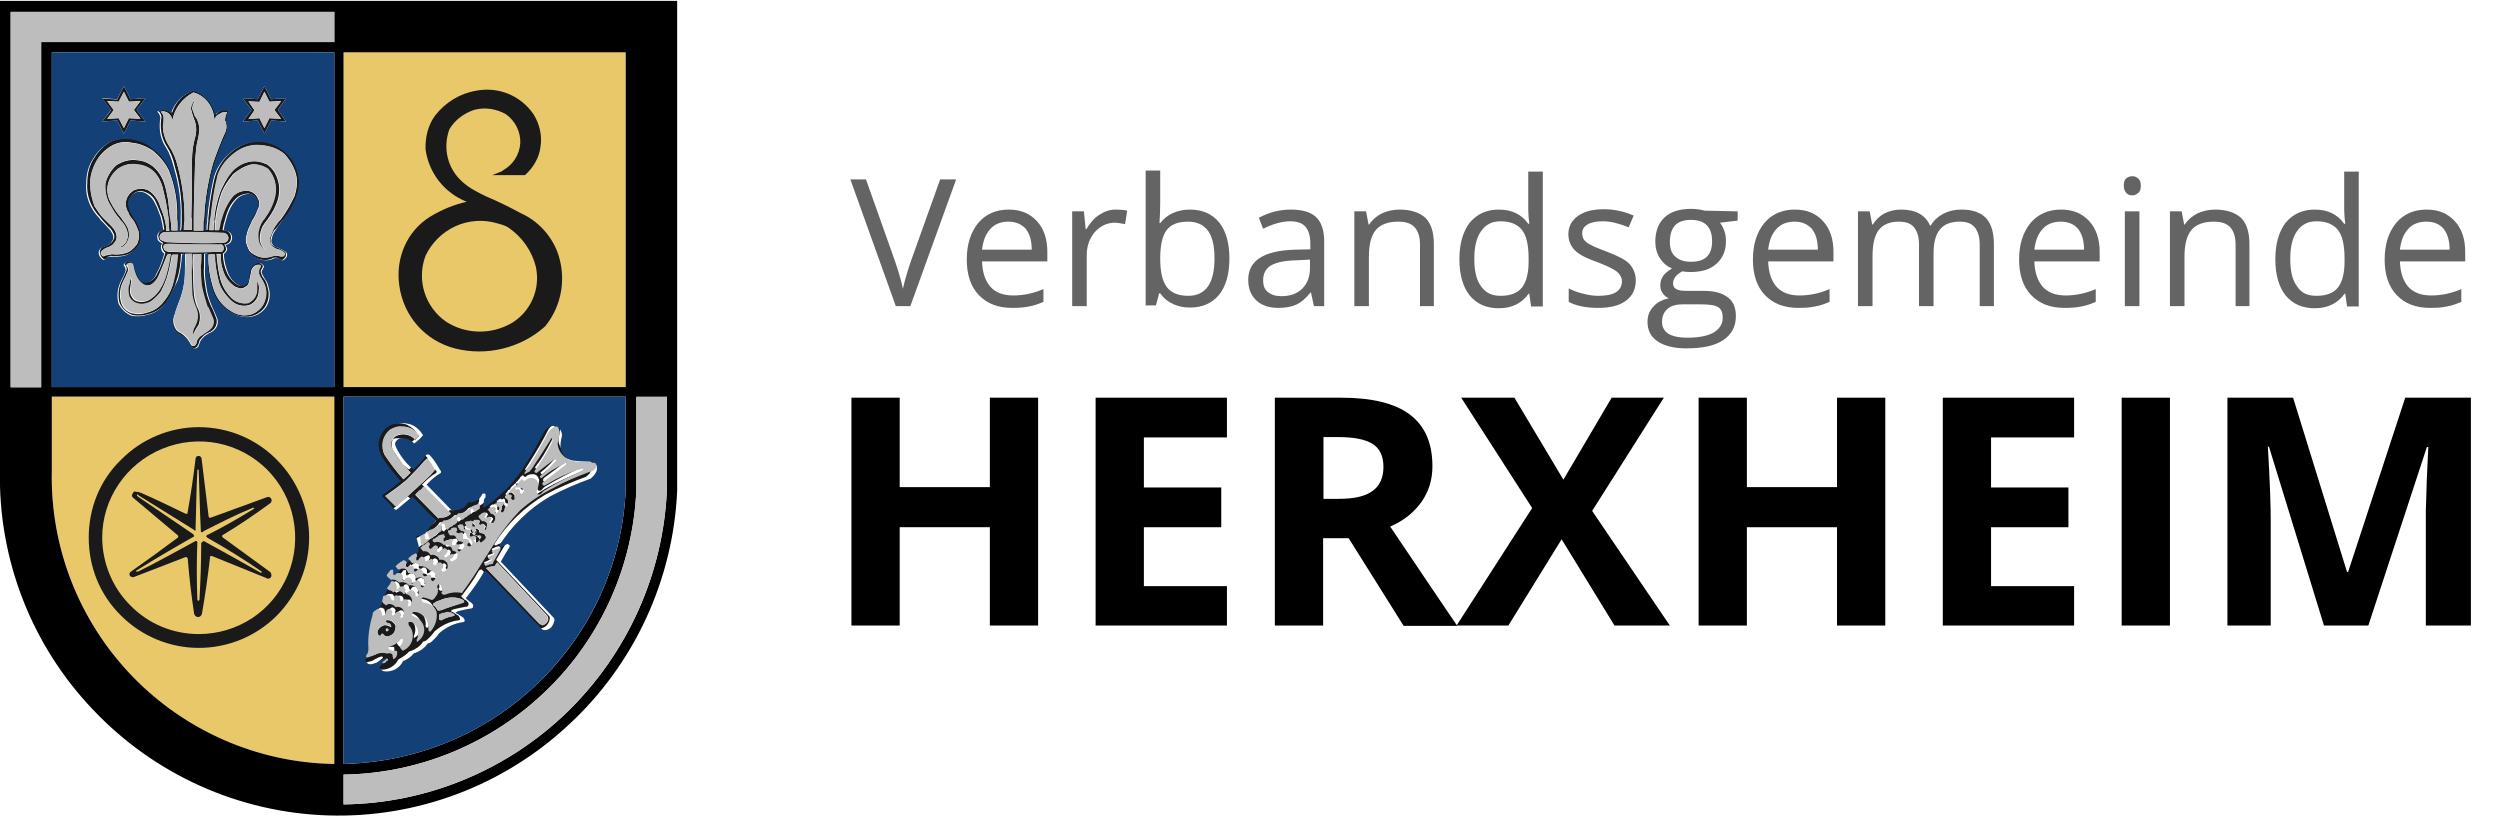 <?xml version="1.0" encoding="utf-8" standalone="no"?><!-- Generator: Adobe Illustrator 22.0.0, SVG Export Plug-In . SVG Version: 6.00 Build 0)  --><svg xmlns="http://www.w3.org/2000/svg" xmlns:xlink="http://www.w3.org/1999/xlink" height="49" id="Ebene_1" style="enable-background:new 0 0 704.4 229.6;" version="1.1" viewBox="0 0 704.4 229.6" width="150" x="0px" xml:space="preserve" y="0px">
<style type="text/css">
	.st0{fill:#E9C86A;}
	.st1{fill:#1A1A1A;}
	.st2{fill:#134177;}
	.st3{fill:#BEBDBD;}
	.st4{fill:#646464;}
</style>
<g>
	<path class="st0" d="M94.2,215V111.5H14.6v20.8c-0.5,21.6,7.7,42.3,22.6,57.9C52,205.7,72.6,214.7,94.2,215L94.2,215z"/>
	<polygon class="st0" points="176.3,108.8 176.3,14.5 96.8,14.5 96.8,108.8  "/>
	<path class="st1" d="M122.9,146.5c-0.8,0.9-2,1.6-3.3,1.7c0,0,0,0-0.2,0l0,0c-0.2,0.2-0.2,0.2-0.2,0.2c0,0.2,0,0.2,0,0.2   c-0.5,1.1-1.7,1.7-3,1.6l-0.2,0.2c-0.2,0-0.2,0.2,0,0.3c0,0,0,0.2,0,0.3c0.2,0,0.2,0.2,0.2,0.3c0,0.3,0.2,0.5,0.2,0.8   c0.2,0.6,0.3,1.2,0.2,1.9c0,0.2,0,0.3,0,0.5c0,0.2,0,0.3-0.2,0.5c0,0.2-0.2,0.2-0.3,0.3c0,0.2,0,0.2,0,0.2l0,0   c-0.2,0.2-0.3,0.2-0.5,0.3c-4.4,3.6-7.7,8.3-9.4,13.6v0.2c-0.2,0.2-0.2,0.2-0.2,0.2v0.2l0,0c-0.2,0.2-0.3,0.2-0.3,0.3l0,0   c0,0.2-0.2,0.2-0.2,0.2s0,0-0.2,0v0.2l0,0c-0.2,0.2-0.3,0.3-0.5,0.5c0,0.2,0,0.2,0,0.3c-0.2,0-0.2,0.2-0.2,0.3l0,0c0,0,0,0,0,0.2   h-0.2c0,0,0,0,0,0.2l-0.2,0.2c-0.9,3.1-1.2,6.6-1.1,9.8v0.2c0,0.2-0.2,0.3-0.2,0.6c0,0.3-0.2,0.5-0.2,0.8l-0.2,0.2   c-0.2,0.2-0.3,0.5-0.5,0.6c-0.2,0.2-0.3,0.3-0.3,0.6c-0.2,0.3,0,0.5,0.2,0.6c0.3,0.5,0.8,0.6,1.2,0.6c0.3,0,0.8-0.2,1.1-0.3h0.2   c0.2,0,0.3-0.2,0.6-0.2c0.2-0.2,0.5-0.3,0.8-0.5c0.2,0,0.3-0.2,0.5-0.2c0.2-0.2,0.3-0.2,0.3-0.2l0.9-0.3h0.2c0,0.2,0,0.2,0.2,0.2   l0,0v0.2l-0.2,0.2c-0.6,0.5-1.2,0.9-1.9,1.6c0,0,0,0.2-0.2,0.2l0,0c0,0.2,0,0.2,0,0.2c0,0.3,0.2,0.5,0.5,0.6   c0.3,0.3,0.6,0.5,1.1,0.5c2,0.2,4.1-0.9,5-2.8c0.2,0,0.2-0.2,0.3-0.2c0.9-0.5,2-1.2,2.7-2c0.2-0.2,0.3-0.2,0.5-0.2l0,0   c1.4-0.5,2.7-1.4,3.4-2.5c0,0,0-0.2,0.2-0.2c0.2,0,0.5-0.2,0.8-0.3c0.9-0.8,1.7-1.6,2.3-2.5l0.2-0.2c1.9-1.6,4.2-2.7,6.7-3   c0.2,0,0.2,0,0.3-0.2l0,0c0-0.2,0-0.2,0-0.2v-0.2l0,0c-0.2-0.2-0.2-0.3-0.3-0.5l0,0c0-0.2,0-0.2-0.2-0.2c-0.5-0.3-1.1-0.8-1.7-1.1   c-0.2,0-0.2,0-0.3-0.2l0,0c0-0.2,0-0.2,0.2-0.2c0,0,0.2,0,0.2-0.2c1.2-0.3,2.5-0.6,3.7-0.8c0.2,0,0.2,0,0.3,0   c0.2,0,0.2-0.2,0.3-0.2l0,0c0.2-0.2,0.2-0.2,0.2-0.3v-0.2c0-0.2,0-0.2,0-0.2v-0.2c-0.3-0.3-0.6-0.8-1.1-0.9   c-0.2-0.2-0.2-0.2-0.3-0.3c-0.2,0-0.2-0.2-0.3-0.2c0-0.2-0.2-0.2-0.2-0.3c-0.2-0.2-0.2-0.2-0.2-0.3c0.2,0,0.2,0,0.2,0   c1.7-2.2,3.4-4.5,4.8-7c0-0.2,0.2-0.2,0.3-0.2c0.2-0.2,0.3-0.2,0.5-0.2l15.8,16.4c0.2,0,0.5,0.2,0.6,0.2c0.6,0,1.4-0.3,1.9-0.8   c0.5-0.5,0.8-1.1,0.9-1.9c0-0.3,0-0.6-0.2-0.8l-0.2-0.2l-14.7-15.6c0.8-1.4,1.6-2.8,2.5-4.2l0,0c0-0.2,0-0.2,0-0.2l0,0   c0-0.2,0-0.2,0-0.2h-0.2c0-0.2,0-0.2-0.2-0.2c0-0.2,0-0.2,0-0.2c-0.3,0-0.5,0-0.6,0.2c-0.3,0.2-0.8,0.3-1.1,0.5c0,0-0.2,0-0.3,0.2   c0,0-0.2,0-0.3,0l0,0c-0.2,0-0.2,0-0.2,0v-0.2c-0.2,0-0.2,0-0.2,0c3.6-5.8,8.6-10.6,14.5-14.1c3.6-1.9,7.5-3.6,11.4-5   c0.6-0.5,1.1-0.9,1.4-1.6c0.5-0.8,0.5-1.7,0.2-2.3c-0.3-0.6-0.8-0.9-1.4-0.9c-0.5,0-0.8,0-1.2,0c-1.4,0-2.7-0.2-4.1-0.3   c-1.9-0.3-3.3-1.9-3.4-3.9c0-0.8,0.2-1.7,0.3-2.5c0.3-0.8,0.2-1.4-0.2-2c-0.3-0.8-1.1-1.4-2-1.4c-1.2,0.2-2.5,1.1-3,2.3   c-1.7,3.3-3.4,6.6-5.5,9.5c-2.8,4.4-6.6,8.1-10.8,11.1c-0.2,0-0.2,0-0.2,0c0,0.2,0,0.2,0,0.2c-0.2,0-0.2-0.2-0.2-0.2l0,0   c-0.2,0-0.2,0-0.2,0c0-0.2,0-0.2,0-0.2c0-0.2,0-0.2,0-0.3c0-0.2,0-0.3,0.2-0.5v-0.2l0,0c0-0.2,0-0.2,0-0.2c0-0.2,0-0.2,0-0.2   c0-0.3,0.2-0.6,0.3-0.9c0,0,0-0.2,0.2-0.2v-0.2l0,0c0-0.2,0-0.3,0-0.5V139c-0.2,0-0.2-0.2-0.2-0.2c-0.2,0-0.2,0-0.2,0l0,0   c-0.2,0-0.2,0-0.3,0l0,0l0,0c-0.2,0.2-0.3,0.2-0.3,0.3l0,0c-0.6,1.4-2,2.2-3.6,2.2c0,0,0,0-0.2,0l0,0h-0.2l0,0l0,0   c-0.6,1.4-2,2.2-3.4,2.2c-0.2,0-0.2,0-0.2,0c-0.2,0-0.2,0-0.3,0c0,0.2,0,0.2,0,0.2c-0.2,0-0.2,0.2-0.2,0.3l-7.3-7.5l-0.2-0.2   l0.3-0.3c1.1-1.1,2.3-2.2,3.7-3c0.2-0.3,0.2-0.6-0.2-0.8c-0.8-1.4-1.7-2.8-2.8-4.1c-0.2-0.2-0.3-0.3-0.6-0.3   c-0.2-0.2-0.5,0-0.6,0.2c-0.2,0.3-0.2,0.5-0.5,0.8c-0.8,1.1-1.9,2.2-3,3.3c0-0.2-0.2-0.2-0.2-0.2l0,0c-2-1.7-3.6-3.7-4.7-6.1   c-0.2-0.5-0.3-0.9-0.2-1.4c0.2-0.5,0.6-0.8,1.1-1.1c1.6-0.3,3.1,0.2,4.2,1.4c0.9-0.6,1.7-1.4,2.5-2.3c-0.8-1.4-1.9-2.3-3.3-3   c-1.7-0.6-3.7-0.6-5.5,0c-1.7,0.6-3,2.2-3.4,3.9l-0.2,0.5c-0.3,1.6,0,3.3,0.9,4.7c0.8,1.2,1.6,2.3,2.3,3.4c0.9,0.9,1.7,1.9,2.5,3   c0.2,0.2,0.3,0.2,0.5,0.3c-1.6,1.4-3.3,2.7-5,3.9c-0.2,0-0.3,0.2-0.3,0.3c0,0.2,0.2,0.3,0.3,0.5c0.8,0.8,1.6,1.6,2.2,2.3   c0.3,0.5,0.8,0.8,1.1,1.1c0.2,0,0.3,0.2,0.5,0l4.1-3.4l0.3-0.3L122.9,146.5L122.9,146.5L122.9,146.5z M110.6,184.4   c0-0.3-0.3-0.8-0.8-0.9c-0.8-0.3-1.7-0.2-2.7,0c-0.8,0.5-1.7,0.8-2.7,1.1h-0.2c-0.2,0-0.2-0.2-0.2-0.2c-0.2-0.2-0.2-0.2,0-0.2   c0-0.2,0-0.2,0-0.2c0.5-0.5,0.6-1.1,0.6-1.6c0-0.2,0-0.2,0-0.3c0-0.2,0-0.2,0-0.3c-0.2-3.1,0.3-6.2,1.2-9.2c0-0.2,0-0.2,0-0.3   c0-0.2,0.2-0.5,0.3-0.6l0,0l0.2-0.2l0,0c0.2-0.2,0.3-0.2,0.5-0.3c0.2-0.2,0.5-0.3,0.8-0.2l0,0c0.2,0,0.3,0.2,0.3,0.2   c0.2,0,0.2,0,0.2,0s0,0,0.2,0.2c0,0.3,0.2,0.6,0.2,0.9c0,0.2,0,0.2,0,0.3l0.2,0.2c0.2,0,0.2,0,0.2,0c0.2,0,0.3,0,0.3-0.2   c0,0,0.2,0,0.2-0.2l0,0c0-0.2,0-0.2,0.2-0.3l0,0v-0.2l0,0c0-0.3,0.2-0.6,0.5-0.8c0.2-0.2,0.5-0.2,0.6-0.2c0.3,0.2,0.5,0.3,0.6,0.5   c0.2,0.3,0.2,0.6,0,0.8c0,0.2,0,0.5,0.2,0.5c0,0,0.2,0.2,0.2,0c0.2,0,0.3,0,0.3,0l0,0v-0.2c0.2-0.3,0.2-0.5,0.5-0.6   c0.2-0.2,0.5-0.2,0.8-0.2c0.2,0.2,0.3,0.3,0.5,0.5c0.2,0.3,0.2,0.6,0,0.8c0,0,0,0.2-0.2,0.2l0.2,0.2h0.2c0.2,0,0.2,0,0.2,0   c0.6-0.6,0.6-1.6,0.3-2.2c-0.5-0.8-1.4-0.9-2.2-0.8c-0.3-0.5-0.8-0.6-1.2-0.8c-0.5-0.2-1.1,0-1.4,0.3c-0.2,0-0.3,0-0.3-0.2   c-0.2,0-0.2-0.2-0.3-0.2c-0.2-0.2-0.2-0.2-0.2-0.2c-0.2-0.2-0.3-0.3-0.3-0.5l0,0c0-0.2,0-0.2,0-0.2c0-0.3,0.2-0.6,0.2-0.9v-0.2l0,0   c0-0.2,0.2-0.2,0.2-0.2s0,0,0.2,0l0,0c0-0.2,0-0.2,0.2-0.2c0,0,0.2,0,0.3,0c0.2,0,0.3,0,0.5,0c0,0,0.2,0,0.3,0   c0.3,0.2,0.5,0.5,0.6,0.8v0.2c0.2,0.2,0.2,0.2,0.2,0.2c0,0.2,0,0.2,0,0.3v0.2c0,0.2,0,0.2,0,0.2h0.2l0,0h0.2c0,0,0,0,0.2,0v-0.2   l0,0h0.2c-0.2-0.2-0.2-0.2-0.2-0.3c0-0.2,0-0.3,0-0.3c0-0.2,0-0.2,0-0.2l0,0c0.3-0.5,0.8-0.5,1.2-0.3c0.5,0.2,0.6,0.6,0.6,1.1v0.2   c0,0.2,0,0.2,0.2,0.2c0,0.2,0.2,0.2,0.2,0c0.2,0,0.2-0.2,0.2-0.2c0.2-0.3,0.5-0.3,0.8-0.3c0.2,0,0.5,0,0.6,0.3   c0.2,0.2,0.3,0.3,0.3,0.6c0,0.3,0,0.5-0.2,0.8c0,0.2,0,0.3,0.2,0.3s0.3,0,0.5-0.2c0.6-0.6,0.6-1.6,0.3-2.2   c-0.5-0.8-1.2-1.2-2.2-1.1c-0.3-0.5-0.8-0.8-1.2-0.9c-0.6,0-1.2,0-1.7,0.5c-0.2-0.3-0.6-0.6-0.9-0.6c-0.2,0-0.3-0.2-0.5-0.2   c0-0.2-0.2-0.2-0.2-0.3c-0.2,0-0.2,0-0.2,0c0-0.2,0-0.2,0.2-0.2v-0.2c0.5-0.5,0.8-1.1,1.1-1.7l0,0l0,0c0.2,0,0.2,0,0.2,0   c0.2,0,0.2,0,0.3,0c0,0,0.2,0,0.2,0.2l0,0c0.2,0,0.2,0.2,0.3,0.2c0.2,0.2,0.2,0.2,0.3,0.3c0,0.3,0.2,0.6,0.2,0.9c0,0,0,0.2,0.2,0.3   l0,0l0,0h0.2c0.2,0,0.3,0,0.5-0.2l0,0l0,0v-0.2c0-0.2,0.2-0.3,0.3-0.5c0.2-0.2,0.3-0.2,0.5-0.2c0.2,0,0.5,0,0.5,0.2   c0.2,0.2,0.3,0.3,0.3,0.5c0,0.3,0,0.5,0.2,0.6v0.2c0,0,0,0,0.2,0l0,0h0.2c0,0,0,0,0-0.2l0,0c0.2-0.3,0.3-0.5,0.6-0.6   c0.2,0,0.5,0,0.8,0c0.2,0.2,0.5,0.3,0.5,0.6c0.2,0.3,0.2,0.5,0,0.8l0,0c-0.2,0.2-0.2,0.2-0.2,0.2c0.2,0,0.2,0,0.2,0.2   c0,0,0,0.2,0.2,0.2c0.2,0,0.3,0,0.3-0.2c0.2,0,0.2-0.2,0.3-0.2c0.3-0.5,0.8-0.6,1.4-0.5c0.5,0.3,0.8,0.8,0.8,1.2c0,0.2,0,0.3,0,0.3   v0.2h0.2l0,0c0.3,0,0.5-0.2,0.5-0.3c0.3-0.6,0.2-1.4-0.3-2c-0.6-0.6-1.4-0.9-2.2-0.8l0,0c-0.6-0.8-1.9-1.1-2.8-0.8   c-0.6-0.6-1.6-0.9-2.3-0.8c-0.2,0-0.3-0.2-0.3-0.2c-0.2-0.2-0.5-0.3-0.6-0.5c-0.2-0.2-0.3-0.3-0.3-0.5c0,0,0,0,0-0.2l1.1-1.4   c0.2,0,0.3,0,0.5,0l0,0c0,0,0,0,0.2,0c0,0.2,0,0.2,0,0.3c0,0,0,0,0,0.2l0,0v0.2c0,0.2,0,0.2,0,0.3c0,0.2,0,0.3,0,0.3   c0.2,0.2,0.2,0.2,0.2,0.2h0.2v-0.2c0.2,0,0.2,0,0.3,0c0.3-0.5,0.9-0.5,1.4-0.3c0.5,0.3,0.8,0.8,0.6,1.4l0,0c0,0,0,0,0,0.2   c-0.2,0-0.2,0-0.2,0l0.2,0.2l0,0c0,0.2,0.2,0.2,0.2,0.2c0.2,0,0.2,0,0.3-0.2c0-0.2,0.3-0.5,0.6-0.5c0.2-0.2,0.5-0.2,0.8,0   c0.3,0,0.5,0.3,0.6,0.5c0,0.3,0.2,0.6,0,0.9l0,0c0,0,0,0,0,0.2l0,0h0.2l0,0c0.2,0,0.2-0.2,0.3-0.2c0.2-0.2,0.2-0.2,0.3-0.3   c0.3-0.3,0.8-0.5,1.2-0.3c0.5,0.2,0.6,0.6,0.6,1.1v0.2c0,0.2,0,0.2,0,0.2v0.2h0.2l0,0c0.2,0.2,0.2,0.2,0.2,0.2s0,0,0.2-0.2l0,0   c0.3-0.2,0.6-0.6,0.6-0.9c0-0.5,0-0.8-0.3-1.2c-0.2-0.3-0.5-0.5-0.9-0.6c-0.3,0-0.8,0-1.1,0.3h-0.2c0-0.2,0-0.2,0-0.2   c-0.2-0.5-0.5-0.8-0.9-1.1c-0.5-0.2-0.9-0.2-1.4-0.2c-0.2-0.5-0.5-0.9-0.9-1.2c-0.5-0.2-1.1-0.2-1.6,0.2c-0.2,0-0.2,0-0.3,0l0,0   c-0.2-0.2-0.2-0.2-0.3-0.3c-0.2-0.2-0.3-0.3-0.3-0.5c-0.2,0-0.2,0-0.2,0s0-0.2,0.2-0.2l0,0c0,0,0-0.2,0.2-0.2l0.2-0.3l0,0   c0.2,0,0.2,0,0.2,0V159c0.2,0,0.2,0,0.2,0c0.2-0.2,0.2-0.2,0.3-0.3c0,0,0,0,0.2-0.2h0.2c0,0,0.2,0,0.2-0.2l0,0   c0.2,0,0.2-0.2,0.2-0.2h0.2l0,0c0.2,0,0.3,0,0.5,0.2c0,0,0,0,0.2,0c0,0.2,0,0.2,0,0.2l0.2,0.2c0,0.2,0,0.3-0.2,0.5c0,0,0,0,0,0.2   c0,0,0,0.2,0,0.3c0,0.2,0.2,0.3,0.3,0.3c0.2,0,0.3,0,0.5,0c0-0.2,0.2-0.2,0.2-0.3h0.2c0.3-0.2,0.6,0,0.8,0.2   c0.3,0.2,0.3,0.5,0.3,0.8v0.2c0,0,0,0,0,0.2l0,0c0,0,0,0.2,0.2,0.2l0,0c0.2,0,0.3-0.2,0.5-0.2c0.2-0.5,0.8-0.6,1.1-0.5   c0.5,0.3,0.8,0.6,0.8,1.1c-0.2,0.2-0.2,0.2-0.2,0.2v0.2l0,0c0,0.2,0.2,0.2,0.2,0.2s0,0,0,0.2l0,0c0.2,0,0.2,0,0.2,0   c0.2,0.2,0.3,0.2,0.5,0c0,0,0,0,0.2,0l0,0c0.2-0.2,0.3-0.3,0.5-0.3c0.2-0.2,0.5,0,0.6,0c0.2,0.2,0.3,0.3,0.3,0.6   c0,0.2,0,0.3-0.2,0.5c0,0.2,0.2,0.3,0.2,0.5l0.2,0.2h0.2l0.2-0.2c0.6-0.5,0.8-1.1,0.5-1.7c-0.2-0.6-0.8-1.1-1.6-1.1   c-0.6-0.8-1.7-1.4-2.8-1.2c-0.5-0.8-1.2-1.1-2.2-0.9c0,0,0-0.2-0.2-0.2c0,0-0.2-0.2-0.2-0.3c-0.2-0.2-0.2-0.3-0.3-0.3   c-0.2-0.2-0.2-0.2-0.3-0.3l0,0c0-0.2,0-0.2,0-0.2c0-0.2,0-0.2,0.2-0.2l0,0c0-0.2,0.2-0.2,0.3-0.3c0,0,0,0,0.2-0.2l0,0l0.2-0.2   c0.2-0.2,0.5-0.2,0.6-0.3c0.2,0,0.2,0,0.3-0.2h0.2l0,0h0.2c0,0,0,0,0,0.2c0.2,0,0.2,0,0.2,0c0,0.2,0,0.2,0,0.2c0,0.2,0,0.3,0,0.3   c0,0.2,0,0.2,0,0.2s0,0-0.2,0.2v0.2l0,0c0,0.2,0,0.3,0,0.3c0,0.2,0,0.2,0,0.3c0.2,0,0.2,0,0.2,0l0,0h0.2c0.2,0,0.2,0,0.2,0   c0-0.2,0-0.2,0-0.2s0,0,0.2-0.2c0-0.2,0.2-0.3,0.5-0.5c0.2-0.2,0.5-0.2,0.6,0c0.2,0,0.5,0.2,0.5,0.5c0.2,0.2,0.2,0.5,0,0.6v0.2v0.2   l0,0c0,0.2,0.2,0.3,0.3,0.3c0.2,0,0.2,0,0.3,0c0.2-0.2,0.5-0.3,0.8-0.3c0.2-0.2,0.5-0.3,0.6-0.2c0.3,0.2,0.5,0.5,0.5,0.8l-0.2,0.2   c0,0.2,0,0.2,0,0.3l0,0c0,0.2,0.2,0.2,0.2,0.3l0,0c0.2,0,0.2,0,0.2,0l0.2,0.2l0,0l0.2-0.2c0,0,0.2-0.2,0.3-0.2l0,0   c0.2-0.3,0.5-0.5,0.8-0.5c0.3,0,0.6,0.2,0.8,0.5c0.2,0.2,0.2,0.5,0.2,0.8c0,0.3-0.2,0.5-0.5,0.6v0.2v0.2c0,0,0,0,0,0.2l0,0   c0.2,0,0.2,0,0.2,0.2c0.2,0,0.2,0,0.2,0c0.2,0,0.2,0,0.3-0.2c0.2,0,0.2,0,0.3,0c0.8-0.6,0.9-1.6,0.6-2.3c-0.5-0.8-1.2-1.1-2.2-0.9   c-0.2-0.5-0.5-0.9-0.9-1.1c-0.5-0.3-1.1-0.3-1.6-0.2c-0.3-0.8-1.2-1.2-2-1.1l-0.2-0.2c0,0,0,0-0.2-0.2c0,0,0,0-0.2-0.2l0,0   c0,0,0-0.2-0.2-0.2v-0.2l0,0c0-0.2,0-0.2,0-0.2s0,0,0.2,0l0,0l0.2-0.2l0.2-0.2c0,0,0.2,0,0.2-0.2l0,0c0.2,0,0.3,0,0.5-0.2   c0,0,0.2,0,0.3-0.2l0,0c0,0,0-0.2,0.2-0.2l0,0l0,0c0.2-0.2,0.5-0.2,0.6-0.2v0.2c0.2,0,0.2,0.2,0.2,0.3l0,0c0,0.2,0,0.2,0,0.3l0,0   c0,0.2,0,0.2-0.2,0.2l0,0c0,0-0.2,0.2,0,0.3v0.2c0,0.2,0,0.2,0.2,0.2v0.2l0,0c0.2,0,0.2,0,0.3,0c0-0.2,0.2-0.2,0.3-0.2   c0.2-0.3,0.6-0.6,0.9-0.8c0.3,0,0.5,0.2,0.6,0.2c0.2,0.2,0.2,0.3,0.2,0.6c0,0.2,0,0.2-0.2,0.3v0.2l0,0c0,0.2,0,0.2,0,0.2   c0,0.2,0,0.2,0,0.2c0,0.2,0.2,0.2,0.2,0.2h0.2c0.2,0,0.2,0,0.3-0.2l0.2-0.2l0.2-0.2c0.2,0,0.3-0.2,0.5-0.2c0.2-0.2,0.3-0.3,0.5-0.3   c0.2,0,0.3,0.2,0.5,0.2c0.2,0.2,0.2,0.3,0.3,0.5c0,0.2,0,0.5-0.2,0.6l0,0l0,0c-0.2,0.2-0.2,0.2-0.2,0.2v0.2c-0.2,0-0.3,0.2-0.3,0.3   c-0.2,0-0.2,0-0.2,0.2c0,0,0,0,0,0.2c0,0,0.2,0.2,0.3,0.2c0.3,0,0.5-0.2,0.8-0.5l0,0l0,0c0.2-0.2,0.2-0.2,0.2-0.2s0,0,0.2,0   s0.3-0.2,0.5-0.2v-0.2l0.2,0.2c0,0,0.2,0,0.3,0l0,0c0,0,0.2,0.2,0.2,0.3c-0.2,0.2-0.2,0.3-0.2,0.5c-0.2,0.2-0.3,0.3-0.5,0.5h-0.2   c0,0.2-0.2,0.2-0.2,0.3l0,0l0,0c0,0.2,0,0.2,0.2,0.2l0.2,0.2h0.2c0.2,0,0.2,0,0.3-0.2c0.3,0,0.6-0.2,0.9-0.5   c0.2-0.3,0.3-0.6,0.3-1.1c0-0.3-0.2-0.6-0.5-0.9c-0.3-0.2-0.6-0.3-0.9-0.3c-0.2-0.6-0.5-1.1-0.9-1.4c-0.5-0.2-1.1-0.3-1.6-0.2   c-0.5-0.6-1.4-0.9-2.2-0.8c-0.3,0.2-0.8,0-0.9-0.3c0-0.2,0-0.2,0-0.2c0-0.2,0-0.3,0.2-0.3l0,0c0,0,0,0,0-0.2c0.2,0,0.2,0,0.2,0l0,0   c0.2,0,0.2,0,0.2,0c0.2-0.2,0.5-0.5,0.8-0.5c0-0.2,0-0.2,0-0.2l0,0c0.2,0,0.2-0.2,0.2-0.2h0.2l0,0c0.5-0.2,0.8-0.3,1.2-0.3l0,0   c0.2,0,0.2,0,0.3,0v0.2v0.2c0.2,0.2,0.2,0.2,0.2,0.3v0.2h-0.2c0,0.2,0,0.2,0,0.2s0,0-0.2,0v0.2v0.2l0,0c0,0.2,0,0.2,0,0.3   c0.2,0.2,0.2,0.2,0.3,0.2c0,0,0-0.2,0.2-0.2c0,0,0.2,0,0.3-0.2h0.5c0.2-0.2,0.5-0.3,0.6-0.3s0.2,0,0.2,0s0,0,0.2,0l0,0   c0.2,0,0.2,0.2,0.3,0.2l0,0c0,0.2,0,0.2,0,0.2c0,0.2-0.2,0.3-0.2,0.6l0,0v0.2v0.2l0,0v0.2l0,0c0,0,0,0,0,0.2c0.2,0,0.2,0,0.3,0   c0,0,0,0,0.2,0c0,0,0.2,0,0.2-0.2c0,0,0,0,0.2,0c0,0,0,0,0.2,0c0.3-0.2,0.6,0,0.8,0c0.2,0.2,0.2,0.2,0.3,0.3c0,0,0,0,0,0.2l0,0   l-0.2,0.2v0.3h-0.2l0,0c0,0.2,0,0.2,0,0.2c-0.2,0-0.3,0.2-0.3,0.2c0,0.2,0,0.3,0.2,0.3c0,0.2,0.2,0.2,0.3,0.2c0,0,0.2,0,0.2-0.2   c0.2,0,0.2,0,0.2,0s0.2-0.2,0.3-0.2c0-0.2,0.2-0.2,0.2-0.3c0.2-0.2,0.3-0.5,0.5-0.6c0-0.2,0-0.3,0-0.3c0-0.3-0.2-0.6-0.3-0.8   l-0.2-0.2l0,0c-0.3-0.2-0.6-0.2-0.8-0.2c-0.2,0-0.3-0.2-0.5-0.2l0,0v-0.2l-0.5-0.6l0,0c0-0.2,0-0.2,0-0.2l-0.2-0.2   c-0.2-0.2-0.3-0.3-0.6-0.3c0,0-0.2,0-0.3,0h-0.2c-0.2,0-0.3,0-0.3,0s-0.2,0-0.2-0.2l0,0c-0.2,0-0.2,0-0.2-0.2   c-0.2-0.2-0.3-0.5-0.3-0.8l0,0c0-0.2,0.2-0.2,0.2-0.2c0-0.2,0.2-0.2,0.2,0l0,0c0.2,0,0.2-0.2,0.2-0.2l0,0c0.2,0,0.2,0,0.3,0v-0.2   l0,0c0-0.2,0-0.2,0-0.2c0.3,0,0.5-0.2,0.6-0.2c0.2,0,0.3,0,0.5,0c0.2,0,0.2,0,0.2,0c0.2,0,0.2,0,0.2,0l0,0c0,0.2,0.2,0.3,0.2,0.5   v0.2c0,0,0,0,0,0.2c0,0-0.2,0-0.2,0.2l0,0l0,0l0,0c0,0.2,0,0.3,0,0.3s0,0,0.2,0l0,0c0.2,0.2,0.3,0.2,0.5,0.2   c0.3-0.2,0.6-0.2,0.9-0.2l0,0c0.2,0,0.2,0,0.3,0.2c0,0,0,0.2,0,0.3c0,0,0,0.2,0,0.3l0,0c0,0.2,0,0.2,0,0.2v0.2l0,0   c0,0.2,0,0.2,0,0.2s0,0,0,0.2l0,0v0.2l0,0c0.3,0.2,0.5,0.2,0.8,0.2c0.2-0.2,0.3-0.2,0.5,0c0.2,0,0.2,0,0.2,0l0,0   c0.2,0,0.2,0.2,0.2,0.2s0,0,0,0.2v0.2v0.2l-0.2,0.2c-0.2,0-0.2,0-0.3,0.2l0,0l0,0v0.2c0,0,0,0.2,0,0.3c0.2,0,0.5,0.2,0.6,0.2   c0.3-0.2,0.6-0.5,0.8-0.9c0-0.3-0.2-0.8-0.5-1.1h-0.2c-0.2-0.2-0.5-0.3-0.6-0.5h-0.2c0-0.2,0-0.2,0-0.2s0,0,0-0.2   c-0.2-0.2-0.2-0.3-0.2-0.3c0-0.3-0.2-0.5-0.3-0.6l-0.2-0.2l0,0c-0.2-0.2-0.2-0.2-0.3-0.2c-0.2,0-0.5-0.2-0.6-0.2h-0.2   c0-0.2-0.2-0.2-0.2-0.2l0,0c0-0.2-0.2-0.2-0.2-0.3c0,0,0-0.2-0.2-0.2c0-0.2-0.2-0.3-0.2-0.5c0,0-0.2-0.2,0-0.2v-0.2h0.2   c0-0.2,0.2-0.2,0.2-0.2l0,0h0.5c0.2,0,0.2,0,0.3,0l0,0c0.2,0.2,0.2,0.2,0.2,0.3c0.2,0.2,0.2,0.3,0.2,0.5l0,0c0,0.2,0,0.2,0,0.2   c0,0.2,0,0.2,0,0.2c0.2,0.2,0.2,0.2,0.3,0.2h0.2c0.3,0,0.8,0,1.1,0.2l0,0l0.2,0.2v0.2c0,0.2,0,0.2,0,0.2l0,0l-0.2,0.2l0,0   c0,0.2,0,0.3,0,0.5v0.2c0,0.2,0.2,0.2,0.2,0.3l0,0c0.2,0,0.2,0,0.2,0c0.2,0,0.2,0,0.3,0c0.2-0.2,0.3-0.2,0.5-0.2h0.2l0.2,0.2   c0.2,0,0.3,0.2,0.3,0.3c0,0.2,0,0.2-0.2,0.2l0,0c0,0.2,0,0.2,0,0.2v0.2c-0.2,0-0.2,0-0.2,0l0,0c-0.2,0-0.2,0-0.2,0.2l0,0   c-0.2,0-0.2,0-0.2,0c0,0.2,0,0.2,0.2,0.2c0,0.2,0.2,0.3,0.2,0.3c0.2,0.2,0.3,0.2,0.5,0h0.2c0.5-0.3,0.6-0.8,0.6-1.1   c-0.2-0.5-0.5-0.9-0.9-0.9c-0.2,0-0.2,0-0.2,0h-0.2l0,0l-0.2-0.2h-0.2c0,0,0,0,0-0.2c-0.2-0.2-0.2-0.3-0.2-0.5   c-0.2-0.2-0.2-0.5-0.2-0.6c0,0,0,0-0.2,0l0,0c-0.2-0.2-0.3-0.3-0.5-0.3l0,0H132c-0.2,0-0.2,0-0.3-0.2c-0.2,0-0.2,0-0.2,0l0,0   c-0.2-0.2-0.2-0.3-0.2-0.3c0-0.2,0-0.2,0-0.2s0,0,0-0.2c-0.2,0-0.2-0.2-0.2-0.2c0-0.2-0.2-0.3-0.2-0.5c0,0,0-0.2,0-0.3   c0.2,0,0.2,0,0.2,0c0.2,0,0.2,0,0.3-0.2c0.2,0,0.5,0,0.6,0c0.2,0,0.3,0,0.5-0.2c0.2,0,0.2,0,0.2,0.2c0.2,0,0.2,0,0.3,0v0.2l0,0v0.2   l0,0c0,0.2,0,0.2,0,0.2s0,0,0,0.2l0,0c0,0.2,0,0.2,0,0.3v0.2l0,0c0,0.2,0.2,0.2,0.3,0.2c0,0,0.2,0,0.3,0l0,0c0,0,0,0,0.2,0   c0,0,0.2,0,0.2,0.2l0,0c0,0.2,0.2,0.3,0.2,0.3l-0.2,0.2l0,0c0,0.2,0,0.2-0.2,0.2l0,0l0,0v0.2c0,0.2,0,0.2,0,0.3   c0,0,0.2,0.2,0.3,0.2l0.2-0.2c0,0,0,0,0.2,0c0.2,0,0.5,0,0.6,0c0.2,0,0.2,0,0.2,0l0,0v0.2c0,0,0,0,0.2,0c0,0.2,0,0.2,0,0.2   c0,0.2,0,0.2,0,0.2l-0.2,0.2c-0.2,0-0.2,0.2-0.3,0.2c0,0.2,0,0.3,0,0.3c0,0.2,0,0.3,0.2,0.5c0,0,0.2,0.2,0.3,0.2   c0.2,0,0.3-0.2,0.3-0.2l0.2-0.2c0,0,0.2,0,0.2-0.2l0.2-0.2l0,0c0.3-0.3,0.5-0.6,0.5-0.9c-0.2-0.5-0.5-0.8-0.8-0.8h-0.2   c-0.2,0-0.3,0-0.5-0.2l0,0c-0.2,0-0.2,0-0.2,0c0-0.2-0.2-0.3-0.2-0.5c0-0.2,0-0.3-0.2-0.5l0,0c-0.2-0.2-0.3-0.2-0.5-0.2   c0-0.2,0-0.2-0.2-0.2c0,0,0-0.2-0.2-0.2c0,0,0,0,0-0.2l0,0c0-0.2-0.2-0.5-0.2-0.6c0,0,0,0-0.2,0v-0.2c-0.2,0-0.2,0-0.3-0.2   l-0.2-0.2c0-0.2,0-0.3,0.2-0.3l0,0c0.2,0,0.2-0.2,0.3-0.2c0-0.2,0.2-0.2,0.2-0.2h0.2h0.2h0.5c0.2,0,0.3,0.2,0.3,0.2s0,0,0.2,0v0.2   v0.2c0,0,0,0.2-0.2,0.2c0,0,0,0,0,0.2l0,0v0.2h0.2c0,0.2,0.2,0.2,0.2,0.2h0.2c0.2-0.2,0.5-0.3,0.6-0.3h0.2l0,0c0,0,0,0,0.2,0.2l0,0   c0,0,0.2,0.2,0.2,0.3h0.2c0,0.2,0,0.3-0.2,0.5c0,0.2,0,0.2-0.2,0.3v0.2c0,0,0,0,0.2,0.2c0,0,0.2,0,0.2,0.2c0.2,0,0.2,0,0.3-0.2h0.2   c0.2,0,0.2-0.2,0.3-0.2v-0.2l0,0c0-0.2,0-0.2,0-0.2c0.2-0.3,0.2-0.5,0.2-0.8c0-0.2,0-0.3,0-0.3c-0.2-0.2-0.2-0.3-0.3-0.3   c0,0,0,0,0-0.2l0,0c-0.2,0-0.2,0-0.3-0.2l0,0c0,0,0,0-0.2,0c-0.2,0-0.3,0-0.5,0l0,0c-0.2-0.2-0.2-0.2-0.2-0.2l0,0H136   c0-0.2,0-0.3-0.2-0.3v-0.2c0,0,0,0-0.2,0c0-0.2-0.2-0.3-0.2-0.5l0,0c-0.2-0.2,0-0.2,0-0.2v-0.2l0,0c0.2,0,0.3-0.2,0.3-0.2   c0.3-0.2,0.5-0.2,0.6-0.5l0,0c0,0,0,0,0.2,0l0,0c0.2-0.2,0.3-0.2,0.5-0.2c0.2,0,0.2,0,0.3,0.2c0,0.2,0.2,0.2,0.2,0.3   c0,0.2-0.2,0.3-0.2,0.3v0.2c-0.2,0-0.2,0.2-0.2,0.2c0,0.2,0,0.2,0,0.2c0.2,0.2,0.2,0.2,0.3,0.2c0.2,0,0.2,0,0.3-0.2h0.2   c0.2-0.2,0.3-0.2,0.5-0.2c0.2,0,0.3,0.2,0.3,0.2c0.2,0.2,0.2,0.2,0.2,0.2c0,0.2,0,0.2,0,0.2c0,0.2,0,0.2,0,0.3h-0.2v0.2   c0,0-0.2,0.2-0.2,0.3l0,0c-0.2,0.2-0.2,0.2,0,0.3l0,0c0.2,0,0.2,0.2,0.2,0.2h0.2l0,0c0.2,0,0.3-0.2,0.5-0.2h0.2c0,0,0,0,0-0.2l0,0   c0-0.2,0.2-0.2,0.2-0.2c0-0.2,0.2-0.3,0.2-0.5v-0.2l0,0c0-0.2,0-0.5,0-0.6c-0.2-0.2-0.2-0.3-0.3-0.3V144h-0.2   c-0.2-0.2-0.2-0.2-0.3-0.2c-0.2,0-0.5-0.2-0.6-0.3l0,0c0,0,0,0,0-0.2c-0.2,0-0.2-0.2-0.3-0.3c0-0.2-0.2-0.2-0.2-0.3   c-0.2,0-0.2,0-0.2-0.2c0,0,0,0,0.2,0v-0.2c0.2,0,0.2-0.2,0.3-0.2l0,0c0,0,0.2,0,0.2-0.2c0.2,0,0.3,0,0.5,0c0.2,0,0.3-0.2,0.5-0.2   c0.2,0,0.2,0,0.2,0.2l0,0c0.2,0,0.2,0.2,0.3,0.2c0.2,0.2,0.2,0.3,0,0.5c0,0.2,0,0.2,0,0.3c0,0,0,0,0,0.2l0,0v0.2l0,0   c0.2,0.2,0.2,0.2,0.3,0.2h0.2l0,0c0-0.2,0-0.2,0-0.2c0.2,0,0.2-0.2,0.2-0.2l0.2-0.2c0-0.2,0-0.3,0.2-0.5c0-0.2,0-0.5-0.2-0.6   c0-0.2-0.2-0.3-0.3-0.3c0,0,0,0,0-0.2h-0.2h-0.2c-0.2,0-0.2,0-0.3-0.2c0,0,0-0.2,0-0.3c0,0,0,0,0.2,0l0,0c0,0,0.2,0,0.2-0.2l0,0   c0,0,0,0,0.2-0.2l0,0c0.2,0,0.2,0,0.3-0.2l0,0c0.2,0.2,0.2,0.2,0.2,0.2h0.2h0.2h0.2l0.2-0.2c0,0,0.2,0,0.2,0.2c0,0,0.2,0,0.2,0.2   l0,0l0,0c0,0.2,0,0.2,0,0.2c0,0.2,0,0.5,0.2,0.6c0,0,0.2,0.2,0.3,0.2c0,0,0,0,0.2,0l0,0c0,0,0,0,0.2,0c0-0.2,0-0.2,0-0.3v-0.2l0,0   v-0.2c0.2,0,0.2,0,0.2-0.2l0,0l0,0c0-0.2,0-0.3,0-0.5c-0.2-0.2-0.2-0.3-0.3-0.5c0-0.2,0-0.2,0-0.2s0,0-0.2,0l-0.2-0.2h-0.2   c0,0,0,0,0-0.2c0,0,0,0,0-0.2l0,0l0,0v-0.2l0,0c0.2,0,0.2,0,0.2-0.2l0,0c0,0,0,0,0.2,0c0-0.2,0-0.2,0-0.2l0,0   c0.2-0.2,0.2-0.2,0.2-0.2c0-0.2,0-0.2,0-0.2c0.2,0,0.3-0.2,0.5-0.2l0,0c0.2-0.2,0.2-0.2,0.2-0.2l0,0c0-0.2,0-0.2,0-0.2l0.2-0.2   c0-0.2,0.2-0.2,0.3-0.3c0,0,0-0.2,0.2-0.2l0,0l0.2-0.2l0,0l0,0l0.3-0.3l0,0c0.2,0,0.2-0.2,0.2-0.2c0.2,0,0.2,0,0.2,0   c0,0.2,0,0.2,0,0.2h0.2l-0.2,0.2c0,0,0,0,0,0.2c0,0,0,0,0,0.2l0,0c0,0.2,0.2,0.2,0.2,0.2c0.2,0,0.2,0,0.2,0s0.2,0,0.2-0.2   c0.2,0,0.3,0,0.5,0.2c0,0.2,0,0.2,0.2,0.3v0.2c0,0.2,0.2,0.2,0.2,0.2c0.2,0.2,0.2,0.2,0.3,0.2c0-0.2,0.2-0.2,0.2-0.2l0,0   c0.2,0,0.2,0,0.2-0.2c0,0,0-0.2,0.2-0.2c0-0.2,0-0.2,0-0.3v-0.2c-0.2,0-0.2-0.2-0.2-0.3c-0.2,0-0.3-0.2-0.5-0.2s-0.2,0-0.3,0l0,0   c0,0-0.2,0-0.2-0.2h-0.2c0,0,0,0-0.2,0c0,0,0,0-0.2,0l0,0c-0.2,0-0.2,0-0.2,0h-0.2l0,0c-0.2,0-0.2,0-0.2,0s0,0,0-0.2l0,0v-0.2   c0.3-0.2,0.5-0.3,0.6-0.6c0.3-0.2,0.5-0.5,0.6-0.8c0.2-0.2,0.3-0.3,0.5-0.3c0-0.2,0-0.2,0-0.2c0.2,0,0.2,0,0.2,0c0.2,0,0.2,0,0.2,0   v0.2c0.2,0.2,0.3,0.2,0.5,0.2c0.2,0,0.3,0,0.3-0.2c0.6-0.5,1.4-0.6,2.2-0.5c0.8,0.2,1.2,0.8,1.4,1.6c0,0.6-0.2,1.4-0.5,2   c0,0.3,0,0.6,0.2,0.9c0.3,0.2,0.8,0.2,1.1-0.2c0.2-0.3,0.5-0.6,0.8-0.8c3.3-2,6.9-3.9,10.5-5.5c0.2,0,0.2-0.2,0.3-0.2   c0,0,0-0.2,0.2-0.3l0,0c0-0.2,0-0.2,0-0.2c-0.2,0-0.2,0-0.2,0h-0.2c-3.7,1.1-7.2,2.8-10.5,4.8c-0.3,0-0.6-0.2-0.6-0.5   c0-0.3,0.2-0.5,0.3-0.6c2.2-1.6,4.2-3.1,6.2-4.7l0.2-0.2c0-0.2,0-0.2,0-0.2c0-0.2-0.2-0.2-0.2-0.2c-0.2,0-0.2,0-0.2,0.2   c-2.3,0.9-4.5,2.3-6.6,4.1c-0.2,0-0.3-0.2-0.3-0.3c-0.2-0.2,0-0.3,0-0.3c1.6-1.2,3-2.7,4.2-4.1c0.2-0.2,0.2-0.2,0.3-0.3   c0,0,0-0.2-0.2-0.2c0-0.2-0.2-0.2-0.2-0.2c-0.2,0-0.2,0-0.3,0.2l-4.8,3.7c-0.2,0.2-0.3,0-0.5-0.2c-0.2-0.2-0.2-0.3,0-0.5   c1.6-2,3-4.4,4.2-6.7c0.3-0.5,0.6-1.1,0.8-1.7c0-0.2,0-0.3,0-0.3c0-0.2-0.2-0.3-0.2-0.3c-0.2,0-0.2,0-0.3,0c0,0.2,0,0.2,0,0.2   c-1.6,2.5-3.1,5-4.7,7.3c-0.3,0.6-0.8,1.1-1.2,1.7c-0.2,0.2-0.6,0.3-0.9,0.5c-0.2,0.2-0.3,0.2-0.3,0.3c-0.2,0-0.2,0-0.3,0   c0,0,0,0,0-0.2c0,0,0,0,0-0.2l0,0l0,0l0.2-0.2c0.3-0.6,0.8-1.2,1.2-1.9c1.9-3,3.6-5.9,5.2-9.1c0.5-0.6,1.1-1.2,1.7-1.6   c0.3-0.2,0.5-0.2,0.8-0.2c0.2,0.2,0.5,0.3,0.5,0.6c0.2,0.5,0.3,1.1,0.2,1.6c-0.2,0.9-0.3,1.9-0.5,2.7c0.2,2.3,1.9,4.2,4.1,4.8   c1.2,0.3,2.7,0.3,3.9,0.3c0.6,0,1.2,0,1.9,0.2c0.3,0,0.5,0,0.8,0.2c0.2,0.5,0.3,0.9,0,1.4c-0.3,0.5-0.8,0.9-1.4,0.9   c-3.7,1.4-7.3,3-10.8,4.8c-3.3,1.7-6.2,3.7-9.1,6.2c-2.3,2.3-4.4,4.8-6.2,7.7l-4.4,6.9c-1.7,3-3.6,5.8-5.6,8.4l0,0l0,0v0.2   c-0.2,0-0.2,0-0.2,0l0,0H129c-1.6-0.3-3.1-0.2-4.5,0.5h-0.2l0,0c0,0,0,0-0.2,0l0,0H124l-0.2-0.2c0,0-0.2-0.2-0.2-0.3   c0-0.2,0-0.2,0-0.3c0,0,0,0,0.2,0c0-0.2,0-0.2,0-0.2l0,0c0-0.2,0-0.2,0-0.2c0-0.5-0.2-0.8-0.3-1.2c0-0.2,0-0.3-0.2-0.3   c-0.2,0-0.3-0.2-0.5-0.2l0,0c0,0,0,0-0.2,0c0,0,0,0,0,0.2c0,0-0.2,0.2-0.2,0.3c0,0.2,0,0.3,0,0.5c0,0,0.2,0.2,0.2,0.3   c0,0.6,0,1.4-0.5,1.9c-0.3,0.6-0.6,0.9-1.1,1.2h-0.2c-0.5-0.2-0.9-0.3-1.4-0.5c-0.3,0-0.6-0.2-0.9-0.2l0,0c-0.2,0-0.2,0-0.2,0   c-0.2,0.2-0.3,0.3-0.3,0.5l0,0l0,0c0,0.2,0,0.2,0,0.2c0,0.2,0,0.2,0,0.2c0.2,0.2,0.2,0.2,0.2,0.2l0,0c0.2,0.2,0.2,0.2,0.3,0.2   c0,0,0,0,0,0.2c1.7,0,3.1,0.9,3.7,2.5c0.3,2-0.3,4.1-1.7,5.6c-0.2,0-0.2,0-0.2,0l0,0h-0.2c0,0,0,0,0-0.2c-0.2,0-0.2-0.2-0.2-0.2   c0.2-1.2-0.2-2.5-0.8-3.4c-0.8-0.9-1.9-1.7-3-1.7c-0.2,0-0.2,0-0.2,0c-0.2,0-0.2,0-0.2,0h-0.2v0.2l0,0c-0.2,0-0.2,0.2-0.2,0.2   s0,0,0,0.2l0,0v0.2c0,0,0,0,0,0.2c0.2,0,0.3,0.2,0.5,0.2c0,0,0,0,0.2,0.2l0,0c1.4,0.5,2.5,1.7,2.7,3.1c0.2,1.4-0.5,3-1.7,3.7l0,0   l-0.2,0.2l0,0c-0.2,0-0.2-0.2-0.2-0.2l0,0c0,0,0,0,0-0.2l0,0v-0.2l0,0c0.5-0.9,0.5-1.9,0.3-2.8c-0.3-0.9-0.9-1.7-1.7-2.2   c0,0-0.2,0-0.3,0h-0.2h-0.2c-0.2,0-0.2,0-0.2,0.2c0,0,0,0.2,0,0.3v0.2c0.2,0.2,0.2,0.3,0.3,0.5c0.8,1.1,1.1,2.3,0.8,3.7   c-0.3,1.2-1.1,2.3-2.3,3l0,0c0,0-0.2,0-0.2,0.2l0,0l0,0c-0.2,0-0.2,0-0.2,0c-0.5-0.3-0.8-0.8-0.9-1.2c0.5-0.3,0.9-0.9,0.9-1.6   c0.2-0.2,0-0.3,0-0.3c0-0.2-0.2-0.2-0.2-0.2c-0.2,0-0.3,0-0.3,0c-0.2,0-0.2,0.2-0.2,0.3c-0.9,0.9-2,1.7-3.3,1.9c0,0.2,0,0.2,0,0.2   l0,0l0,0c0,0.2,0,0.3,0,0.3c0,0.2,0.2,0.2,0.2,0.2c0.2,0.2,0.3,0.2,0.5,0.2c0.2,0.2,0.5,0.2,0.6,0.2c0.2,0,0.5,0,0.8,0   c0,0,0.2,0,0.3,0.2l0,0c0,0,0,0,0,0.2l0,0c0.2,0.9-0.3,1.7-1.1,2C110.7,185.2,110.6,184.9,110.6,184.4L110.6,184.4L110.6,184.4z    M140.1,158.2l14.1,15c0.2,0.3,0.2,0.6,0.3,0.9c0,0,0,0,0,0.2c-0.2,0.8-0.8,1.4-1.6,1.6c-0.2,0-0.2-0.2-0.3-0.2l-0.5-0.2L137,159.8   c0.8-0.3,1.6-0.5,2.3-0.5c0.2,0,0.2,0,0.2-0.2l0,0c0.2,0,0.2-0.2,0.2-0.3l0,0L140.1,158.2L140.1,158.2L140.1,158.2z M139,158   c0,0,0,0.2-0.2,0.2l0,0c-0.6,0.2-1.4,0.3-2,0.6l0,0c-0.2,0-0.2,0-0.2,0v-0.2l0,0c-0.2-0.2-0.2-0.3-0.2-0.3s0-0.2,0.2-0.2l0,0l0,0   c0.6-0.2,1.1-0.5,1.6-0.8c0.2,0,0.2,0,0.2-0.2h0.2l0,0l0,0c-0.2-0.2-0.2-0.2-0.2-0.2l0,0c-0.2,0-0.2,0-0.2,0h-0.2   c-0.2,0-0.2,0-0.2,0l0,0c-0.2-0.2-0.2-0.2-0.2-0.2h-0.2c0,0,0,0,0-0.2v-0.2c0.2-0.2,0.3-0.2,0.5-0.3c0.2,0,0.3,0,0.5-0.2   c0.2,0,0.3,0,0.3,0l0.2-0.2l0,0l0.2-0.2v-0.2v-0.2l0,0l0,0H139h-0.2v-0.2c-0.2,0-0.2,0-0.2,0v-0.2v-0.2h0.2v-0.2h0.2   c0.5-0.3,1.1-0.5,1.7-0.6c0,0,0,0,0.2,0c0,0,0.2,0,0.2,0.2l0,0l-1.9,3.4C139,157.9,139,158,139,158L139,158L139,158L139,158z    M119.8,151.8c0,0.2,0,0.2,0,0.2c0,0.2,0,0.2,0,0.2c0,0.2,0,0.2,0,0.2s0,0-0.2,0.2c-0.2,0.3-0.5,0.6-0.8,0.8   c-0.2,0-0.3,0.2-0.5,0.3l-0.2,0.2c0,0,0,0-0.2,0l0,0l-0.2-0.2l0,0c0-0.3-0.2-0.5-0.2-0.6c0-0.2,0-0.2,0-0.3c0-0.3,0-0.5,0-0.8   c0-0.2,0-0.3-0.2-0.3c0-0.2,0-0.2,0-0.2s0-0.2,0.2-0.2l0,0c0.5-0.3,0.9-0.5,1.4-0.8c0.5-0.3,0.8-0.6,1.1-0.9c1.6-0.3,3-1.2,3.9-2.7   c1.6,0,3.1-0.8,4.2-2c1.6,0,3-0.8,3.9-2c0.6-0.2,1.4-0.5,2-0.8c0.2,0.3,0.2,0.8,0.2,1.2v0.2c-0.5,0.3-0.8,0.6-1.2,0.8   c0,0.2-0.2,0.2-0.3,0.2l-0.2-0.2c0-0.2-0.2-0.3-0.3-0.5c0-0.2-0.3-0.3-0.3-0.2c-0.2,0-0.3,0.2-0.3,0.3c0,0.3,0,0.6,0,0.8   c0.2,0.2,0,0.3,0,0.3c0,0.2-0.2,0.2-0.3,0.2c0,0,0,0.2-0.2,0.2c-0.2,0-0.5,0.2-0.6,0.5c-0.3,0-0.6,0.3-0.8,0.5   c-0.2,0.2-0.3,0.3-0.5,0.3l0,0c-0.2,0-0.3-0.2-0.3-0.2c-0.2-0.2-0.2-0.2-0.2-0.3c0-0.2-0.2-0.2-0.3-0.3l0,0c0,0,0,0-0.2,0l0,0   c0,0-0.2,0-0.2,0.2h-0.2v0.2c0,0,0,0,0,0.2v0.2c0,0.2,0,0.2,0,0.3c0.2,0.2,0,0.3,0,0.5c-0.2,0-0.2,0.2-0.3,0.2   c-0.2,0.3-0.5,0.5-0.8,0.5c-0.2,0.3-0.5,0.5-0.8,0.5c-0.3,0.3-0.6,0.5-0.8,0.8c-0.2,0-0.2,0-0.2,0s0-0.2-0.2-0.2   c-0.2-0.2-0.2-0.3-0.3-0.5c0-0.3,0-0.5,0-0.8c0,0,0,0-0.2,0c0-0.2,0-0.2-0.2-0.2l0,0h-0.2l0,0c-0.2,0-0.2,0-0.2,0l0,0l-0.2,0.2   c0,0.2,0,0.3-0.2,0.5v0.2c0.2,0.3,0.2,0.5,0.2,0.8c0,0.2,0,0.3,0,0.5c0.2,0,0,0,0,0v0.2c0,0,0,0-0.2,0c0,0.2,0,0.2-0.2,0.2   c-0.2,0.3-0.6,0.5-0.9,0.6c-0.2,0.3-0.5,0.5-0.8,0.5c-0.3,0.3-0.6,0.5-0.9,0.8h-0.2l0,0c-0.2,0-0.2-0.2-0.3-0.2c0-0.2,0-0.2,0-0.2   c0-0.2-0.2-0.3-0.2-0.3c0-0.2,0-0.3,0-0.5c0,0,0,0,0-0.2h-0.2c0,0,0,0-0.2-0.2l0,0c0,0,0,0-0.2,0v0.2c-0.2,0-0.3,0.2-0.3,0.2v0.2   c-0.2,0-0.2,0-0.2,0v0.2c0.2,0,0.2,0,0.2,0.2c0,0,0,0.2,0,0.3l0,0l0,0c0,0.2,0,0.2,0,0.2s0,0,0,0.2L119.8,151.8L119.8,151.8   L119.8,151.8z M130.1,169.7c-2,0.6-4.1,1.2-5.9,2c-0.2,0-0.3,0-0.3,0c-0.2,0-0.2,0.2-0.2,0.2l0,0c-0.2-0.2-0.2-0.2-0.3-0.2l0,0l0,0   c-0.2,0-0.2,0-0.2-0.2c-0.3-0.5-0.6-0.9-1.1-1.2v-0.2l0,0c0-0.2-0.2-0.2,0-0.2v-0.2l0,0h0.2c0.5-0.5,1.1-0.6,1.6-0.8   c2-0.9,4.2-1.1,6.2-0.3c0.3,0.2,0.5,0.3,0.6,0.5c0,0.2,0,0.2,0,0.2c0,0.2,0,0.2,0,0.2s0,0-0.2,0l0,0   C130.4,169.6,130.3,169.7,130.1,169.7L130.1,169.7L130.1,169.7z M127.8,173.3c-1.2,0.2-2.5,0.6-3.4,1.2c-0.2,0-0.2,0-0.2,0   c-0.2,0-0.2,0-0.3-0.2h-0.2c0-0.2,0-0.3,0-0.6c0-0.2,0-0.5,0-0.6V173c0.2,0,0.2-0.2,0.2-0.2l0,0c0.2,0,0.2,0,0.2,0   c0.2-0.2,0.5-0.2,0.6-0.3c0.2,0,0.3,0,0.5,0c0.3-0.2,0.6-0.2,0.9-0.3c0.5,0.2,0.8,0.2,1.1,0.2c0.2,0.2,0.2,0.2,0.3,0.3l0,0   c0.3,0,0.5,0.2,0.5,0.3l0,0c0.2,0,0.2,0.2,0,0.2C127.9,173.2,127.9,173.2,127.8,173.3L127.8,173.3L127.8,173.3z M123.6,145.9   l-6.6-6.7l0.2-0.3l0.3-0.3c0.5-0.5,0.8-0.8,1.2-0.9l0.3-0.5l0.5-0.2l7.5,7.5c-0.9,0.9-2,1.2-3.1,1.1h-0.2c0,0,0,0,0,0.2   c-0.2,0-0.2,0-0.2,0L123.6,145.9L123.6,145.9L123.6,145.9z M121.4,133.5c-3.1,3-6.4,5.9-9.5,8.7c-0.2,0-0.2,0-0.2,0   c-0.2,0-0.2,0-0.2,0c-0.2,0-0.2,0-0.2,0c-0.9-0.9-1.9-1.9-2.8-2.8h0.2c2-1.4,3.9-2.8,5.8-4.4c1.7-1.7,3.4-3.4,5-5.3   c0.2-0.2,0.3-0.3,0.5-0.5c0.2-0.2,0.2-0.2,0.3-0.2c0-0.2,0.2,0,0.3,0c0.3,0.5,0.8,0.9,1.1,1.6c0.3,0.5,0.6,0.9,0.9,1.4   C122.1,132.6,121.8,133,121.4,133.5L121.4,133.5L121.4,133.5z M118.1,122.6c-0.3,0.3-0.8,0.6-1.1,1.1c-0.2-0.3-0.5-0.5-0.6-0.6   c-1.4-1.1-3.3-1.2-4.8-0.5c-0.6,0.3-0.9,0.9-1.2,1.7c-0.2,0.8,0,1.6,0.3,2.2c1.4,2.3,3,4.5,5,6.4c-0.6,0.6-1.2,1.2-2,1.9   c-1.9-2-3.6-4.4-5.2-6.7c-0.6-1.1-0.8-2.5-0.6-3.7c0.2-1.4,1.1-2.8,2.2-3.6c1.1-0.6,2.2-0.9,3.4-0.8   C115.3,119.9,117.1,121,118.1,122.6L118.1,122.6L118.1,122.6z M108.6,185.7v-0.2l0,0c0.2,0,0.2,0,0.3-0.2c0,0,0.2,0,0.3,0.2   c0,0,0,0,0,0.2l0,0l0,0c0,0.2,0,0.2-0.2,0.2l0,0c0,0,0,0-0.2,0v0.2c-0.2,0-0.2,0-0.2,0.2c-0.2,0.2-0.5,0.2-0.6,0.2v0.2l-0.2-0.2   c0,0,0,0-0.2,0c0,0,0,0,0-0.2l0,0c0,0,0,0,0.2,0c0-0.2,0-0.2,0-0.2h0.2c0.2,0,0.2-0.2,0.3-0.2c0,0,0,0,0-0.2   C108.4,185.7,108.4,185.7,108.6,185.7L108.6,185.7z"/>
	<path class="st1" d="M34.9,24L33,27.8l-4.2-0.3l2.5,3.3L28.8,34l4.2-0.3l1.9,3.7l1.9-3.7l4.2,0.3l-2.5-3.3l2.5-3.3l-4.2,0.3   L34.9,24L34.9,24L34.9,24z M34.9,25.6l1.4,2.8l3.3-0.2l-1.9,2.5l1.9,2.5l-3.3-0.2l-1.4,2.8l-1.4-2.8l-3.3,0.2l1.9-2.5l-1.9-2.5   l3.3,0.2L34.9,25.6L34.9,25.6z"/>
	<path class="st1" d="M79.2,62.3l0.8-0.8c1.9-2.3,3.4-5,4.2-8c0.8-3.4-0.2-7-2.3-9.7c-1.9-2.3-4.7-3.9-7.7-4.2   c-3.4-0.3-6.9,0.9-9.4,3.4c-2.2,1.9-3.7,4.4-4.4,7.2c-0.8,3.6-1.4,7.3-1.7,11.1c0,0.3,0,0.6,0,0.9c-0.2,0.8-0.2,1.6-0.2,2.3h-0.5   c0-0.8,0-1.6,0-2.3l0.2-1.1c0.2-5.2,0.9-10.2,2.3-15.1c0.9-2.8,1.9-5.6,3.3-8.4c0.5-1.1,0.6-2.3,0.2-3.4c0-1.1,0.2-2.3,0.6-3.3   c-1.4-0.5-2.8-0.2-3.7,1.1c-0.8-3.3-3.1-5.8-6.2-6.9c-3,1.1-5.3,3.4-6.2,6.4c-1.1-0.9-2.5-1.1-3.9-0.5c0.6,0.5,0.9,1.2,0.9,1.9   c-0.2,0.8-0.2,1.6-0.2,2.2c0,2.2,0.6,4.2,1.7,5.9c1.1,1.7,1.9,3.7,2.3,5.8c1.4,4.7,2,9.5,1.9,14.4v1.1c0,0.8,0,1.6-0.2,2.3   c-0.2,0-0.3,0-0.5,0c0-0.8,0-1.6,0.2-2.5c-0.2-0.3-0.2-0.6-0.2-1.1c0.2-4.5-0.6-8.9-2.2-13.1c-1.1-2.7-2.8-4.8-5-6.4   c-1.7-1.4-3.7-2.3-6.1-2.7c-2-0.3-4.2,0-6.1,0.9c-1.9,1.1-3.4,2.7-4.5,4.5c-1.4,2-2,4.5-2,7c-0.2,2.3,0.3,4.7,1.4,6.7   c0.6,1.1,1.2,2,2.2,3l0.6,0.8c0.8,0.8,1.4,1.6,2.2,2.3c0.5,0.5,0.8,1.1,1.1,1.7c0.2,0.6,0.2,1.2-0.3,1.9c-0.3,0.5-0.8,0.8-1.2,1.1   c-0.6,0.2-1.2,0.5-1.9,0.8c-0.3,0.3-0.6,0.8-0.6,1.2c0,0.8,0.5,1.6,1.1,2c0.3,0.2,0.6,0.2,0.9-0.2c0.3-0.5,0.9-0.8,1.6-0.6   c1.2,0,2.5,0,3.7-0.3c1.6-0.5,2.8-1.4,3.7-2.8c0.8-1.1,0.9-2.7,0.6-4.1c-0.3-0.9-0.6-1.9-1.1-2.8c-0.3-0.3-0.5-0.8-0.8-1.1   c-0.3-0.5-0.6-1.1-0.9-1.6c-0.3-0.8-0.5-1.4-0.6-2.2c0-0.6,0.2-1.1,0.5-1.7c0.5-0.8,1.2-1.4,2.2-1.7c0.9-0.2,1.9,0.2,2.7,0.6   c1.1,0.6,1.9,1.6,2.3,2.7c0.6,1.2,1.1,2.7,1.6,3.9l0.2,0.9c0.3,0.9,0.3,1.7,0.5,2.7c-0.5,0.2-0.9,0.3-1.2,0.6   c-0.3,0.3-0.5,0.8-0.5,1.2c0,0.5,0.2,0.9,0.3,1.2c0.3,0.3,0.8,0.6,1.1,0.8c-0.3,0.3-0.5,0.9-0.3,1.4c0.2,0.6,0.5,1.1,0.9,1.4   c-0.6,2-1.2,3.9-2.3,5.8c-0.3,0.9-1.1,1.7-2,2.2c-0.6,0.3-1.4,0.3-2,0c-0.8-0.6-1.4-1.6-1.6-2.5c-0.3-0.6-0.5-1.2-0.6-2   c0-0.3-0.3-0.8-0.6-0.9c-0.5-0.3-0.8-0.3-1.2-0.2c-0.6,0-0.9,0.3-1.2,0.8c0.5,0.5,0.6,0.9,0.6,1.6c-0.3,0.9-0.8,1.7-1.2,2.7   c-1.1,2-1.4,4.4-0.8,6.6c0.6,1.4,1.7,2.5,3,3.1l0.6,0.3c1.6,0.3,3.1,0.2,4.7-0.3c1.9-0.5,3.7-1.7,5-3.4c1.2-1.9,2.2-3.9,2.8-6.2   c0.8-2.3,1.1-4.8,1.2-7.3h0.8v5c0,3-0.6,5.8-1.7,8.4c-0.5,1.2-0.9,2.3-1.2,3.6c-0.6,1.2-0.6,2.5-0.2,3.7c0.5,0.9,1.2,1.7,2.2,2.2   c1.1,0.6,2,1.4,2.5,2.5c0.2,0.3,0.3,0.6,0.6,0.9c0.2,0.2,0.5,0.2,0.8,0.2c0.3,0,0.5-0.2,0.8-0.5c0.2-0.5,0.5-0.9,0.6-1.6   c0.3-0.5,0.8-0.9,1.2-1.4c0.6-0.5,1.2-0.8,1.9-1.1c1.4-0.8,2-2.2,1.7-3.6c-0.5-1.2-0.9-2.5-1.6-3.7c-0.8-1.9-1.4-3.7-1.6-5.8   c-0.3-1.9-0.5-3.7-0.3-5.6c0-1.1,0-2.2,0-3.3h0.9c-0.2,1.4,0,2.8,0,4.2c0.3,2.7,0.9,5.3,2,7.8c0.8,1.4,1.9,2.7,3.1,3.6   c1.6,1.4,3.7,2.2,5.8,2.2c2.2,0,4.1-1.1,5.3-2.7c1.1-1.7,1.4-3.7,0.8-5.6c-0.2-0.9-0.5-1.9-1.1-2.5c-0.2-0.3-0.5-0.6-0.6-1.1   c-0.2-0.3-0.3-0.8-0.2-1.2c0.3-0.5,0.5-0.8,0.6-1.2c-0.2-0.3-0.5-0.6-0.8-0.8c-0.5-0.2-0.8-0.2-1.2,0c-0.9,0.3-1.6,1.1-1.9,2.2   c-0.2,0.6-0.3,1.4-0.3,2c0,0.8-0.3,1.4-0.9,1.7c-0.5,0.5-1.2,0.6-1.9,0.3c-1.4-0.8-2.5-2-3.1-3.4c-0.8-1.7-1.2-3.6-1.2-5.5   c0.5-0.3,0.8-0.8,0.9-1.2c0-0.5-0.2-0.9-0.5-1.4c0.5,0,0.9-0.2,1.4-0.6c0.3-0.3,0.5-0.9,0.5-1.4c0-0.6-0.3-1.1-0.6-1.4   c-0.5-0.5-0.9-0.6-1.6-0.6l0,0c0,0,0,0-0.2,0c0.2-0.8,0.2-1.6,0.5-2.3l0.3-1.1c0.5-1.9,1.2-3.6,2.5-5c0.9-1.1,2-1.7,3.4-1.9   c1.2-0.2,2.5,0.6,3,1.7c0.3,0.9,0.3,1.9-0.2,2.8c-0.5,0.8-0.9,1.7-1.4,2.5c0,0.3-0.2,0.5-0.3,0.8c-0.2,0.3-0.3,0.6-0.5,0.9   c-0.6,1.2-0.9,2.7-1.1,3.9c0,1.4,0.5,2.8,1.2,3.9c0.8,0.9,1.9,1.7,3.1,2c1.1,0.3,2.3,0.3,3.4-0.2c0.8-0.5,1.7-0.3,2.3,0.2   c0.2,0.2,0.5,0.2,0.6,0.2c0.3-0.2,0.5-0.3,0.6-0.5l0,0c0.3-0.3,0.5-0.6,0.5-1.1c0-0.3-0.2-0.8-0.5-0.9c-0.8-0.5-1.4-0.8-2.2-1.1   c-0.6-0.2-1.1-0.5-1.4-0.9c-0.3-0.5-0.3-1.1-0.2-1.6c0.2-0.8,0.5-1.6,0.9-2.2C78,64,78.6,63.1,79.2,62.3L79.2,62.3L79.2,62.3z    M78.4,62.3c-0.6,0.8-1.1,1.6-1.6,2.3c-0.3,0.8-0.6,1.6-0.9,2.3c0,0.5,0,1.1,0.3,1.6c0.3,0.6,1.1,1.2,1.7,1.4   c0.8,0.2,1.4,0.5,2,0.9c0.2,0.2,0.3,0.3,0.3,0.6c-0.2,0.3-0.2,0.5-0.5,0.6c-0.3,0-0.5,0-0.8,0c-0.8-0.3-1.6-0.3-2.3,0   c-1.1,0.3-2.2,0.5-3.3,0.2c-1.2-0.3-2.2-0.9-3-1.7c-0.6-1.1-1.1-2.2-1.1-3.4c0.2-1.2,0.5-2.5,1.1-3.6c0.2-0.5,0.5-0.9,0.6-1.4   l0.5-0.8c0.5-0.8,0.9-1.7,1.2-2.7l0.3-0.6c0.2-0.6,0.2-1.6-0.2-2.2c-0.5-1.4-1.9-2.3-3.3-2.3c-1.4,0-2.8,0.5-3.9,1.6   c-1.4,1.7-2.5,3.9-3.1,6.1l-0.3,0.9c-0.2,0.9-0.3,1.7-0.5,2.5h-1.1c0-0.8,0-1.7,0-2.5c0.2-0.3,0.2-0.6,0.2-0.9   c0.3-2.5,0.9-4.8,1.7-7.2c0.8-1.9,2-3.6,3.3-5.2c1.4-1.2,3.1-2.2,5-2.7c1.6-0.2,3.3,0.3,4.7,1.2c1.9,2,2.7,4.8,2,7.7   c-0.5,2.3-1.6,4.5-3,6.4l-0.5,0.6c-0.6,0.9-1.1,2-1.2,3.1c-0.2,0.9-0.2,2,0.2,3c0.3,0.6,0.6,1.2,1.2,1.6c0.2,0.2,0.5,0.3,0.8,0.5   c-1.1-0.8-1.7-1.9-1.7-3.3c0-1.2,0.3-2.5,0.9-3.6c0.3-0.3,0.5-0.8,0.8-1.1l0.6-0.8c1.2-1.7,2.2-3.4,2.8-5.5   c0.6-2.2,0.5-4.5-0.5-6.7c-0.5-1.2-1.4-2.3-2.5-3.1l-0.5-0.2c-1.4-0.6-3-0.9-4.4-0.6c-2,0.3-3.9,1.4-5.3,3C63.9,50.1,62.8,52,62,54   c-0.8,2.3-1.4,4.8-1.6,7.3v0.8c-0.2,0.9-0.2,1.7-0.2,2.5h-1.2l0.2-2.5c0-0.3,0.2-0.8,0.2-1.1c0.2-2,0.5-4.1,0.8-6.1   c0.3-1.9,0.8-3.9,1.2-5.8c0.9-2.7,2.8-4.8,5-6.4c2-1.6,4.7-2.3,7.2-2c2.5,0.2,4.7,0.9,6.6,2.5c1.7,1.9,3,4.1,3.4,6.6   c0.2,1.7,0,3.4-0.6,5.2c-1.1,2.3-2.3,4.5-3.9,6.6C78.9,61.8,78.6,62,78.4,62.3L78.4,62.3L78.4,62.3z M71.4,88.1   c-1.9,0.8-3.9,0.6-5.6-0.3c-2.7-1.4-4.5-3.6-5.5-6.2c-1.1-3.3-1.7-6.7-1.6-10.2l0,0h0.2c0.5,0,1.1,0,1.6,0c0,2.5,0.5,5.2,1.1,7.7   c0.6,2,1.9,3.7,3.4,5.2c1.4,1.4,3.3,1.9,5.2,1.4c1.6-0.6,2.7-2.2,2.7-4.1c0.2-0.9,0-1.9-0.5-2.7c0,0.8,0,1.6,0,2.3   c0,1.7-0.9,3.1-2.5,3.9c-1.7,0.3-3.4-0.2-4.7-1.4c-1.4-1.4-2.5-3.1-3.1-5.2c-0.6-2.3-0.9-4.7-1.1-7.2h1.2c-0.2,2,0.3,4.2,1.2,6.1   c0.6,1.2,1.6,2.3,2.8,3.1l0.8,0.3c0.6,0.3,1.4,0.3,2-0.2c0.8-0.3,1.1-0.9,1.2-1.7c0.2-0.8,0.3-1.6,0.5-2.3c0-0.8,0.5-1.6,1.1-2   c0.5-0.3,1.1-0.3,1.6-0.2c0,0.5,0,0.8-0.3,0.9c-0.3,0.8-0.3,1.7,0.3,2.5c0.3,0.5,0.6,0.9,0.9,1.6c0.8,1.6,0.9,3.4,0.3,5   C74.2,86,73,87.3,71.4,88.1L71.4,88.1L71.4,88.1z M62,68.2c-5,0.2-10,0-15-0.2c-0.6-0.2-1.1-0.3-1.6-0.6c-0.5-0.3-0.5-0.9-0.3-1.4   c0.3-0.5,0.8-0.8,1.4-0.8h0.2c5.3-0.2,10.6,0,16.1,0.2c0.5,0,0.9,0.2,1.2,0.5c0.3,0.5,0.5,0.9,0.2,1.6c-0.2,0.2-0.5,0.5-0.8,0.6   C63,68.1,62.5,68.2,62,68.2L62,68.2L62,68.2z M57.3,62.3v2.3h-2.7c0-0.8,0-1.7,0-2.5v-0.9c0-4.4,0.2-8.7,0.3-13.3   c0-2.3,0.2-4.8,0.5-7.2c0.2-1.1,0.5-2,0.6-3c0.3-1.6,0.2-3.1-0.5-4.5c-0.3-0.5-0.5-0.8-0.8-1.2c0-0.2,0-0.2,0-0.3   c-0.3-0.5-0.5-1.1-0.6-1.7c0,0,0-0.2,0.2-0.2c0-0.3,0-0.5,0-0.6c0.2-0.3,0.3-0.5,0.5-0.8l0,0v-0.2l0,0h-0.2   c-0.5,0.6-0.8,1.4-0.8,2.2c0.3,1.2,0.6,2.3,1.1,3.4c0.5,1.6,0.5,3.3,0,4.8c-0.5,1.9-0.8,3.9-0.8,5.9c0,2.5-0.2,5.2,0,7.8l-0.2,8.6   l0.2,0.9v2.7h-2.3c0-0.8,0-1.7,0.2-2.5v-0.9c0-4.8-0.6-9.7-1.9-14.4c-0.5-2.2-1.4-4.2-2.5-5.9c-1.1-1.7-1.7-3.7-1.7-5.6   c0.2-0.8,0.2-1.6,0.2-2.3c0-0.6-0.3-1.2-0.8-1.7c0.8-0.2,1.6,0,2.2,0.5c0.6,0.5,0.9,1.1,1.1,1.9c0.6-3.3,2.8-6.2,5.9-7.8   c3.4,0.9,5.8,4.2,5.9,7.8c0.2-0.8,0.6-1.4,1.4-1.7c0.6-0.5,1.4-0.6,2.2-0.5c-0.5,0.8-0.6,1.6-0.6,2.3c0.5,0.9,0.5,2,0.2,3   c-1.4,3-2.5,5.9-3.6,9.1c-1.4,5-2.3,10.3-2.5,15.6L57.3,62.3L57.3,62.3L57.3,62.3z M61.7,70.7c-4.8,0.2-9.5,0.2-14.4,0l0,0   c-0.5-0.2-0.9-0.3-1.1-0.8c-0.2-0.3-0.2-0.8,0-1.1c0.5-0.3,0.9-0.3,1.4-0.3c4.8,0.2,9.5,0.2,14.4,0.2c0.3-0.2,0.5,0,0.8,0.2   c0.3,0.5,0.3,1.1,0,1.6C62.5,70.7,62.2,70.7,61.7,70.7L61.7,70.7L61.7,70.7z M55.5,95.7c0,0.6-0.3,1.1-0.6,1.4   c-0.3,0.2-0.6,0.2-0.8,0c-0.2,0-0.2,0-0.2,0c-0.2-0.3-0.3-0.5-0.5-0.8c-0.5-1.1-1.4-2-2.5-2.7c-0.8-0.3-1.4-0.9-1.7-1.7   c-0.5-1.1-0.5-2.2-0.2-3.3c0.3-1.2,0.8-2.5,1.2-3.6c1.2-2.8,1.7-5.8,1.7-8.9c0.2-1.6,0.2-3.3,0.2-4.8c0.6,0,1.2,0,1.9,0   c-0.2,3.4-0.2,7,0,10.5c0,1.7,0.5,3.3,1.1,4.7c0.8,1.7,0.6,3.7-0.3,5.3c-0.5,0.8-0.6,1.7-0.5,2.5c0.5-1.1,0.9-2,1.7-3.1   c0.5-1.7,0.5-3.4-0.5-5c-0.5-1.4-0.9-2.8-0.9-4.2c-0.2-1.9-0.2-3.9-0.2-5.8c-0.2-1.6-0.2-3.3,0-4.8h2h0.2c0,1.1,0,2.2-0.2,3.4   c0,1.9,0.2,3.6,0.3,5.5c0.3,2,0.9,4.1,1.6,5.9l0.3,0.3c0.5,1.1,0.9,2.2,1.4,3.3c0.3,1.1-0.2,2.3-1.1,3c-0.6,0.5-1.4,0.9-2,1.4   c-0.6,0.3-1.1,0.8-1.4,1.4C55.6,95.6,55.6,95.7,55.5,95.7L55.5,95.7L55.5,95.7z M46.3,84.5c-1.1,1.6-2.8,2.8-4.7,3.3   c-1.4,0.5-2.8,0.6-4.1,0.3c-1.7-0.3-3-1.6-3.4-3.1c-0.6-2-0.3-4.1,0.5-5.8c0.5-0.9,0.9-1.9,1.4-3c0.2-0.6,0-1.2-0.5-1.7   c0.2-0.3,0.5-0.5,0.9-0.5c0.2-0.2,0.5,0,0.8,0.2c0.2,0.2,0.3,0.5,0.3,0.8c0.2,0.8,0.5,1.6,0.6,2.2c0.5,1.1,1.1,2,2,2.7   c0.8,0.5,1.6,0.5,2.3,0.2c0.9-0.6,1.7-1.4,2.2-2.5c0.9-2,1.7-4.1,2.5-6.1l0,0h0.9c-0.3,1.7-0.6,3.6-1.1,5.3c-0.5,1.7-1.1,3.3-2,4.7   c-0.8,1.2-1.9,2.3-3.3,3c-1.2,0.5-2.8,0.5-3.9-0.3c-0.6-0.6-1.1-1.6-1.1-2.3c0-0.9,0.2-1.7,0.3-2.5c0.2-0.5,0-0.9-0.3-1.2   c0,0.5-0.2,0.9-0.2,1.4c0,0.3-0.2,0.6-0.3,0.9c-0.2,0.9-0.2,2,0.2,3c0.5,0.9,1.4,1.7,2.5,1.9c1.1,0.3,2.3,0,3.4-0.5   c1.2-0.8,2.3-1.9,3.1-3c0.8-1.6,1.6-3.3,2-5c0.5-1.7,0.8-3.6,1.1-5.3h1.6c-0.2,2.5-0.5,4.8-1.1,7.2C48.6,80.7,47.7,82.8,46.3,84.5   L46.3,84.5L46.3,84.5z M50,62.2c0,0.9,0,1.7,0,2.5h-1.7c0-0.8,0-1.7-0.2-2.5c0-0.5,0-0.8-0.2-1.1c-0.2-1.6-0.3-3.1-0.5-4.8   c-0.3-1.4-0.5-2.8-0.9-4.1c-0.5-2-1.6-3.9-3.1-5.3c-1.4-1.2-3.1-1.9-4.8-2c-2-0.3-4.1,0.3-5.8,1.4c-1.6,1.4-2.7,3.3-3.1,5.2   c-0.2,1.9,0.2,3.9,1.1,5.6c0.8,1.4,1.6,2.8,2.7,4.1l0.6,0.8c0.8,0.8,1.4,1.7,1.7,2.8c0.3,0.9,0.3,1.7,0,2.5   c-0.3,0.9-0.9,1.6-1.7,1.9l-0.2,0.2c0.2,0.2,0.2,0.2,0.3,0c0.3,0,0.6-0.2,0.9-0.5c0.6-0.6,1.1-1.4,1.2-2.2c0.2-1.1,0-2.2-0.5-3.1   c-0.3-0.5-0.6-1.1-1.1-1.6c-0.2-0.3-0.3-0.5-0.5-0.8c-1.2-1.4-2.2-2.8-3-4.4c-0.8-1.4-1.1-3-0.9-4.5c0.3-2,1.4-3.7,3-5   c1.6-1.1,3.4-1.6,5.3-1.2c1.7,0.2,3.4,0.8,4.7,2c1.2,1.2,2,2.7,2.5,4.4c0.3,1.2,0.6,2.7,0.9,3.9c0.3,1.7,0.6,3.3,0.8,5v0.9l0.2,2.5   h-0.9c0-0.8,0-1.7-0.3-2.7c0-0.3-0.2-0.6-0.2-0.9c-0.3-0.9-0.6-2-1.1-3c-0.3-1.2-0.9-2.3-1.7-3.3c-0.5-0.6-1.1-1.2-1.9-1.6   c-1.2-0.5-2.8-0.5-4.1,0.2c-1.1,0.8-1.9,1.9-2,3.1c-0.2,0.9,0,1.9,0.5,2.8l0.2,0.3c0.2,0.6,0.5,1.1,0.9,1.6   c0.3,0.3,0.6,0.8,0.8,1.1c0.5,0.9,0.9,1.9,1.2,2.8c0.2,1.2,0,2.3-0.5,3.4l-0.2,0.2c-0.8,1.1-1.9,2-3.1,2.3   c-1.2,0.3-2.3,0.5-3.6,0.3c-0.6,0-1.1,0.2-1.7,0.3c-0.3,0-0.5,0.2-0.8,0.3c-0.2,0-0.5-0.2-0.5-0.3c-0.2-0.2-0.3-0.3-0.3-0.6   c0-0.3,0.2-0.6,0.5-0.8c0.5-0.5,1.1-0.8,1.7-0.9c0.6-0.3,1.2-0.6,1.6-1.2c0.6-0.6,0.8-1.4,0.6-2.3c-0.2-0.8-0.6-1.6-1.2-2.2   c-0.6-0.6-1.1-1.2-1.7-1.7l0,0l-0.8-0.8c-0.9-0.9-1.7-2.2-2.5-3.4C26,55.9,25.5,54,25.5,52c-0.2-2.3,0.5-4.7,1.7-6.9   c0.9-1.7,2.3-3.1,4.1-4.2c1.9-1.1,3.9-1.4,6.1-0.9c2,0.2,4.1,1.1,5.8,2.3c1.9,1.6,3.4,3.4,4.4,5.5c1.7,4.4,2.5,8.9,2.3,13.4   L50,62.2L50,62.2z"/>
	<path class="st1" d="M25,151.2c0,8.3,3.1,16.1,9.1,22c5.8,5.8,13.7,9.1,21.9,9.1c8.3,0,16.2-3.3,22-9.1c5.8-5.9,9.1-13.7,9.1-22   c0-8.1-3.3-16.1-9.1-21.9c-5.8-5.9-13.7-9.2-22-9.2c-8.1,0-16.1,3.3-21.9,9.2C28.1,135.1,25,143,25,151.2L25,151.2L25,151.2z    M28.8,151.2c0-10.9,6.7-20.8,16.9-25c10.2-4.2,21.7-1.9,29.5,5.8c7.8,7.8,10.1,19.5,5.9,29.7c-4.2,10.2-14.1,16.7-25.1,16.7   c-7.2,0-14.1-2.8-19.2-8C31.7,165.4,28.8,158.3,28.8,151.2L28.8,151.2z"/>
	<path class="st1" d="M54.7,172.7c0.2,0.5,0.5,0.9,1.1,0.9c0.5,0,0.9-0.3,1.1-0.9c0.9-5.3,1.7-10.6,2.3-16.1l0,0   c0-0.2,0.2-0.2,0.2-0.2c0.2,0,0.2,0,0.3,0l15.3,6.2c0.3,0.2,0.5,0.2,0.8,0.2c0.2-0.2,0.5-0.3,0.6-0.5c0-0.3,0.2-0.5,0-0.8   c0-0.3-0.2-0.5-0.3-0.6l-13.3-9.7c-0.2-0.2-0.2-0.2-0.2-0.2s0,0,0-0.2h-0.2c0,0,0,0,0.2,0c0-0.2,0-0.2,0-0.2   c4.7-2.8,9.2-5.9,13.6-9.1c0.3-0.3,0.5-0.9,0.2-1.2c-0.2-0.5-0.6-0.6-1.1-0.5c-5.3,1.9-10.6,3.9-15.9,5.8c-0.2,0-0.2,0-0.2,0h-0.2   c0,0,0,0-0.2-0.2l-2-16.4c0-0.5-0.5-0.8-0.8-0.8c-0.5,0-0.9,0.3-0.9,0.8c-0.6,5.2-1.4,10.3-2.3,15.5c0,0,0,0-0.2,0s-0.2,0-0.3,0   c-4.2-2-8.4-4.1-12.6-5.9c-0.5-0.2-0.9-0.3-1.4-0.3c-0.3-0.2-0.8,0-0.9,0.5c-0.3,0.3-0.3,0.8,0,1.1L50,150.5l0.2,0.2c0,0,0,0,0,0.2   l0,0c0,0,0,0,0,0.2l0,0c-0.2,0.2-0.2,0.2-0.2,0.2c-4.4,3.3-8.7,6.4-13.1,9.5c-0.5,0.3-0.5,0.8-0.3,1.2c0.3,0.3,0.8,0.5,1.2,0.3   l14.5-5.6h0.2c0,0,0.2,0,0.2,0.2l0,0c0,0,0,0,0.2,0.2l0,0C53.3,162.3,53.9,167.4,54.7,172.7L54.7,172.7L54.7,172.7z M56.7,152.6   c0,5.5-0.2,10.8-0.5,16.2c0,0,0,0-0.2,0.2l0,0l0,0c-0.2,0-0.2,0-0.2,0l0,0c-0.2-0.2-0.2-0.2-0.2-0.2l0,0c0-0.2,0-0.2,0-0.3   c-0.2-5.3-0.2-10.6,0-15.9c0,0,0,0,0-0.2l-0.2-0.2c-0.2,0-0.2,0-0.3,0c0,0,0,0-0.2,0c0,0.2,0,0.2-0.2,0.2   c-5.2,2.8-10.5,5.8-15.8,8.4c0,0,0,0-0.2,0c0,0-0.2,0-0.3,0v-0.2l0,0v-0.2h0.2l0,0c5.3-3.3,10.6-6.4,15.9-9.4   c0.2,0,0.2-0.2,0.2-0.2c0-0.2,0-0.3-0.2-0.3v-0.2l-15.6-10.6c-0.2-0.2-0.3-0.3-0.3-0.3c0-0.2,0-0.2,0-0.3c0,0,0,0,0.2,0l0,0   c0.2,0,0.2,0,0.2,0.2l15.6,9.7l0.2,0.2l0,0c0.2,0,0.2,0,0.3,0c0,0,0.2-0.2,0-0.3c0,0,0,0,0-0.2c0.2-5.5,0.2-10.8,0.5-16.2v-0.2   c0,0,0,0,0-0.2l0,0c0.2,0,0.2,0,0.2,0s0,0,0.2,0l0,0l0,0v0.2v0.2c0.2,5.6,0.3,11.2,0.6,16.9l0,0c0,0.2,0,0.2,0.2,0.3H57   c0.2,0,0.2-0.2,0.2-0.2c4.5-2.3,9.2-4.7,14.1-6.7c0,0,0,0,0.2,0l0,0c0,0,0,0,0.2,0.2c-0.2,0-0.2,0-0.3,0.2c-4.1,2.5-8.4,5-12.8,7.2   c-0.2,0-0.2,0-0.3,0.2c-0.2,0-0.2,0.2-0.2,0.3l0.2,0.2l0.2,0.2l0,0c5.3,3,10.3,6.1,15.1,9.4l0.2,0.2l0,0c0,0,0,0.2-0.2,0.2l0,0l0,0   c-0.2,0-0.2,0-0.2,0c-5.2-3-10.5-5.9-15.6-8.7c-0.2-0.2-0.3-0.2-0.5-0.2c-0.3,0.2-0.3,0.3-0.5,0.5   C56.7,152.6,56.7,152.6,56.7,152.6L56.7,152.6z"/>
	<path class="st1" d="M128.1,97.9c8.9,2.3,18.6,0,25.5-6.2c4.8-5.9,6.1-13.9,3.4-21.1c-1.9-4.8-5.6-8.7-10.3-10.8   c-3.1-1.7-6.4-3.3-9.7-4.7c-2.3-1.1-4.7-2.3-6.7-4.1c-4.2-3.7-5.6-9.5-3.7-14.8c1.6-2.7,4.1-4.5,7-5.5c3.1-0.8,6.2-0.3,8.9,1.2   c2.7,1.9,4.2,5,4.1,8.1c-0.2,3.3-2,6.1-4.8,7.7c-0.3,0.3-0.8,0.5-1.1,0.6l-2,0.8h2.5c2.2,0,4.5,0,6.7,0c2.3-2,4.1-5,4.4-8.1   c0.5-3.1-0.3-6.4-2-9.1c-3.6-5.2-9.8-7.8-16.1-6.6c-4.7,0.8-8.7,3.3-11.6,7c-2,2.7-2.8,6.1-2.7,9.5c0.9,6.7,5.3,12.3,11.6,14.8   c-3.6,0.8-7,2.2-10.3,4.2c-6.6,4.1-9.8,11.7-8.7,19.4C113.7,88.9,119.8,95.7,128.1,97.9L128.1,97.9L128.1,97.9z M144.3,90.7   c-5.8,3.4-13,3.3-18.6-0.3c-5.9-4.1-8.4-11.7-5.8-18.6c1.7-3.6,4.7-6.6,8.4-8.3c3.7-1.7,8-2,11.9-0.8c1.1,0.3,2.2,0.6,3.1,1.2   c3.9,2.7,6.6,6.6,7.7,11.1C152.3,81.2,149.6,87.4,144.3,90.7L144.3,90.7z"/>
	<path d="M190.9,0H0v132.1c-0.6,25.1,8.9,49.5,26.2,67.6c17.3,18.3,41.1,29,66.2,29.8c25.1,0.8,49.5-8.4,67.9-25.6   c18.4-17,29.4-40.8,30.5-65.9V0L190.9,0L190.9,0z M14.6,108.8V14.5h79.6v94.3H14.6L14.6,108.8L14.6,108.8z M94.2,215   c-21.6-0.3-42.2-9.4-57-24.8c-15-15.6-23.1-36.4-22.6-57.9v-20.8h79.6L94.2,215L94.2,215L94.2,215z M176.3,108.8H96.8V14.5h79.5   V108.8L176.3,108.8L176.3,108.8z M176.3,111.5v26.2c-0.9,20.6-9.7,40-24.5,54.3c-14.7,14.4-34.4,22.5-55,23V111.5L176.3,111.5   L176.3,111.5L176.3,111.5z M94.2,11.6H11.6v97.3H3V3.1h91.2V11.6L94.2,11.6L94.2,11.6z M96.8,218c21.4-0.3,41.9-8.9,57.2-23.7   c15.3-14.8,24.4-35.1,25.3-56.5v-26.2h8.6V138c-1.1,23.6-11.1,45.8-28,62.3c-16.9,16.4-39.5,25.8-63.1,26.1L96.8,218L96.8,218z"/>
	<path class="st1" d="M74.5,24l-1.9,3.7l-4.2-0.3l2.5,3.3L68.4,34l4.2-0.3l1.9,3.7l1.9-3.7l4.2,0.3l-2.3-3.3l2.3-3.3l-4.2,0.3   L74.5,24L74.5,24L74.5,24z M74.5,25.6l1.4,2.8l3.3-0.2l-1.9,2.5l1.9,2.5l-3.3-0.2l-1.4,2.8l-1.4-2.8L70,33.3l1.7-2.5L70,28.3   l3.1,0.2L74.5,25.6L74.5,25.6z"/>
	<path class="st1" d="M143.7,138.5c-0.2,0-0.2,0.2-0.3,0.2l-0.2,0.2c0,0.2,0,0.2,0,0.3c0.2,0,0.2,0.2,0.3,0.2c0.2,0,0.3,0,0.3,0h0.2   c0,0,0,0,0,0.2h0.2c0,0,0,0,0,0.2H144c0,0,0,0,0,0.2l0,0c0,0.2,0,0.2,0,0.3v0.2l0.2,0.2l0,0l0,0c0.2,0.2,0.2,0.2,0.3,0.2l0,0   c0.2,0,0.2,0,0.2,0c0.2-0.2,0.2-0.2,0.3-0.3l0,0c0-0.2,0-0.2,0.2-0.2c-0.2-0.2-0.2-0.3-0.2-0.5c0-0.2,0-0.3,0-0.6   c-0.2-0.2-0.3-0.3-0.5-0.5C144.2,138.5,143.9,138.5,143.7,138.5L143.7,138.5z"/>
	<path class="st1" d="M142,141.9c0-0.2-0.2-0.2-0.2-0.2s0,0,0,0.2l0,0c-0.2,0-0.2,0-0.2,0.2l0,0c-0.2,0.3-0.2,0.5-0.2,0.8v0.2   c0,0.2,0,0.2,0,0.2c-0.2,0-0.2,0-0.2,0.2l0,0l-0.2,0.2c0,0,0,0,0,0.2h0.2c0,0.2,0.2,0.3,0.2,0.3h0.2l0,0c0.2,0,0.2-0.2,0.2-0.2   l0.2-0.2v-0.2h0.2v-0.2l0,0c0,0,0,0,0-0.2c0,0,0,0,0-0.2l0,0c0.2-0.2,0.2-0.3,0.2-0.3l0,0c0-0.2,0-0.3,0-0.3c0-0.2,0-0.2-0.2-0.2   C142.1,142.1,142,141.9,142,141.9L142,141.9z"/>
	<path class="st1" d="M107.9,178.3c0.2,0.5,0.6,0.6,0.9,0.8c0.5,0,0.9,0,1.2-0.3c0.6-0.2,0.9-0.6,1.2-1.2c0.2-0.5,0.3-1.1,0.2-1.7   c-0.5-0.8-1.2-1.4-2.2-1.4c-0.2,0-0.2,0-0.3,0c-0.2,0.2-0.2,0.2-0.2,0.3c0,0.2,0,0.2,0,0.3c0.2,0,0.2,0.2,0.3,0.2   c0.3,0,0.6,0.2,0.9,0.3c0.2,0.3,0.3,0.6,0.3,0.9c-0.5-0.3-1.1-0.6-1.9-0.6c-0.8,0.2-1.6,0.8-1.9,1.6c-0.2,0.5,0,1.1,0.3,1.4   c0.2,0,0.3,0,0.5,0c0.2-0.2,0.2-0.3,0.2-0.5c0,0,0,0,0.2,0l0,0C107.8,178.3,107.8,178.3,107.9,178.3L107.9,178.3L107.9,178.3z    M109.3,177.4c0,0.2,0,0.2,0,0.2h-0.2c0,0,0,0-0.2,0c-0.2,0-0.2-0.2-0.2-0.3c0,0,0,0,0-0.2l0,0c0-0.2,0.2-0.2,0.3-0.2   c0,0,0,0,0.2,0l0,0c0,0.2,0,0.2,0.2,0.2v0.2v0.2C109.5,177.4,109.5,177.4,109.3,177.4L109.3,177.4L109.3,177.4z"/>
	<path class="st2" d="M176.3,111.5H96.8V215c20.6-0.5,40.3-8.6,55-23c14.8-14.4,23.6-33.7,24.5-54.3V111.5L176.3,111.5L176.3,111.5z    M122.9,146.5l-6.7-6.9l-0.3,0.3l-4.1,3.4c-0.2,0.2-0.3,0-0.5,0c-0.3-0.3-0.8-0.6-1.1-1.1c-0.6-0.8-1.4-1.6-2.2-2.3   c-0.2-0.2-0.3-0.3-0.3-0.5c0-0.2,0.2-0.3,0.3-0.3c1.7-1.2,3.4-2.5,5-3.9c-0.2-0.2-0.3-0.2-0.5-0.3c-0.8-1.1-1.6-2-2.5-3   c-0.8-1.1-1.6-2.2-2.3-3.4c-0.9-1.4-1.2-3.1-0.9-4.7l0.2-0.5c0.5-1.7,1.7-3.3,3.4-3.9c1.7-0.6,3.7-0.6,5.5,0c1.4,0.6,2.5,1.6,3.3,3   c-0.8,0.9-1.6,1.7-2.5,2.3c-1.1-1.2-2.7-1.7-4.2-1.4c-0.5,0.3-0.9,0.6-1.1,1.1c-0.2,0.5,0,0.9,0.2,1.4c1.1,2.3,2.7,4.4,4.7,6.1l0,0   c0,0,0.2,0,0.2,0.2c1.1-1.1,2.2-2.2,3-3.3c0.3-0.3,0.3-0.5,0.5-0.8c0.2-0.2,0.5-0.3,0.6-0.2c0.3,0,0.5,0.2,0.6,0.3   c1.1,1.2,2,2.7,2.8,4.1c0.3,0.2,0.3,0.5,0.2,0.8c-1.4,0.8-2.7,1.9-3.7,3l-0.3,0.3l0.2,0.2l7.3,7.5c0-0.2,0-0.3,0.2-0.3   c0,0,0,0,0-0.2c0.2,0,0.2,0,0.3,0c0,0,0,0,0.2,0c1.4,0,2.8-0.8,3.4-2.2l0,0l0,0h0.2l0,0c0.2,0,0.2,0,0.2,0c1.6,0,3-0.8,3.6-2.2l0,0   c0-0.2,0.2-0.2,0.3-0.3l0,0l0,0c0.2,0,0.2,0,0.3,0l0,0c0,0,0,0,0.2,0c0,0,0,0.2,0.2,0.2v0.2c0,0.2,0,0.3,0,0.5l0,0v0.2   c-0.2,0-0.2,0.2-0.2,0.2c-0.2,0.3-0.3,0.6-0.3,0.9c0,0,0,0,0,0.2c0,0,0,0,0,0.2l0,0v0.2c-0.2,0.2-0.2,0.3-0.2,0.5   c0,0.2,0,0.2,0,0.3c0,0,0,0,0,0.2c0,0,0,0,0.2,0l0,0c0,0,0,0.2,0.2,0.2c0,0,0,0,0-0.2c0,0,0,0,0.2,0c4.2-3,8-6.7,10.8-11.1   c2-3,3.7-6.2,5.5-9.5c0.5-1.2,1.7-2.2,3-2.3c0.9,0,1.7,0.6,2,1.4c0.3,0.6,0.5,1.2,0.2,2c-0.2,0.8-0.3,1.7-0.3,2.5   c0.2,2,1.6,3.6,3.4,3.9c1.4,0.2,2.7,0.3,4.1,0.3c0.5,0,0.8,0,1.2,0c0.6,0,1.1,0.3,1.4,0.9c0.3,0.6,0.3,1.6-0.2,2.3   c-0.3,0.6-0.8,1.1-1.4,1.6c-3.9,1.4-7.8,3.1-11.4,5c-5.9,3.4-10.9,8.3-14.5,14.1c0,0,0,0,0.2,0v0.2c0,0,0,0,0.2,0l0,0   c0.2,0,0.3,0,0.3,0c0.2-0.2,0.3-0.2,0.3-0.2c0.3-0.2,0.8-0.3,1.1-0.5c0.2-0.2,0.3-0.2,0.6-0.2c0,0,0,0,0,0.2c0.2,0,0.2,0,0.2,0.2   h0.2c0,0,0,0,0,0.2l0,0c0,0,0,0,0,0.2l0,0c-0.9,1.4-1.7,2.8-2.5,4.2l14.7,15.6l0.2,0.2c0.2,0.2,0.2,0.5,0.2,0.8   c-0.2,0.8-0.5,1.4-0.9,1.9c-0.5,0.5-1.2,0.8-1.9,0.8c-0.2,0-0.5-0.2-0.6-0.2l-15.8-16.4c-0.2,0-0.3,0-0.5,0.2c-0.2,0-0.3,0-0.3,0.2   c-1.4,2.5-3.1,4.8-4.8,7c0,0,0,0-0.2,0c0,0.2,0,0.2,0.2,0.3c0,0.2,0.2,0.2,0.2,0.3c0.2,0,0.2,0.2,0.3,0.2c0.2,0.2,0.2,0.2,0.3,0.3   c0.5,0.2,0.8,0.6,1.1,0.9v0.2c0,0,0,0,0,0.2v0.2c0,0.2,0,0.2-0.2,0.3l0,0c-0.2,0-0.2,0.2-0.3,0.2c-0.2,0-0.2,0-0.3,0   c-1.2,0.2-2.5,0.5-3.7,0.8c0,0.2-0.2,0.2-0.2,0.2c-0.2,0-0.2,0-0.2,0.2l0,0c0.2,0.2,0.2,0.2,0.3,0.2c0.6,0.3,1.2,0.8,1.7,1.1   c0.2,0,0.2,0,0.2,0.2l0,0c0.2,0.2,0.2,0.3,0.3,0.5l0,0v0.2c0,0,0,0,0,0.2l0,0c-0.2,0.2-0.2,0.2-0.3,0.2c-2.5,0.3-4.8,1.4-6.7,3   l-0.2,0.2c-0.6,0.9-1.4,1.7-2.3,2.5c-0.3,0.2-0.6,0.3-0.8,0.3c-0.2,0-0.2,0.2-0.2,0.2c-0.8,1.1-2,2-3.4,2.5l0,0   c-0.2,0-0.3,0-0.5,0.2c-0.6,0.8-1.7,1.6-2.7,2c-0.2,0-0.2,0.2-0.3,0.2c-0.9,1.9-3,3-5,2.8c-0.5,0-0.8-0.2-1.1-0.5   c-0.3-0.2-0.5-0.3-0.5-0.6c0,0,0,0,0-0.2l0,0c0.2,0,0.2-0.2,0.2-0.2c0.6-0.6,1.2-1.1,1.9-1.6l0.2-0.2v-0.2l0,0   c-0.2,0-0.2,0-0.2-0.2h-0.2l-0.9,0.3c0,0-0.2,0-0.3,0.2c-0.2,0-0.3,0.2-0.5,0.2c-0.3,0.2-0.6,0.3-0.8,0.5c-0.3,0-0.5,0.2-0.6,0.2   h-0.2c-0.3,0.2-0.8,0.3-1.1,0.3c-0.5,0-0.9-0.2-1.2-0.6c-0.2-0.2-0.3-0.3-0.2-0.6c0-0.3,0.2-0.5,0.3-0.6c0.2-0.2,0.3-0.5,0.5-0.6   l0.2-0.2c0-0.3,0.2-0.5,0.2-0.8c0-0.3,0.2-0.5,0.2-0.6v-0.2c-0.2-3.3,0.2-6.7,1.1-9.8l0.2-0.2c0-0.2,0-0.2,0-0.2h0.2   c0-0.2,0-0.2,0-0.2l0,0c0-0.2,0-0.3,0.2-0.3c0-0.2,0-0.2,0-0.3c0.2-0.2,0.3-0.3,0.5-0.5l0,0v-0.2c0.2,0,0.2,0,0.2,0s0.2,0,0.2-0.2   l0,0c0-0.2,0.2-0.2,0.3-0.3c0,0,0,0,0-0.2c0,0,0,0,0.2-0.2v-0.2c1.7-5.3,5-10,9.4-13.6c0.2-0.2,0.3-0.2,0.5-0.3l0,0c0,0,0,0,0-0.2   c0.2-0.2,0.3-0.2,0.3-0.3c0.2-0.2,0.2-0.3,0.2-0.5c0-0.2,0-0.3,0-0.5c0.2-0.6,0-1.2-0.2-1.9c0-0.3-0.2-0.5-0.2-0.8   c0-0.2,0-0.3-0.2-0.3c0-0.2,0-0.3,0-0.3c-0.2-0.2-0.2-0.2,0-0.3c0,0,0.2,0,0.2-0.2c1.2,0.2,2.5-0.5,3-1.6c0,0,0,0,0-0.2   c0,0,0,0,0.2-0.2l0,0c0.2,0,0.2,0,0.2,0C120.9,148,122.1,147.4,122.9,146.5L122.9,146.5z"/>
	<path class="st2" d="M14.6,108.8h79.6V14.5H14.6V108.8L14.6,108.8L14.6,108.8z M74.5,24l1.9,3.7l4.2-0.3l-2.3,3.3l2.3,3.3l-4.2-0.3   l-1.9,3.7l-1.9-3.7L68.4,34l2.5-3.3l-2.5-3.3l4.2,0.3L74.5,24L74.5,24L74.5,24z M79.2,62.3c-0.6,0.8-1.2,1.7-1.7,2.5   c-0.5,0.6-0.8,1.4-0.9,2.2c-0.2,0.5-0.2,1.1,0.2,1.6c0.3,0.5,0.8,0.8,1.4,0.9c0.8,0.3,1.4,0.6,2.2,1.1c0.3,0.2,0.5,0.6,0.5,0.9   c0,0.5-0.2,0.8-0.5,1.1l0,0c-0.2,0.2-0.3,0.3-0.6,0.5c-0.2,0-0.5,0-0.6-0.2c-0.6-0.5-1.6-0.6-2.3-0.2c-1.1,0.5-2.3,0.5-3.4,0.2   c-1.2-0.3-2.3-1.1-3.1-2c-0.8-1.1-1.2-2.5-1.2-3.9c0.2-1.2,0.5-2.7,1.1-3.9c0.2-0.3,0.3-0.6,0.5-0.9c0.2-0.3,0.3-0.5,0.3-0.8   c0.5-0.8,0.9-1.7,1.4-2.5c0.5-0.9,0.5-1.9,0.2-2.8c-0.5-1.1-1.7-1.9-3-1.7c-1.4,0.2-2.5,0.8-3.4,1.9c-1.2,1.4-2,3.1-2.5,5l-0.3,1.1   c-0.3,0.8-0.3,1.6-0.5,2.3c0.2,0,0.2,0,0.2,0l0,0c0.6,0,1.1,0.2,1.6,0.6c0.3,0.3,0.6,0.8,0.6,1.4c0,0.5-0.2,1.1-0.5,1.4   c-0.5,0.5-0.9,0.6-1.4,0.6c0.3,0.5,0.5,0.9,0.5,1.4c-0.2,0.5-0.5,0.9-0.9,1.2c0,1.9,0.5,3.7,1.2,5.5c0.6,1.4,1.7,2.7,3.1,3.4   c0.6,0.3,1.4,0.2,1.9-0.3c0.6-0.3,0.9-0.9,0.9-1.7c0-0.6,0.2-1.4,0.3-2c0.3-1.1,0.9-1.9,1.9-2.2c0.5-0.2,0.8-0.2,1.2,0   c0.3,0.2,0.6,0.5,0.8,0.8c-0.2,0.5-0.3,0.8-0.6,1.2c-0.2,0.5,0,0.9,0.2,1.2c0.2,0.5,0.5,0.8,0.6,1.1c0.6,0.6,0.9,1.6,1.1,2.5   c0.6,1.9,0.3,3.9-0.8,5.6c-1.2,1.6-3.1,2.7-5.3,2.7c-2,0-4.2-0.8-5.8-2.2c-1.2-0.9-2.3-2.2-3.1-3.6c-1.1-2.5-1.7-5.2-2-7.8   c0-1.4-0.2-2.8,0-4.2h-0.9c0,1.1,0,2.2,0,3.3c-0.2,1.9,0,3.7,0.3,5.6c0.2,2,0.8,3.9,1.6,5.8c0.6,1.2,1.1,2.5,1.6,3.7   c0.3,1.4-0.3,2.8-1.7,3.6c-0.6,0.3-1.2,0.6-1.9,1.1c-0.5,0.5-0.9,0.9-1.2,1.4c-0.2,0.6-0.5,1.1-0.6,1.6c-0.3,0.3-0.5,0.5-0.8,0.5   c-0.3,0-0.6,0-0.8-0.2c-0.3-0.3-0.5-0.6-0.6-0.9c-0.5-1.1-1.4-1.9-2.5-2.5c-0.9-0.5-1.7-1.2-2.2-2.2c-0.5-1.2-0.5-2.5,0.2-3.7   c0.3-1.2,0.8-2.3,1.2-3.6c1.1-2.7,1.7-5.5,1.7-8.4v-5h-0.8c-0.2,2.5-0.5,5-1.2,7.3C48.9,81,48,83.1,46.7,85c-1.2,1.7-3.1,3-5,3.4   c-1.6,0.5-3.1,0.6-4.7,0.3l-0.6-0.3c-1.2-0.6-2.3-1.7-3-3.1c-0.6-2.2-0.3-4.5,0.8-6.6c0.5-0.9,0.9-1.7,1.2-2.7   c0-0.6-0.2-1.1-0.6-1.6c0.3-0.5,0.6-0.8,1.2-0.8c0.5-0.2,0.8-0.2,1.2,0.2c0.3,0.2,0.6,0.6,0.6,0.9c0.2,0.8,0.3,1.4,0.6,2   c0.2,0.9,0.8,1.9,1.6,2.5c0.6,0.3,1.4,0.3,2,0c0.9-0.5,1.7-1.2,2-2.2c1.1-1.9,1.7-3.7,2.3-5.8c-0.5-0.3-0.8-0.8-0.9-1.4   c-0.2-0.5,0-1.1,0.3-1.4c-0.3-0.2-0.8-0.5-1.1-0.8c-0.2-0.3-0.3-0.8-0.3-1.2c0-0.5,0.2-0.9,0.5-1.2c0.3-0.3,0.8-0.5,1.2-0.6   c-0.2-0.9-0.2-1.7-0.5-2.7l-0.2-0.9c-0.5-1.2-0.9-2.7-1.6-3.9c-0.5-1.1-1.2-2-2.3-2.7c-0.8-0.5-1.7-0.8-2.7-0.6   c-0.9,0.3-1.7,0.9-2.2,1.7c-0.3,0.6-0.5,1.1-0.5,1.7c0.2,0.8,0.3,1.4,0.6,2.2c0.3,0.5,0.6,1.1,0.9,1.6c0.3,0.3,0.5,0.8,0.8,1.1   c0.5,0.9,0.8,1.9,1.1,2.8c0.3,1.4,0.2,3-0.6,4.1c-0.9,1.4-2.2,2.3-3.7,2.8c-1.2,0.3-2.5,0.3-3.7,0.3c-0.6-0.2-1.2,0.2-1.6,0.6   c-0.3,0.3-0.6,0.3-0.9,0.2c-0.6-0.5-1.1-1.2-1.1-2c0-0.5,0.3-0.9,0.6-1.2c0.6-0.3,1.2-0.6,1.9-0.8c0.5-0.3,0.9-0.6,1.2-1.1   c0.5-0.6,0.5-1.2,0.3-1.9c-0.3-0.6-0.6-1.2-1.1-1.7c-0.8-0.8-1.4-1.6-2.2-2.3l-0.6-0.8c-0.9-0.9-1.6-1.9-2.2-3   c-1.1-2-1.6-4.4-1.4-6.7c0-2.5,0.6-5,2-7c1.1-1.9,2.7-3.4,4.5-4.5c1.9-0.9,4.1-1.2,6.1-0.9c2.3,0.3,4.4,1.2,6.1,2.7   c2.2,1.6,3.9,3.7,5,6.4c1.6,4.2,2.3,8.6,2.2,13.1c0,0.5,0,0.8,0.2,1.1c-0.2,0.9-0.2,1.7-0.2,2.5c0.2,0,0.3,0,0.5,0   c0.2-0.8,0.2-1.6,0.2-2.3v-1.1c0.2-4.8-0.5-9.7-1.9-14.4c-0.5-2-1.2-4.1-2.3-5.8c-1.1-1.7-1.7-3.7-1.7-5.9c0-0.6,0-1.4,0.2-2.2   c0-0.6-0.3-1.4-0.9-1.9c1.4-0.6,2.8-0.5,3.9,0.5c0.9-3,3.3-5.3,6.2-6.4c3.1,1.1,5.5,3.6,6.2,6.9c0.9-1.2,2.3-1.6,3.7-1.1   c-0.5,0.9-0.6,2.2-0.6,3.3c0.5,1.1,0.3,2.3-0.2,3.4c-1.4,2.8-2.3,5.6-3.3,8.4c-1.4,5-2.2,10-2.3,15.1l-0.2,1.1c0,0.8,0,1.6,0,2.3   h0.5c0-0.8,0-1.6,0.2-2.3c0-0.3,0-0.6,0-0.9c0.3-3.7,0.9-7.5,1.7-11.1c0.6-2.8,2.2-5.3,4.4-7.2c2.5-2.5,5.9-3.7,9.4-3.4   c3,0.3,5.8,1.9,7.7,4.2c2.2,2.7,3.1,6.2,2.3,9.7c-0.8,3-2.3,5.6-4.2,8L79.2,62.3L79.2,62.3L79.2,62.3z M34.9,24l1.9,3.7l4.2-0.3   l-2.5,3.3l2.5,3.3l-4.2-0.3l-1.9,3.7L33,33.7L28.8,34l2.5-3.3l-2.5-3.3l4.2,0.3L34.9,24L34.9,24z"/>
	<path class="st3" d="M110.6,184.4c0,0.5,0.2,0.8,0.2,1.1c0.8-0.3,1.2-1.1,1.1-2l0,0c0-0.2,0-0.2,0-0.2l0,0   c-0.2-0.2-0.3-0.2-0.3-0.2c-0.3,0-0.6,0-0.8,0c-0.2,0-0.5,0-0.6-0.2c-0.2,0-0.3,0-0.5-0.2c0,0-0.2,0-0.2-0.2c0,0,0-0.2,0-0.3l0,0   l0,0c0,0,0,0,0-0.2c1.2-0.2,2.3-0.9,3.3-1.9c0-0.2,0-0.3,0.2-0.3c0,0,0.2,0,0.3,0c0,0,0.2,0,0.2,0.2c0,0,0.2,0.2,0,0.3   c0,0.6-0.5,1.2-0.9,1.6c0.2,0.5,0.5,0.9,0.9,1.2c0,0,0,0,0.2,0l0,0l0,0c0-0.2,0-0.2,0.2-0.2l0,0c1.2-0.6,2-1.7,2.3-3   c0.3-1.4,0-2.7-0.8-3.7c-0.2-0.2-0.2-0.3-0.3-0.5v-0.2c0-0.2,0-0.3,0-0.3s0-0.2,0.2-0.2h0.2h0.2c0.2,0,0.3,0,0.3,0   c0.8,0.5,1.4,1.2,1.7,2.2c0.2,0.9,0.2,1.9-0.3,2.8l0,0v0.2l0,0c0,0.2,0,0.2,0,0.2l0,0c0,0,0,0.2,0.2,0.2l0,0l0.2-0.2l0,0   c1.2-0.8,1.9-2.3,1.7-3.7c-0.2-1.4-1.2-2.7-2.7-3.1l0,0c-0.2-0.2-0.2-0.2-0.2-0.2c-0.2,0-0.3-0.2-0.5-0.2c0-0.2,0-0.2,0-0.2v-0.2   l0,0c0-0.2,0-0.2,0-0.2s0-0.2,0.2-0.2l0,0v-0.2h0.2c0,0,0,0,0.2,0c0,0,0,0,0.2,0c1.1,0,2.2,0.8,3,1.7c0.6,0.9,0.9,2.2,0.8,3.4   c0,0,0,0.2,0.2,0.2c0,0.2,0,0.2,0,0.2h0.2l0,0c0,0,0,0,0.2,0c1.4-1.6,2-3.6,1.7-5.6c-0.6-1.6-2-2.5-3.7-2.5c0-0.2,0-0.2,0-0.2   c-0.2,0-0.2,0-0.3-0.2l0,0c0,0,0,0-0.2-0.2c0,0,0,0,0-0.2c0,0,0,0,0-0.2l0,0l0,0c0-0.2,0.2-0.3,0.3-0.5c0,0,0,0,0.2,0l0,0   c0.3,0,0.6,0.2,0.9,0.2c0.5,0.2,0.9,0.3,1.4,0.5h0.2c0.5-0.3,0.8-0.6,1.1-1.2c0.5-0.5,0.5-1.2,0.5-1.9c0-0.2-0.2-0.3-0.2-0.3   c0-0.2,0-0.3,0-0.5c0-0.2,0.2-0.3,0.2-0.3c0-0.2,0-0.2,0-0.2c0.2,0,0.2,0,0.2,0l0,0c0.2,0,0.3,0.2,0.5,0.2c0.2,0,0.2,0.2,0.2,0.3   c0.2,0.5,0.3,0.8,0.3,1.2c0,0,0,0,0,0.2l0,0c0,0,0,0,0,0.2c-0.2,0-0.2,0-0.2,0c0,0.2,0,0.2,0,0.3c0,0.2,0.2,0.3,0.2,0.3l0.2,0.2   h0.2l0,0c0.2,0,0.2,0,0.2,0l0,0h0.2c1.4-0.6,3-0.8,4.5-0.5h0.2l0,0c0,0,0,0,0.2,0v-0.2l0,0l0,0c2-2.7,3.9-5.5,5.6-8.4l4.4-6.9   c1.9-2.8,3.9-5.3,6.2-7.7c2.8-2.5,5.8-4.5,9.1-6.2c3.4-1.9,7-3.4,10.8-4.8c0.6,0,1.1-0.5,1.4-0.9c0.3-0.5,0.2-0.9,0-1.4   c-0.3-0.2-0.5-0.2-0.8-0.2c-0.6-0.2-1.2-0.2-1.9-0.2c-1.2,0-2.7,0-3.9-0.3c-2.2-0.6-3.9-2.5-4.1-4.8c0.2-0.8,0.3-1.7,0.5-2.7   c0.2-0.5,0-1.1-0.2-1.6c0-0.3-0.3-0.5-0.5-0.6c-0.3,0-0.5,0-0.8,0.2c-0.6,0.3-1.2,0.9-1.7,1.6c-1.6,3.1-3.3,6.1-5.2,9.1   c-0.5,0.6-0.9,1.2-1.2,1.9l-0.2,0.2l0,0l0,0c0,0.2,0,0.2,0,0.2c0,0.2,0,0.2,0,0.2c0.2,0,0.2,0,0.3,0c0-0.2,0.2-0.2,0.3-0.3   c0.3-0.2,0.8-0.3,0.9-0.5c0.5-0.6,0.9-1.1,1.2-1.7c1.6-2.3,3.1-4.8,4.7-7.3c0,0,0,0,0-0.2c0.2,0,0.2,0,0.3,0c0,0,0.2,0.2,0.2,0.3   c0,0,0,0.2,0,0.3c-0.2,0.6-0.5,1.2-0.8,1.7c-1.2,2.3-2.7,4.7-4.2,6.7c-0.2,0.2-0.2,0.3,0,0.5c0.2,0.2,0.3,0.3,0.5,0.2l4.8-3.7   c0.2-0.2,0.2-0.2,0.3-0.2c0,0,0.2,0,0.2,0.2c0.2,0,0.2,0.2,0.2,0.2c-0.2,0.2-0.2,0.2-0.3,0.3c-1.2,1.4-2.7,2.8-4.2,4.1   c0,0-0.2,0.2,0,0.3c0,0.2,0.2,0.3,0.3,0.3c2-1.7,4.2-3.1,6.6-4.1c0-0.2,0-0.2,0.2-0.2c0,0,0.2,0,0.2,0.2c0,0,0,0,0,0.2l-0.2,0.2   c-2,1.6-4.1,3.1-6.2,4.7c-0.2,0.2-0.3,0.3-0.3,0.6c0,0.3,0.3,0.5,0.6,0.5c3.3-2,6.7-3.7,10.5-4.8h0.2c0,0,0,0,0.2,0c0,0,0,0,0,0.2   l0,0c-0.2,0.2-0.2,0.3-0.2,0.3c-0.2,0-0.2,0.2-0.3,0.2c-3.6,1.6-7.2,3.4-10.5,5.5c-0.3,0.2-0.6,0.5-0.8,0.8   c-0.3,0.3-0.8,0.3-1.1,0.2c-0.2-0.3-0.2-0.6-0.2-0.9c0.3-0.6,0.5-1.2,0.5-2c-0.2-0.8-0.6-1.4-1.4-1.6c-0.8-0.2-1.6,0-2.2,0.5   c0,0.2-0.2,0.2-0.3,0.2c-0.2,0-0.3,0-0.5-0.2v-0.2c0,0,0,0-0.2,0c0,0,0,0-0.2,0c0,0,0,0,0,0.2c-0.2,0-0.3,0.2-0.5,0.3   c-0.2,0.3-0.3,0.6-0.6,0.8c-0.2,0.3-0.3,0.5-0.6,0.6v0.2l0,0c0,0.2,0,0.2,0,0.2s0,0,0.2,0l0,0h0.2c0,0,0,0,0.2,0l0,0   c0.2,0,0.2,0,0.2,0c0.2,0,0.2,0,0.2,0h0.2c0,0.2,0.2,0.2,0.2,0.2l0,0c0.2,0,0.2,0,0.3,0s0.3,0.2,0.5,0.2c0,0.2,0,0.3,0.2,0.3v0.2   c0,0.2,0,0.2,0,0.3c-0.2,0-0.2,0.2-0.2,0.2c0,0.2,0,0.2-0.2,0.2l0,0c0,0-0.2,0-0.2,0.2c-0.2,0-0.2,0-0.3-0.2c0,0-0.2,0-0.2-0.2V138   c-0.2-0.2-0.2-0.2-0.2-0.3c-0.2-0.2-0.3-0.2-0.5-0.2c0,0.2-0.2,0.2-0.2,0.2s0,0-0.2,0c0,0-0.2,0-0.2-0.2l0,0c0-0.2,0-0.2,0-0.2   c0-0.2,0-0.2,0-0.2l0.2-0.2h-0.2c0,0,0,0,0-0.2c0,0,0,0-0.2,0c0,0,0,0.2-0.2,0.2l0,0l-0.3,0.3l0,0l0,0l-0.2,0.2l0,0   c-0.2,0-0.2,0.2-0.2,0.2c-0.2,0.2-0.3,0.2-0.3,0.3l-0.2,0.2c0,0,0,0,0,0.2l0,0c0,0,0,0-0.2,0.2l0,0c-0.2,0-0.3,0.2-0.5,0.2   c0,0,0,0,0,0.2c0,0,0,0-0.2,0.2l0,0c0,0,0,0,0,0.2c-0.2,0-0.2,0-0.2,0l0,0c0,0.2,0,0.2-0.2,0.2l0,0v0.2l0,0l0,0c0,0.2,0,0.2,0,0.2   c0,0.2,0,0.2,0,0.2h0.2l0.2,0.2c0.2,0,0.2,0,0.2,0s0,0,0,0.2c0.2,0.2,0.2,0.3,0.3,0.5c0,0.2,0,0.3,0,0.5l0,0l0,0   c0,0.2,0,0.2-0.2,0.2v0.2l0,0v0.2c0,0.2,0,0.2,0,0.3c-0.2,0-0.2,0-0.2,0l0,0c-0.2,0-0.2,0-0.2,0c-0.2,0-0.3-0.2-0.3-0.2   c-0.2-0.2-0.2-0.5-0.2-0.6c0,0,0,0,0-0.2l0,0l0,0c0-0.2-0.2-0.2-0.2-0.2c0-0.2-0.2-0.2-0.2-0.2l-0.2,0.2H141h-0.2h-0.2   c0,0,0,0-0.2-0.2l0,0c-0.2,0.2-0.2,0.2-0.3,0.2l0,0c-0.2,0-0.2,0.2-0.2,0.2l0,0c0,0.2-0.2,0.2-0.2,0.2l0,0h-0.2c0,0.2,0,0.2,0,0.3   c0.2,0.2,0.2,0.2,0.3,0.2h0.2h0.2c0,0.2,0,0.2,0,0.2c0.2,0,0.3,0.2,0.3,0.3c0.2,0.2,0.2,0.5,0.2,0.6c-0.2,0.2-0.2,0.3-0.2,0.5   l-0.2,0.2c0,0,0,0.2-0.2,0.2c0,0,0,0,0,0.2l0,0h-0.2c-0.2,0-0.2,0-0.3-0.2l0,0v-0.2l0,0c0-0.2,0-0.2,0-0.2c0-0.2,0-0.2,0-0.3   c0.2-0.2,0.2-0.3,0-0.5c-0.2,0-0.2-0.2-0.3-0.2l0,0c0-0.2,0-0.2-0.2-0.2c-0.2,0-0.3,0.2-0.5,0.2c-0.2,0-0.3,0-0.5,0   c0,0.2-0.2,0.2-0.2,0.2l0,0c-0.2,0-0.2,0.2-0.3,0.2v0.2c-0.2,0-0.2,0-0.2,0c0,0.2,0,0.2,0.2,0.2c0,0.2,0.2,0.2,0.2,0.3   c0.2,0.2,0.2,0.3,0.3,0.3c0,0.2,0,0.2,0,0.2l0,0c0.2,0.2,0.5,0.3,0.6,0.3c0.2,0,0.2,0,0.3,0.2h0.2v0.2c0.2,0,0.2,0.2,0.3,0.3   c0,0.2,0,0.5,0,0.6l0,0v0.2c0,0.2-0.2,0.3-0.2,0.5c0,0-0.2,0-0.2,0.2l0,0c0,0.2,0,0.2,0,0.2h-0.2c-0.2,0-0.3,0.2-0.5,0.2l0,0h-0.2   c0,0,0-0.2-0.2-0.2l0,0c-0.2-0.2-0.2-0.2,0-0.3l0,0c0-0.2,0.2-0.3,0.2-0.3v-0.2h0.2c0-0.2,0-0.2,0-0.3c0,0,0,0,0-0.2   c0,0,0,0-0.2-0.2c0,0-0.2-0.2-0.3-0.2c-0.2,0-0.3,0-0.5,0.2h-0.2c-0.2,0.2-0.2,0.2-0.3,0.2c-0.2,0-0.2,0-0.3-0.2c0,0,0,0,0-0.2   c0,0,0-0.2,0.2-0.2v-0.2c0,0,0.2-0.2,0.2-0.3c0-0.2-0.2-0.2-0.2-0.3c-0.2-0.2-0.2-0.2-0.3-0.2c-0.2,0-0.3,0-0.5,0.2l0,0   c-0.2,0-0.2,0-0.2,0l0,0c-0.2,0.3-0.3,0.3-0.6,0.5c0,0-0.2,0.2-0.3,0.2l0,0v0.2c0,0-0.2,0,0,0.2l0,0c0,0.2,0.2,0.3,0.2,0.5   c0.2,0,0.2,0,0.2,0v0.2c0.2,0,0.2,0.2,0.2,0.3h0.2l0,0c0,0,0,0,0.2,0.2l0,0c0.2,0,0.3,0,0.5,0c0.2,0,0.2,0,0.2,0l0,0   c0.2,0.2,0.2,0.2,0.3,0.2l0,0c0,0.2,0,0.2,0,0.2c0.2,0,0.2,0.2,0.3,0.3c0,0,0,0.2,0,0.3c0,0.3,0,0.5-0.2,0.8c0,0,0,0,0,0.2l0,0v0.2   c-0.2,0-0.2,0.2-0.3,0.2H137c-0.2,0.2-0.2,0.2-0.3,0.2c0-0.2-0.2-0.2-0.2-0.2c-0.2-0.2-0.2-0.2-0.2-0.2v-0.2   c0.2-0.2,0.2-0.2,0.2-0.3c0.2-0.2,0.2-0.3,0.2-0.5h-0.2c0-0.2-0.2-0.3-0.2-0.3l0,0c-0.2-0.2-0.2-0.2-0.2-0.2l0,0H136   c-0.2,0-0.5,0.2-0.6,0.3h-0.2c0,0-0.2,0-0.2-0.2H135v-0.2l0,0c0-0.2,0-0.2,0-0.2c0.2,0,0.2,0,0.2-0.2v-0.2v-0.2c-0.2,0-0.2,0-0.2,0   s-0.2-0.2-0.3-0.2h-0.5H134h-0.2c0,0-0.2,0-0.2,0.2c-0.2,0-0.2,0.2-0.3,0.2l0,0c-0.2,0-0.2,0.2-0.2,0.3l0.2,0.2   c0.2,0.2,0.2,0.2,0.3,0.2v0.2c0.2,0,0.2,0,0.2,0c0,0.2,0.2,0.5,0.2,0.6l0,0c0,0.2,0,0.2,0,0.2l0.2,0.2c0.2,0,0.2,0,0.2,0.2   c0.2,0,0.3,0,0.5,0.2l0,0c0.2,0.2,0.2,0.3,0.2,0.5c0,0.2,0.2,0.3,0.2,0.5c0,0,0,0,0.2,0l0,0c0.2,0.2,0.3,0.2,0.5,0.2h0.2   c0.3,0,0.6,0.3,0.8,0.8c0,0.3-0.2,0.6-0.5,0.9l0,0l-0.2,0.2c0,0.2-0.2,0.2-0.2,0.2l-0.2,0.2c0,0-0.2,0.2-0.3,0.2   c-0.2,0-0.3-0.2-0.3-0.2c-0.2-0.2-0.2-0.3-0.2-0.5c0,0,0-0.2,0-0.3c0.2,0,0.2-0.2,0.3-0.2l0.2-0.2c0,0,0,0,0-0.2c0,0,0,0,0-0.2   c-0.2,0-0.2,0-0.2,0v-0.2l0,0c0,0,0,0-0.2,0c-0.2,0-0.5,0-0.6,0c-0.2,0-0.2,0-0.2,0l-0.2,0.2c-0.2,0-0.3-0.2-0.3-0.2   c0-0.2,0-0.2,0-0.3V149l0,0l0,0c0,0,0.2,0,0.2-0.2l0,0l0.2-0.2c0,0-0.2-0.2-0.2-0.3l0,0c0-0.2-0.2-0.2-0.2-0.2c-0.2,0-0.2,0-0.2,0   l0,0c-0.2,0-0.3,0-0.3,0c-0.2,0-0.3,0-0.3-0.2l0,0v-0.2c0-0.2,0-0.2,0-0.3l0,0c0-0.2,0-0.2,0-0.2s0,0,0-0.2l0,0v-0.2l0,0v-0.2   c-0.2,0-0.2,0-0.3,0c0-0.2,0-0.2-0.2-0.2c-0.2,0.2-0.3,0.2-0.5,0.2c-0.2,0-0.5,0-0.6,0c-0.2,0.2-0.2,0.2-0.3,0.2c0,0,0,0-0.2,0   c0,0.2,0,0.3,0,0.3c0,0.2,0.2,0.3,0.2,0.5c0,0,0,0.2,0.2,0.2c0,0.2,0,0.2,0,0.2s0,0,0,0.2c0,0,0,0.2,0.2,0.3l0,0c0,0,0,0,0.2,0   c0.2,0.2,0.2,0.2,0.3,0.2h0.2l0,0c0.2,0,0.3,0.2,0.5,0.3l0,0c0.2,0,0.2,0,0.2,0c0,0.2,0,0.5,0.2,0.6c0,0.2,0,0.3,0.2,0.5   c0,0.2,0,0.2,0,0.2h0.2l0.2,0.2l0,0h0.2c0,0,0,0,0.2,0c0.5,0,0.8,0.5,0.9,0.9c0,0.3-0.2,0.8-0.6,1.1h-0.2c-0.2,0.2-0.3,0.2-0.5,0   c0,0-0.2-0.2-0.2-0.3c-0.2,0-0.2,0-0.2-0.2c0,0,0,0,0.2,0l0,0c0-0.2,0-0.2,0.2-0.2l0,0c0,0,0,0,0.2,0v-0.2c0,0,0,0,0-0.2l0,0   c0.2,0,0.2,0,0.2-0.2c0-0.2-0.2-0.3-0.3-0.3l-0.2-0.2h-0.2c-0.2,0-0.3,0-0.5,0.2c-0.2,0-0.2,0-0.3,0c0,0,0,0-0.2,0l0,0   c0-0.2-0.2-0.2-0.2-0.3v-0.2c0-0.2,0-0.3,0-0.5l0,0l0.2-0.2l0,0c0,0,0,0,0-0.2v-0.2l-0.2-0.2l0,0c-0.3-0.2-0.8-0.2-1.1-0.2h-0.2   c-0.2,0-0.2,0-0.3-0.2c0,0,0,0,0-0.2c0,0,0,0,0-0.2l0,0c0-0.2,0-0.3-0.2-0.5c0-0.2,0-0.2-0.2-0.3l0,0c-0.2,0-0.2,0-0.3,0h-0.5l0,0   c0,0-0.2,0-0.2,0.2H129v0.2c-0.2,0,0,0.2,0,0.2c0,0.2,0.2,0.3,0.2,0.5c0.2,0,0.2,0.2,0.2,0.2c0,0.2,0.2,0.2,0.2,0.3l0,0   c0,0,0.2,0,0.2,0.2h0.2c0.2,0,0.5,0.2,0.6,0.2c0.2,0,0.2,0,0.3,0.2l0,0l0.2,0.2c0.2,0.2,0.3,0.3,0.3,0.6c0,0,0,0.2,0.2,0.3   c0,0.2,0,0.2,0,0.2s0,0,0,0.2h0.2c0.2,0.2,0.5,0.3,0.6,0.5h0.2c0.3,0.3,0.5,0.8,0.5,1.1c-0.2,0.5-0.5,0.8-0.8,0.9   c-0.2,0-0.5-0.2-0.6-0.2c0-0.2,0-0.3,0-0.3v-0.2l0,0l0,0c0.2-0.2,0.2-0.2,0.3-0.2l0.2-0.2v-0.2v-0.2c0-0.2,0-0.2,0-0.2   s0-0.2-0.2-0.2l0,0c0,0,0,0-0.2,0c-0.2-0.2-0.3-0.2-0.5,0c-0.3,0-0.5,0-0.8-0.2l0,0v-0.2l0,0c0-0.2,0-0.2,0-0.2s0,0,0-0.2l0,0v-0.2   c0,0,0,0,0-0.2l0,0c0-0.2,0-0.3,0-0.3c0-0.2,0-0.3,0-0.3c-0.2-0.2-0.2-0.2-0.3-0.2l0,0c-0.3,0-0.6,0-0.9,0.2c-0.2,0-0.3,0-0.5-0.2   l0,0c-0.2,0-0.2,0-0.2,0s0-0.2,0-0.3l0,0l0,0l0,0c0-0.2,0.2-0.2,0.2-0.2c0-0.2,0-0.2,0-0.2v-0.2c0-0.2-0.2-0.3-0.2-0.5l0,0   c0,0,0,0-0.2,0c0,0,0,0-0.2,0c-0.2,0-0.3,0-0.5,0c-0.2,0-0.3,0.2-0.6,0.2c0,0,0,0,0,0.2l0,0v0.2c-0.2,0-0.2,0-0.3,0l0,0   c0,0,0,0.2-0.2,0.2l0,0c0-0.2-0.2-0.2-0.2,0c0,0-0.2,0-0.2,0.2l0,0c0,0.3,0.2,0.6,0.3,0.8c0,0.2,0,0.2,0.2,0.2l0,0   c0,0.2,0.2,0.2,0.2,0.2s0.2,0,0.3,0h0.2c0.2,0,0.3,0,0.3,0c0.3,0,0.5,0.2,0.6,0.3l0.2,0.2c0,0,0,0,0,0.2l0,0l0.5,0.6v0.2l0,0   c0.2,0,0.3,0.2,0.5,0.2c0.2,0,0.5,0,0.8,0.2l0,0l0.2,0.2c0.2,0.2,0.3,0.5,0.3,0.8c0,0,0,0.2,0,0.3c-0.2,0.2-0.3,0.5-0.5,0.6   c0,0.2-0.2,0.2-0.2,0.3c-0.2,0-0.3,0.2-0.3,0.2s0,0-0.2,0c0,0.2-0.2,0.2-0.2,0.2c-0.2,0-0.3,0-0.3-0.2c-0.2,0-0.2-0.2-0.2-0.3   c0,0,0.2-0.2,0.3-0.2c0,0,0,0,0-0.2l0,0h0.2v-0.3l0.2-0.2l0,0c0-0.2,0-0.2,0-0.2c-0.2-0.2-0.2-0.2-0.3-0.3c-0.2,0-0.5-0.2-0.8,0   c-0.2,0-0.2,0-0.2,0c-0.2,0-0.2,0-0.2,0c0,0.2-0.2,0.2-0.2,0.2c-0.2,0-0.2,0-0.2,0c-0.2,0-0.2,0-0.3,0c0-0.2,0-0.2,0-0.2l0,0v-0.2   l0,0v-0.2v-0.2l0,0c0-0.3,0.2-0.5,0.2-0.6c0,0,0,0,0-0.2l0,0c-0.2,0-0.2-0.2-0.3-0.2l0,0c-0.2,0-0.2,0-0.2,0s0,0-0.2,0   s-0.5,0.2-0.6,0.3h-0.5c-0.2,0.2-0.3,0.2-0.3,0.2c-0.2,0-0.2,0.2-0.2,0.2c-0.2,0-0.2,0-0.3-0.2c0-0.2,0-0.2,0-0.3l0,0v-0.2v-0.2   c0.2,0,0.2,0,0.2,0s0,0,0-0.2h0.2v-0.2c0-0.2,0-0.2-0.2-0.3v-0.2v-0.2c-0.2,0-0.2,0-0.3,0l0,0c-0.5,0-0.8,0.2-1.2,0.3l0,0h-0.2   c0,0,0,0.2-0.2,0.2l0,0c0,0,0,0,0,0.2c-0.3,0-0.6,0.3-0.8,0.5c0,0,0,0-0.2,0l0,0c0,0,0,0-0.2,0c0,0.2,0,0.2,0,0.2l0,0   c-0.2,0-0.2,0.2-0.2,0.3c0,0,0,0,0,0.2c0.2,0.3,0.6,0.5,0.9,0.3c0.8-0.2,1.7,0.2,2.2,0.8c0.5-0.2,1.1,0,1.6,0.2   c0.5,0.3,0.8,0.8,0.9,1.4c0.3,0,0.6,0.2,0.9,0.3c0.3,0.3,0.5,0.6,0.5,0.9c0,0.5-0.2,0.8-0.3,1.1c-0.3,0.3-0.6,0.5-0.9,0.5   c-0.2,0.2-0.2,0.2-0.3,0.2h-0.2l-0.2-0.2c-0.2,0-0.2,0-0.2-0.2l0,0l0,0c0-0.2,0.2-0.2,0.2-0.3h0.2c0.2-0.2,0.3-0.3,0.5-0.5   c0-0.2,0-0.3,0.2-0.5c0-0.2,0-0.3-0.2-0.3l0,0c-0.2,0-0.3,0-0.3,0l-0.2-0.2v0.2c-0.2,0-0.3,0.2-0.5,0.2s-0.2,0-0.2,0s0,0-0.2,0.2   l0,0l0,0c-0.3,0.3-0.5,0.5-0.8,0.5c-0.2,0-0.3-0.2-0.3-0.2c0-0.2,0-0.2,0-0.2c0-0.2,0-0.2,0.2-0.2c0-0.2,0.2-0.3,0.3-0.3v-0.2   c0,0,0,0,0.2-0.2l0,0l0,0c0.2-0.2,0.2-0.5,0.2-0.6c-0.2-0.2-0.2-0.3-0.3-0.5c-0.2,0-0.3-0.2-0.5-0.2c-0.2,0-0.3,0.2-0.5,0.3   c-0.2,0-0.3,0.2-0.5,0.2l-0.2,0.2l-0.2,0.2c-0.2,0.2-0.2,0.2-0.3,0.2h-0.2c0,0-0.2,0-0.2-0.2c0,0,0,0,0-0.2c0,0,0,0,0-0.2l0,0v-0.2   c0.2-0.2,0.2-0.2,0.2-0.3c0-0.3,0-0.5-0.2-0.6c-0.2,0-0.3-0.2-0.6-0.2c-0.3,0.2-0.8,0.5-0.9,0.8c-0.2,0-0.3,0-0.3,0.2   c-0.2,0-0.2,0-0.3,0l0,0v-0.2c-0.2,0-0.2,0-0.2-0.2v-0.2c-0.2-0.2,0-0.3,0-0.3l0,0c0.2,0,0.2,0,0.2-0.2l0,0c0-0.2,0-0.2,0-0.3l0,0   c0-0.2,0-0.3-0.2-0.3v-0.2c-0.2,0-0.5,0-0.6,0.2l0,0l0,0c-0.2,0-0.2,0.2-0.2,0.2l0,0c-0.2,0.2-0.3,0.2-0.3,0.2   c-0.2,0.2-0.3,0.2-0.5,0.2l0,0c0,0.2-0.2,0.2-0.2,0.2l-0.2,0.2l-0.2,0.2l0,0c-0.2,0-0.2,0-0.2,0s0,0,0,0.2l0,0v0.2   c0.2,0,0.2,0.2,0.2,0.2l0,0c0.2,0.2,0.2,0.2,0.2,0.2c0.2,0.2,0.2,0.2,0.2,0.2l0.2,0.2c0.8-0.2,1.7,0.3,2,1.1   c0.5-0.2,1.1-0.2,1.6,0.2c0.5,0.2,0.8,0.6,0.9,1.1c0.9-0.2,1.7,0.2,2.2,0.9c0.3,0.8,0.2,1.7-0.6,2.3c-0.2,0-0.2,0-0.3,0   c-0.2,0.2-0.2,0.2-0.3,0.2c0,0,0,0-0.2,0c0-0.2,0-0.2-0.2-0.2l0,0c0-0.2,0-0.2,0-0.2s0,0,0-0.2v-0.2c0.3-0.2,0.5-0.3,0.5-0.6   c0-0.3,0-0.6-0.2-0.8c-0.2-0.3-0.5-0.5-0.8-0.5c-0.3,0-0.6,0.2-0.8,0.5l0,0c-0.2,0-0.3,0.2-0.3,0.2l-0.2,0.2l0,0l-0.2-0.2   c0,0,0,0-0.2,0l0,0c0-0.2-0.2-0.2-0.2-0.3l0,0c0-0.2,0-0.2,0-0.3l0.2-0.2c0-0.3-0.2-0.6-0.5-0.8c-0.2-0.2-0.5,0-0.6,0.2   c-0.3,0-0.6,0.2-0.8,0.3c-0.2,0-0.2,0-0.3,0c-0.2,0-0.3-0.2-0.3-0.3l0,0V158v-0.2c0.2-0.2,0.2-0.5,0-0.6c0-0.3-0.3-0.5-0.5-0.5   c-0.2-0.2-0.5-0.2-0.6,0c-0.3,0.2-0.5,0.3-0.5,0.5c-0.2,0.2-0.2,0.2-0.2,0.2s0,0,0,0.2c0,0,0,0-0.2,0h-0.2l0,0c0,0,0,0-0.2,0   c0-0.2,0-0.2,0-0.3c0,0,0-0.2,0-0.3l0,0v-0.2c0.2-0.2,0.2-0.2,0.2-0.2s0,0,0-0.2c0,0,0-0.2,0-0.3c0,0,0,0,0-0.2c0,0,0,0-0.2,0   c0-0.2,0-0.2,0-0.2h-0.2l0,0h-0.2c-0.2,0.2-0.2,0.2-0.3,0.2c-0.2,0.2-0.5,0.2-0.6,0.3l-0.2,0.2l0,0c-0.2,0.2-0.2,0.2-0.2,0.2   c-0.2,0.2-0.3,0.2-0.3,0.3l0,0c-0.2,0-0.2,0-0.2,0.2c0,0,0,0,0,0.2l0,0c0.2,0.2,0.2,0.2,0.3,0.3c0.2,0,0.2,0.2,0.3,0.3   c0,0.2,0.2,0.3,0.2,0.3c0.2,0,0.2,0.2,0.2,0.2c0.9-0.2,1.7,0.2,2.2,0.9c1.1-0.2,2.2,0.5,2.8,1.2c0.8,0,1.4,0.5,1.6,1.1   c0.3,0.6,0.2,1.2-0.5,1.7l-0.2,0.2h-0.2l-0.2-0.2c0-0.2-0.2-0.3-0.2-0.5c0.2-0.2,0.2-0.3,0.2-0.5c0-0.3-0.2-0.5-0.3-0.6   c-0.2,0-0.5-0.2-0.6,0c-0.2,0-0.3,0.2-0.5,0.3l0,0c-0.2,0-0.2,0-0.2,0c-0.2,0.2-0.3,0.2-0.5,0c0,0,0,0-0.2,0l0,0c0-0.2,0-0.2,0-0.2   s-0.2,0-0.2-0.2l0,0v-0.2c0,0,0,0,0.2-0.2c0-0.5-0.3-0.8-0.8-1.1c-0.3-0.2-0.9,0-1.1,0.5c-0.2,0-0.3,0.2-0.5,0.2l0,0   c-0.2,0-0.2-0.2-0.2-0.2l0,0c0-0.2,0-0.2,0-0.2v-0.2c0-0.3,0-0.6-0.3-0.8c-0.2-0.2-0.5-0.3-0.8-0.2h-0.2c0,0.2-0.2,0.2-0.2,0.3   c-0.2,0-0.3,0-0.5,0c-0.2,0-0.3-0.2-0.3-0.3c0-0.2,0-0.3,0-0.3c0-0.2,0-0.2,0-0.2c0.2-0.2,0.2-0.3,0.2-0.5l-0.2-0.2c0,0,0,0,0-0.2   c-0.2,0-0.2,0-0.2,0c-0.2-0.2-0.3-0.2-0.5-0.2l0,0h-0.2c0,0,0,0.2-0.2,0.2l0,0c0,0.2-0.2,0.2-0.2,0.2h-0.2   c-0.2,0.2-0.2,0.2-0.2,0.2c-0.2,0.2-0.2,0.2-0.3,0.3c0,0,0,0-0.2,0v0.2c0,0,0,0-0.2,0l0,0l-0.2,0.3c-0.2,0-0.2,0.2-0.2,0.2l0,0   c-0.2,0-0.2,0.2-0.2,0.2s0,0,0.2,0c0,0.2,0.2,0.3,0.3,0.5c0.2,0.2,0.2,0.2,0.3,0.3l0,0c0.2,0,0.2,0,0.3,0c0.5-0.3,0.9-0.3,1.6-0.2   c0.5,0.3,0.8,0.8,0.9,1.2c0.5,0,0.9,0,1.4,0.2c0.5,0.3,0.8,0.6,0.9,1.1c0,0,0,0,0,0.2h0.2c0.3-0.3,0.8-0.3,1.1-0.3   c0.5,0.2,0.8,0.3,0.9,0.6c0.3,0.5,0.3,0.8,0.3,1.2c0,0.3-0.3,0.8-0.6,0.9l0,0c-0.2,0.2-0.2,0.2-0.2,0.2s0,0-0.2-0.2l0,0h-0.2v-0.2   c0,0,0,0,0-0.2v-0.2c0-0.5-0.2-0.9-0.6-1.1c-0.5-0.2-0.9,0-1.2,0.3c-0.2,0.2-0.2,0.2-0.3,0.3c-0.2,0-0.2,0.2-0.3,0.2l0,0h-0.2l0,0   c0-0.2,0-0.2,0-0.2l0,0c0.2-0.3,0-0.6,0-0.9c-0.2-0.2-0.3-0.5-0.6-0.5c-0.3-0.2-0.6-0.2-0.8,0c-0.3,0-0.6,0.3-0.6,0.5   c-0.2,0.2-0.2,0.2-0.3,0.2c0,0-0.2,0-0.2-0.2l0,0l-0.2-0.2c0,0,0,0,0.2,0c0-0.2,0-0.2,0-0.2l0,0c0.2-0.6-0.2-1.1-0.6-1.4   c-0.5-0.2-1.1-0.2-1.4,0.3c-0.2,0-0.2,0-0.3,0v0.2h-0.2c0,0,0,0-0.2-0.2c0,0,0-0.2,0-0.3c0-0.2,0-0.2,0-0.3v-0.2l0,0   c0-0.2,0-0.2,0-0.2c0-0.2,0-0.2,0-0.3c-0.2,0-0.2,0-0.2,0l0,0c-0.2,0-0.3,0-0.5,0l-1.1,1.4c0,0.2,0,0.2,0,0.2   c0,0.2,0.2,0.3,0.3,0.5c0.2,0.2,0.5,0.3,0.6,0.5c0,0,0.2,0.2,0.3,0.2c0.8-0.2,1.7,0.2,2.3,0.8c0.9-0.3,2.2,0,2.8,0.8l0,0   c0.8-0.2,1.6,0.2,2.2,0.8c0.5,0.6,0.6,1.4,0.3,2c0,0.2-0.2,0.3-0.5,0.3l0,0h-0.2v-0.2c0,0,0-0.2,0-0.3c0-0.5-0.3-0.9-0.8-1.2   c-0.5-0.2-1.1,0-1.4,0.5c-0.2,0-0.2,0.2-0.3,0.2c0,0.2-0.2,0.2-0.3,0.2c-0.2,0-0.2-0.2-0.2-0.2c0-0.2,0-0.2-0.2-0.2   c0,0,0,0,0.2-0.2l0,0c0.2-0.3,0.2-0.5,0-0.8c0-0.3-0.3-0.5-0.5-0.6c-0.3,0-0.6,0-0.8,0c-0.3,0.2-0.5,0.3-0.6,0.6l0,0   c0,0.2,0,0.2,0,0.2h-0.2l0,0c-0.2,0-0.2,0-0.2,0v-0.2c-0.2-0.2-0.2-0.3-0.2-0.6c0-0.2-0.2-0.3-0.3-0.5c0-0.2-0.3-0.2-0.5-0.2   c-0.2,0-0.3,0-0.5,0.2c-0.2,0.2-0.3,0.3-0.3,0.5v0.2l0,0l0,0c-0.2,0.2-0.3,0.2-0.5,0.2H112l0,0l0,0c-0.2-0.2-0.2-0.3-0.2-0.3   c0-0.3-0.2-0.6-0.2-0.9c-0.2-0.2-0.2-0.2-0.3-0.3c-0.2,0-0.2-0.2-0.3-0.2l0,0c0-0.2-0.2-0.2-0.2-0.2c-0.2,0-0.2,0-0.3,0   c0,0,0,0-0.2,0l0,0l0,0c-0.3,0.6-0.6,1.2-1.1,1.7v0.2c-0.2,0-0.2,0-0.2,0.2c0,0,0,0,0.2,0c0,0.2,0.2,0.2,0.2,0.3   c0.2,0,0.3,0.2,0.5,0.2c0.3,0,0.8,0.3,0.9,0.6c0.5-0.5,1.1-0.5,1.7-0.5c0.5,0.2,0.9,0.5,1.2,0.9c0.9-0.2,1.7,0.3,2.2,1.1   c0.3,0.6,0.3,1.6-0.3,2.2c-0.2,0.2-0.3,0.2-0.5,0.2s-0.2-0.2-0.2-0.3c0.2-0.3,0.2-0.5,0.2-0.8c0-0.3-0.2-0.5-0.3-0.6   c-0.2-0.3-0.5-0.3-0.6-0.3c-0.3,0-0.6,0-0.8,0.3c0,0,0,0.2-0.2,0.2c0,0.2-0.2,0.2-0.2,0c-0.2,0-0.2,0-0.2-0.2v-0.2   c0-0.5-0.2-0.9-0.6-1.1c-0.5-0.2-0.9-0.2-1.2,0.3l0,0c0,0,0,0,0,0.2c0,0,0,0.2,0,0.3c0,0.2,0,0.2,0.2,0.3h-0.2l0,0v0.2   c-0.2,0-0.2,0-0.2,0h-0.2l0,0h-0.2c0,0,0,0,0-0.2V169c0-0.2,0-0.2,0-0.3c0,0,0,0-0.2-0.2v-0.2c-0.2-0.3-0.3-0.6-0.6-0.8   c-0.2,0-0.3,0-0.3,0c-0.2,0-0.3,0-0.5,0c-0.2,0-0.3,0-0.3,0c-0.2,0-0.2,0-0.2,0.2l0,0c-0.2,0-0.2,0-0.2,0s-0.2,0-0.2,0.2l0,0v0.2   c0,0.3-0.2,0.6-0.2,0.9c0,0,0,0,0,0.2l0,0c0,0.2,0.2,0.3,0.3,0.5c0,0,0,0,0.2,0.2c0.2,0,0.2,0.2,0.3,0.2c0,0.2,0.2,0.2,0.3,0.2   c0.3-0.3,0.9-0.5,1.4-0.3c0.5,0.2,0.9,0.3,1.2,0.8c0.8-0.2,1.7,0,2.2,0.8c0.3,0.6,0.3,1.6-0.3,2.2c0,0,0,0-0.2,0h-0.2l-0.2-0.2   c0.2,0,0.2-0.2,0.2-0.2c0.2-0.2,0.2-0.5,0-0.8c-0.2-0.2-0.3-0.3-0.5-0.5c-0.3,0-0.6,0-0.8,0.2c-0.3,0.2-0.3,0.3-0.5,0.6v0.2l0,0   c0,0-0.2,0-0.3,0c0,0.2-0.2,0.2-0.2,0c-0.2,0-0.2-0.3-0.2-0.5c0.2-0.2,0.2-0.5,0-0.8c-0.2-0.2-0.3-0.3-0.6-0.5   c-0.2,0-0.5,0-0.6,0.2c-0.3,0.2-0.5,0.5-0.5,0.8l0,0v0.2l0,0c-0.2,0.2-0.2,0.2-0.2,0.3l0,0c0,0.2-0.2,0.2-0.2,0.2   c0,0.2-0.2,0.2-0.3,0.2c0,0,0,0-0.2,0l-0.2-0.2c0-0.2,0-0.2,0-0.3c0-0.3-0.2-0.6-0.3-0.9c0-0.2,0-0.2,0-0.2h-0.2   c0,0-0.2-0.2-0.3-0.2l0,0c-0.3-0.2-0.6,0-0.8,0.2c-0.2,0.2-0.3,0.2-0.5,0.3l0,0l-0.2,0.2l0,0c-0.2,0.2-0.3,0.5-0.3,0.6   c0,0.2,0,0.2,0,0.3c-0.9,3-1.4,6.1-1.2,9.2c0,0.2,0,0.2,0,0.3c0,0.2,0,0.2,0,0.3c0,0.5-0.2,1.1-0.6,1.6c0,0,0,0,0,0.2   c-0.2,0-0.2,0,0,0.2c0,0,0,0.2,0.2,0.2h0.2c0.9-0.3,1.9-0.6,2.7-1.1c0.9-0.2,1.9-0.3,2.7,0C110.3,183.6,110.6,184.1,110.6,184.4   L110.6,184.4L110.6,184.4z M143.7,138.5c0.2,0,0.5,0,0.8,0c0.2,0.2,0.3,0.3,0.5,0.5c0,0.3,0,0.5,0,0.6c0,0.2,0,0.3,0.2,0.5   c-0.2,0-0.2,0-0.2,0.2l0,0c-0.2,0.2-0.2,0.2-0.3,0.3c0,0,0,0-0.2,0l0,0c-0.2,0-0.2,0-0.3-0.2l0,0l0,0l-0.2-0.2v-0.2   c0-0.2,0-0.2,0-0.3l0,0c0-0.2,0-0.2,0-0.2h0.2c0-0.2,0-0.2,0-0.2H144c0-0.2,0-0.2,0-0.2h-0.2c0,0-0.2,0-0.3,0   c-0.2,0-0.2-0.2-0.3-0.2c0-0.2,0-0.2,0-0.3l0.2-0.2C143.5,138.7,143.5,138.5,143.7,138.5L143.7,138.5L143.7,138.5z M142,141.9   c0,0,0.2,0.2,0.2,0.3c0.2,0,0.2,0,0.2,0.2c0,0,0,0.2,0,0.3l0,0c0,0,0,0.2-0.2,0.3l0,0c0,0.2,0,0.2,0,0.2c0,0.2,0,0.2,0,0.2l0,0v0.2   H142v0.2l-0.2,0.2c0,0,0,0.2-0.2,0.2l0,0h-0.2c0,0-0.2-0.2-0.2-0.3h-0.2c0-0.2,0-0.2,0-0.2l0.2-0.2l0,0c0,0,0-0.2,0.2-0.2   c0,0,0,0,0-0.2v-0.2c0-0.3,0-0.5,0.2-0.8l0,0c0-0.2,0-0.2,0.2-0.2l0,0c0-0.2,0-0.2,0-0.2S142,141.8,142,141.9L142,141.9L142,141.9z    M107.9,178.3c-0.2,0-0.2,0-0.2,0l0,0c-0.2,0-0.2,0-0.2,0c0,0.2,0,0.3-0.2,0.5c-0.2,0-0.3,0-0.5,0c-0.3-0.3-0.5-0.9-0.3-1.4   c0.3-0.8,1.1-1.4,1.9-1.6c0.8,0,1.4,0.3,1.9,0.6c0-0.3-0.2-0.6-0.3-0.9c-0.3-0.2-0.6-0.3-0.9-0.3c-0.2,0-0.2-0.2-0.3-0.2   c0-0.2,0-0.2,0-0.3c0-0.2,0-0.2,0.2-0.3c0.2,0,0.2,0,0.3,0c0.9,0,1.7,0.6,2.2,1.4c0.2,0.6,0,1.2-0.2,1.7c-0.3,0.6-0.6,1.1-1.2,1.2   c-0.3,0.3-0.8,0.3-1.2,0.3C108.6,179,108.1,178.8,107.9,178.3L107.9,178.3z"/>
	<path class="st3" d="M140.1,158.2l-0.5,0.6l0,0c0,0.2,0,0.3-0.2,0.3l0,0c0,0.2,0,0.2-0.2,0.2c-0.8,0-1.6,0.2-2.3,0.5l15.1,15.8   l0.5,0.2c0.2,0,0.2,0.2,0.3,0.2c0.8-0.2,1.4-0.8,1.6-1.6c0-0.2,0-0.2,0-0.2c-0.2-0.3-0.2-0.6-0.3-0.9L140.1,158.2L140.1,158.2z"/>
	<path class="st3" d="M139,158L139,158c0,0,0-0.2,0.2-0.2l1.9-3.4l0,0c0-0.2-0.2-0.2-0.2-0.2c-0.2,0-0.2,0-0.2,0   c-0.6,0.2-1.2,0.3-1.7,0.6h-0.2v0.2h-0.2v0.2v0.2c0,0,0,0,0.2,0v0.2h0.2h0.2l0,0l0,0v0.2v0.2L139,156l0,0l-0.2,0.2c0,0-0.2,0-0.3,0   c-0.2,0.2-0.3,0.2-0.5,0.2c-0.2,0.2-0.3,0.2-0.5,0.3v0.2c0,0.2,0,0.2,0,0.2h0.2c0,0,0,0,0.2,0.2l0,0c0,0,0,0,0.2,0h0.2   c0,0,0,0,0.2,0l0,0c0,0,0,0,0.2,0.2l0,0l0,0h-0.2c0,0.2,0,0.2-0.2,0.2c-0.5,0.3-0.9,0.6-1.6,0.8l0,0l0,0c-0.2,0-0.2,0.2-0.2,0.2   s0,0.2,0.2,0.3l0,0v0.2c0,0,0,0,0.2,0l0,0c0.6-0.3,1.4-0.5,2-0.6l0,0C139,158.2,139,158,139,158L139,158z"/>
	<path class="st3" d="M119.8,151.8v-0.2c0-0.2,0-0.2,0-0.2s0,0,0-0.2l0,0l0,0c0-0.2,0-0.3,0-0.3c0-0.2,0-0.2-0.2-0.2v-0.2   c0,0,0,0,0.2,0v-0.2c0,0,0.2-0.2,0.3-0.2v-0.2c0.2,0,0.2,0,0.2,0l0,0c0.2,0.2,0.2,0.2,0.2,0.2h0.2c0,0.2,0,0.2,0,0.2   c0,0.2,0,0.3,0,0.5c0,0,0.2,0.2,0.2,0.3c0,0,0,0,0,0.2c0.2,0,0.2,0.2,0.3,0.2l0,0h0.2c0.3-0.3,0.6-0.5,0.9-0.8   c0.3,0,0.6-0.2,0.8-0.5c0.3-0.2,0.6-0.3,0.9-0.6c0.2,0,0.2,0,0.2-0.2c0.2,0,0.2,0,0.2,0v-0.2c0,0,0.2,0,0,0c0-0.2,0-0.3,0-0.5   c0-0.3,0-0.5-0.2-0.8V148c0.2-0.2,0.2-0.3,0.2-0.5l0.2-0.2l0,0c0,0,0,0,0.2,0l0,0h0.2l0,0c0.2,0,0.2,0,0.2,0.2c0.2,0,0.2,0,0.2,0   c0,0.3,0,0.5,0,0.8c0.2,0.2,0.2,0.3,0.3,0.5c0.2,0,0.2,0.2,0.2,0.2s0,0,0.2,0c0.2-0.3,0.5-0.5,0.8-0.8c0.3,0,0.6-0.2,0.8-0.5   c0.3,0,0.6-0.2,0.8-0.5c0.2,0,0.2-0.2,0.3-0.2c0-0.2,0.2-0.3,0-0.5c0-0.2,0-0.2,0-0.3v-0.2c0-0.2,0-0.2,0-0.2v-0.2h0.2   c0-0.2,0.2-0.2,0.2-0.2l0,0c0.2,0,0.2,0,0.2,0l0,0c0.2,0.2,0.3,0.2,0.3,0.3c0,0.2,0,0.2,0.2,0.3c0,0,0.2,0.2,0.3,0.2l0,0   c0.2,0,0.3-0.2,0.5-0.3c0.2-0.2,0.5-0.5,0.8-0.5c0.2-0.3,0.5-0.5,0.6-0.5c0.2,0,0.2-0.2,0.2-0.2c0.2,0,0.3,0,0.3-0.2   c0,0,0.2-0.2,0-0.3c0-0.2,0-0.5,0-0.8c0-0.2,0.2-0.3,0.3-0.3c0-0.2,0.3,0,0.3,0.2c0.2,0.2,0.3,0.3,0.3,0.5l0.2,0.2   c0.2,0,0.3,0,0.3-0.2c0.5-0.2,0.8-0.5,1.2-0.8v-0.2c0-0.5,0-0.9-0.2-1.2c-0.6,0.3-1.4,0.6-2,0.8c-0.9,1.2-2.3,2-3.9,2   c-1.1,1.2-2.7,2-4.2,2c-0.9,1.4-2.3,2.3-3.9,2.7c-0.3,0.3-0.6,0.6-1.1,0.9c-0.5,0.3-0.9,0.5-1.4,0.8l0,0c-0.2,0-0.2,0.2-0.2,0.2   s0,0,0,0.2c0.2,0,0.2,0.2,0.2,0.3c0,0.3,0,0.5,0,0.8c0,0.2,0,0.2,0,0.3c0,0.2,0.2,0.3,0.2,0.6l0,0l0.2,0.2l0,0c0.2,0,0.2,0,0.2,0   l0.2-0.2c0.2-0.2,0.3-0.3,0.5-0.3c0.3-0.2,0.6-0.5,0.8-0.8c0.2-0.2,0.2-0.2,0.2-0.2s0,0,0-0.2c0,0,0,0,0-0.2   C119.8,151.9,119.8,151.9,119.8,151.8L119.8,151.8z"/>
	<path class="st3" d="M130.1,169.7c0.2,0,0.3-0.2,0.5-0.2l0,0c0.2,0,0.2,0,0.2,0s0,0,0-0.2c0,0,0,0,0-0.2c-0.2-0.2-0.3-0.3-0.6-0.5   c-2-0.8-4.2-0.6-6.2,0.3c-0.5,0.2-1.1,0.3-1.6,0.8h-0.2l0,0v0.2c-0.2,0,0,0,0,0.2l0,0v0.2c0.5,0.3,0.8,0.8,1.1,1.2   c0,0.2,0,0.2,0.2,0.2l0,0l0,0c0.2,0,0.2,0,0.3,0.2l0,0c0,0,0-0.2,0.2-0.2c0,0,0.2,0,0.3,0C126.1,171,128.1,170.4,130.1,169.7   L130.1,169.7z"/>
	<path class="st3" d="M127.8,173.3c0.2-0.2,0.2-0.2,0.2-0.2s0.2-0.2,0-0.2l0,0c0-0.2-0.2-0.3-0.5-0.3l0,0c-0.2-0.2-0.2-0.2-0.3-0.3   c-0.3,0-0.6,0-1.1-0.2c-0.3,0.2-0.6,0.2-0.9,0.3c-0.2,0-0.3,0-0.5,0c-0.2,0.2-0.5,0.2-0.6,0.3c0,0,0,0-0.2,0l0,0c0,0,0,0.2-0.2,0.2   v0.2c0,0.2,0,0.5,0,0.6c0,0.3,0,0.5,0,0.6h0.2c0.2,0.2,0.2,0.2,0.3,0.2c0,0,0,0,0.2,0C125.3,174,126.5,173.5,127.8,173.3   L127.8,173.3z"/>
	<path class="st3" d="M123.6,145.9v-0.2c0,0,0,0,0.2,0c0-0.2,0-0.2,0-0.2h0.2c1.1,0.2,2.2-0.2,3.1-1.1l-7.5-7.5l-0.5,0.2l-0.3,0.5   c-0.5,0.2-0.8,0.5-1.2,0.9l-0.3,0.3l-0.2,0.3L123.6,145.9L123.6,145.9z"/>
	<path class="st3" d="M121.4,133.5c0.5-0.5,0.8-0.9,1.2-1.4c-0.3-0.5-0.6-0.9-0.9-1.4c-0.3-0.6-0.8-1.1-1.1-1.6   c-0.2,0-0.3-0.2-0.3,0c-0.2,0-0.2,0-0.3,0.2c-0.2,0.2-0.3,0.3-0.5,0.5c-1.6,1.9-3.3,3.6-5,5.3c-1.9,1.6-3.7,3-5.8,4.4h-0.2   c0.9,0.9,1.9,1.9,2.8,2.8c0,0,0,0,0.2,0c0,0,0,0,0.2,0c0,0,0,0,0.2,0C115,139.5,118.2,136.5,121.4,133.5L121.4,133.5z"/>
	<path class="st3" d="M118.1,122.6c-0.9-1.6-2.8-2.7-4.7-2.7c-1.2-0.2-2.3,0.2-3.4,0.8c-1.1,0.8-2,2.2-2.2,3.6   c-0.2,1.2,0,2.7,0.6,3.7c1.6,2.3,3.3,4.7,5.2,6.7c0.8-0.6,1.4-1.2,2-1.9c-2-1.9-3.6-4.1-5-6.4c-0.3-0.6-0.5-1.4-0.3-2.2   c0.3-0.8,0.6-1.4,1.2-1.7c1.6-0.8,3.4-0.6,4.8,0.5c0.2,0.2,0.5,0.3,0.6,0.6C117.3,123.2,117.8,122.9,118.1,122.6L118.1,122.6z"/>
	<path class="st3" d="M108.6,185.7c-0.2,0-0.2,0-0.2,0c0,0.2,0,0.2,0,0.2c-0.2,0-0.2,0.2-0.3,0.2h-0.2c0,0,0,0,0,0.2   c-0.2,0-0.2,0-0.2,0l0,0c0,0.2,0,0.2,0,0.2c0.2,0,0.2,0,0.2,0l0.2,0.2v-0.2c0.2,0,0.5,0,0.6-0.2c0-0.2,0-0.2,0.2-0.2v-0.2   c0.2,0,0.2,0,0.2,0l0,0c0.2,0,0.2,0,0.2-0.2l0,0l0,0c0-0.2,0-0.2,0-0.2c-0.2-0.2-0.3-0.2-0.3-0.2c-0.2,0.2-0.2,0.2-0.3,0.2l0,0   V185.7L108.6,185.7z"/>
	<polygon class="st3" points="34.9,25.6 33.4,28.4 30.2,28.3 32,30.8 30.2,33.3 33.4,33.1 34.9,35.9 36.3,33.1 39.5,33.3 37.7,30.8    39.5,28.3 36.3,28.4  "/>
	<path class="st3" d="M78.4,62.3c0.2-0.3,0.5-0.5,0.6-0.8c1.6-2,2.8-4.2,3.9-6.6c0.6-1.7,0.8-3.4,0.6-5.2c-0.5-2.5-1.7-4.7-3.4-6.6   c-1.9-1.6-4.1-2.3-6.6-2.5c-2.5-0.3-5.2,0.5-7.2,2c-2.2,1.6-4.1,3.7-5,6.4c-0.5,1.9-0.9,3.9-1.2,5.8c-0.3,2-0.6,4.1-0.8,6.1   c0,0.3-0.2,0.8-0.2,1.1l-0.2,2.5h1.2c0-0.8,0-1.6,0.2-2.5v-0.8c0.2-2.5,0.8-5,1.6-7.3c0.8-2,1.9-3.9,3.4-5.6c1.4-1.6,3.3-2.7,5.3-3   c1.4-0.3,3,0,4.4,0.6l0.5,0.2c1.1,0.8,2,1.9,2.5,3.1c0.9,2.2,1.1,4.5,0.5,6.7c-0.6,2-1.6,3.7-2.8,5.5l-0.6,0.8   c-0.3,0.3-0.5,0.8-0.8,1.1c-0.6,1.1-0.9,2.3-0.9,3.6c0,1.4,0.6,2.5,1.7,3.3c-0.3-0.2-0.6-0.3-0.8-0.5c-0.6-0.3-0.9-0.9-1.2-1.6   c-0.3-0.9-0.3-2-0.2-3c0.2-1.1,0.6-2.2,1.2-3.1l0.5-0.6c1.4-1.9,2.5-4.1,3-6.4c0.6-2.8-0.2-5.6-2-7.7c-1.4-0.9-3.1-1.4-4.7-1.2   c-1.9,0.5-3.6,1.4-5,2.7c-1.2,1.6-2.5,3.3-3.3,5.2c-0.8,2.3-1.4,4.7-1.7,7.2c0,0.3,0,0.6-0.2,0.9c0,0.8,0,1.7,0,2.5h1.1   c0.2-0.8,0.3-1.6,0.5-2.5l0.3-0.9c0.6-2.2,1.7-4.4,3.1-6.1c1.1-1.1,2.5-1.6,3.9-1.6c1.4,0,2.8,0.9,3.3,2.3c0.3,0.6,0.3,1.6,0.2,2.2   l-0.3,0.6c-0.3,0.9-0.8,1.9-1.2,2.7l-0.5,0.8c-0.2,0.5-0.5,0.9-0.6,1.4c-0.6,1.1-0.9,2.3-1.1,3.6c0,1.2,0.5,2.3,1.1,3.4   c0.8,0.8,1.7,1.4,3,1.7c1.1,0.3,2.2,0.2,3.3-0.2c0.8-0.3,1.6-0.3,2.3,0c0.3,0,0.5,0,0.8,0c0.3-0.2,0.3-0.3,0.5-0.6   c0-0.3-0.2-0.5-0.3-0.6c-0.6-0.5-1.2-0.8-2-0.9c-0.6-0.2-1.4-0.8-1.7-1.4c-0.3-0.5-0.3-1.1-0.3-1.6c0.3-0.8,0.6-1.6,0.9-2.3   C77.3,63.9,77.8,63.1,78.4,62.3L78.4,62.3z"/>
	<path class="st3" d="M71.4,88.1c1.6-0.8,2.8-2,3.3-3.6c0.6-1.6,0.5-3.4-0.3-5c-0.3-0.6-0.6-1.1-0.9-1.6c-0.6-0.8-0.6-1.7-0.3-2.5   c0.3-0.2,0.3-0.5,0.3-0.9c-0.5-0.2-1.1-0.2-1.6,0.2c-0.6,0.5-1.1,1.2-1.1,2c-0.2,0.8-0.3,1.6-0.5,2.3c-0.2,0.8-0.5,1.4-1.2,1.7   c-0.6,0.5-1.4,0.5-2,0.2l-0.8-0.3c-1.2-0.8-2.2-1.9-2.8-3.1c-0.9-1.9-1.4-4.1-1.2-6.1h-1.2c0.2,2.5,0.5,4.8,1.1,7.2   c0.6,2,1.7,3.7,3.1,5.2c1.2,1.2,3,1.7,4.7,1.4c1.6-0.8,2.5-2.2,2.5-3.9c0-0.8,0-1.6,0-2.3c0.5,0.8,0.6,1.7,0.5,2.7   c0,1.9-1.1,3.4-2.7,4.1c-1.9,0.5-3.7,0-5.2-1.4c-1.6-1.4-2.8-3.1-3.4-5.2c-0.6-2.5-1.1-5.2-1.1-7.7c-0.5,0-1.1,0-1.6,0h-0.2l0,0   c-0.2,3.4,0.5,6.9,1.6,10.2c0.9,2.7,2.8,4.8,5.5,6.2C67.5,88.7,69.5,88.9,71.4,88.1L71.4,88.1z"/>
	<path class="st3" d="M62,68.2c0.5,0,0.9-0.2,1.4-0.2c0.3-0.2,0.6-0.5,0.8-0.6c0.3-0.5,0.2-1.1-0.2-1.6c-0.3-0.3-0.8-0.5-1.2-0.5   c-5.5-0.2-10.8-0.3-16.1-0.2h-0.2c-0.6,0-1.1,0.3-1.4,0.8c-0.2,0.5-0.2,1.1,0.3,1.4c0.5,0.3,0.9,0.5,1.6,0.6   C52,68.2,57,68.4,62,68.2L62,68.2z"/>
	<path class="st3" d="M57.3,62.3l0.2-0.9c0.2-5.3,1.1-10.6,2.5-15.6c1.1-3.1,2.2-6.1,3.6-9.1c0.3-0.9,0.3-2-0.2-3   c0-0.8,0.2-1.6,0.6-2.3c-0.8-0.2-1.6,0-2.2,0.5c-0.8,0.3-1.2,0.9-1.4,1.7c-0.2-3.6-2.5-6.9-5.9-7.8c-3.1,1.6-5.3,4.5-5.9,7.8   c-0.2-0.8-0.5-1.4-1.1-1.9c-0.6-0.5-1.4-0.6-2.2-0.5c0.5,0.5,0.8,1.1,0.8,1.7c0,0.8,0,1.6-0.2,2.3c0,1.9,0.6,3.9,1.7,5.6   c1.1,1.7,2,3.7,2.5,5.9c1.2,4.7,1.9,9.5,1.9,14.4v0.9c-0.2,0.8-0.2,1.7-0.2,2.5h2.3V62l-0.2-0.9l0.2-8.6c-0.2-2.7,0-5.3,0-7.8   c0-2,0.3-4.1,0.8-5.9c0.5-1.6,0.5-3.3,0-4.8c-0.5-1.1-0.8-2.2-1.1-3.4c0-0.8,0.3-1.6,0.8-2.2h0.2l0,0v0.2l0,0   c-0.2,0.3-0.3,0.5-0.5,0.8c0,0.2,0,0.3,0,0.6c-0.2,0-0.2,0-0.2,0.2c0.2,0.6,0.3,1.2,0.6,1.7c0,0.2,0,0.2,0,0.3   c0.3,0.5,0.5,0.8,0.8,1.2c0.6,1.4,0.8,3,0.5,4.5c-0.2,0.9-0.5,1.9-0.6,3c-0.3,2.3-0.5,4.8-0.5,7.2c-0.2,4.5-0.3,8.9-0.3,13.3v0.9   c0,0.8,0,1.7,0,2.5h2.7L57.3,62.3L57.3,62.3z"/>
	<path class="st3" d="M61.7,70.7c0.5,0,0.8,0,1.1-0.3c0.3-0.5,0.3-1.1,0-1.6c-0.3-0.2-0.5-0.3-0.8-0.2c-4.8,0-9.5,0-14.4-0.2   c-0.5,0-0.9,0-1.4,0.3c-0.2,0.3-0.2,0.8,0,1.1c0.2,0.5,0.6,0.6,1.1,0.8l0,0C52.2,70.9,56.9,70.9,61.7,70.7L61.7,70.7z"/>
	<path class="st3" d="M55.5,95.7c0.2,0,0.2-0.2,0.2-0.2c0.3-0.6,0.8-1.1,1.4-1.4c0.6-0.5,1.4-0.9,2-1.4c0.9-0.6,1.4-1.9,1.1-3   c-0.5-1.1-0.9-2.2-1.4-3.3l-0.3-0.3c-0.6-1.9-1.2-3.9-1.6-5.9c-0.2-1.9-0.3-3.6-0.3-5.5c0.2-1.2,0.2-2.3,0.2-3.4h-0.2h-2   c-0.2,1.6-0.2,3.3,0,4.8c0,1.9,0,3.9,0.2,5.8c0,1.4,0.5,2.8,0.9,4.2c0.9,1.6,0.9,3.3,0.5,5c-0.8,1.1-1.2,2-1.7,3.1   c-0.2-0.8,0-1.7,0.5-2.5c0.9-1.6,1.1-3.6,0.3-5.3c-0.6-1.4-1.1-3-1.1-4.7c-0.2-3.4-0.2-7,0-10.5c-0.6,0-1.2,0-1.9,0   c0,1.6,0,3.3-0.2,4.8c0,3.1-0.5,6.1-1.7,8.9c-0.5,1.1-0.9,2.3-1.2,3.6c-0.3,1.1-0.3,2.2,0.2,3.3c0.3,0.8,0.9,1.4,1.7,1.7   c1.1,0.6,2,1.6,2.5,2.7c0.2,0.3,0.3,0.5,0.5,0.8c0,0,0,0,0.2,0c0.2,0.2,0.5,0.2,0.8,0C55.2,96.8,55.5,96.4,55.5,95.7L55.5,95.7z"/>
	<path class="st3" d="M46.3,84.5c1.4-1.7,2.3-3.7,2.8-5.9c0.6-2.3,0.9-4.7,1.1-7.2h-1.6c-0.3,1.7-0.6,3.6-1.1,5.3   c-0.5,1.7-1.2,3.4-2,5c-0.8,1.1-1.9,2.2-3.1,3c-1.1,0.5-2.3,0.8-3.4,0.5c-1.1-0.2-2-0.9-2.5-1.9c-0.3-0.9-0.3-2-0.2-3   c0.2-0.3,0.3-0.6,0.3-0.9c0-0.5,0.2-0.9,0.2-1.4c0.3,0.3,0.5,0.8,0.3,1.2c-0.2,0.8-0.3,1.6-0.3,2.5c0,0.8,0.5,1.7,1.1,2.3   c1.1,0.8,2.7,0.8,3.9,0.3c1.4-0.6,2.5-1.7,3.3-3c0.9-1.4,1.6-3,2-4.7c0.5-1.7,0.8-3.6,1.1-5.3h-0.9l0,0c-0.8,2-1.6,4.1-2.5,6.1   c-0.5,1.1-1.2,1.9-2.2,2.5c-0.8,0.3-1.6,0.3-2.3-0.2c-0.9-0.6-1.6-1.6-2-2.7c-0.2-0.6-0.5-1.4-0.6-2.2c0-0.3-0.2-0.6-0.3-0.8   c-0.3-0.2-0.6-0.3-0.8-0.2c-0.5,0-0.8,0.2-0.9,0.5c0.5,0.5,0.6,1.1,0.5,1.7c-0.5,1.1-0.9,2-1.4,3c-0.8,1.7-1.1,3.7-0.5,5.8   c0.5,1.6,1.7,2.8,3.4,3.1c1.2,0.3,2.7,0.2,4.1-0.3C43.4,87.3,45.2,86,46.3,84.5L46.3,84.5z"/>
	<path class="st3" d="M50,62.2l-0.2-0.9c0.2-4.5-0.6-9.1-2.3-13.4c-0.9-2-2.5-3.9-4.4-5.5c-1.7-1.2-3.7-2.2-5.8-2.3   c-2.2-0.5-4.2-0.2-6.1,0.9c-1.7,1.1-3.1,2.5-4.1,4.2c-1.2,2.2-1.9,4.5-1.7,6.9c0,2,0.5,3.9,1.2,5.6c0.8,1.2,1.6,2.5,2.5,3.4   l0.8,0.8l0,0c0.6,0.5,1.1,1.1,1.7,1.7c0.6,0.6,1.1,1.4,1.2,2.2c0.2,0.9,0,1.7-0.6,2.3c-0.3,0.6-0.9,0.9-1.6,1.2   c-0.6,0.2-1.2,0.5-1.7,0.9c-0.3,0.2-0.5,0.5-0.5,0.8c0,0.3,0.2,0.5,0.3,0.6c0,0.2,0.3,0.3,0.5,0.3c0.3-0.2,0.5-0.3,0.8-0.3   c0.6-0.2,1.1-0.3,1.7-0.3c1.2,0.2,2.3,0,3.6-0.3c1.2-0.3,2.3-1.2,3.1-2.3l0.2-0.2c0.5-1.1,0.6-2.2,0.5-3.4   c-0.3-0.9-0.8-1.9-1.2-2.8c-0.2-0.3-0.5-0.8-0.8-1.1c-0.5-0.5-0.8-0.9-0.9-1.6l-0.2-0.3c-0.5-0.9-0.6-1.9-0.5-2.8   c0.2-1.2,0.9-2.3,2-3.1c1.2-0.6,2.8-0.6,4.1-0.2c0.8,0.3,1.4,0.9,1.9,1.6c0.8,0.9,1.4,2,1.7,3.3c0.5,0.9,0.8,2,1.1,3   c0,0.3,0.2,0.6,0.2,0.9c0.3,0.9,0.3,1.9,0.3,2.7h0.9l-0.2-2.5v-0.9c-0.2-1.7-0.5-3.3-0.8-5c-0.3-1.2-0.6-2.7-0.9-3.9   c-0.5-1.7-1.2-3.1-2.5-4.4c-1.2-1.2-3-1.9-4.7-2c-1.9-0.3-3.7,0.2-5.3,1.2c-1.6,1.2-2.7,3-3,5c-0.2,1.6,0.2,3.1,0.9,4.5   c0.8,1.6,1.7,3,3,4.4c0.2,0.3,0.3,0.5,0.5,0.8c0.5,0.5,0.8,1.1,1.1,1.6c0.5,0.9,0.6,2,0.5,3.1c-0.2,0.8-0.6,1.6-1.2,2.2   c-0.3,0.3-0.6,0.5-0.9,0.5c-0.2,0.2-0.2,0.2-0.3,0l0.2-0.2c0.8-0.3,1.4-0.9,1.7-1.9c0.3-0.8,0.3-1.6,0-2.5c-0.3-1.1-0.9-2-1.7-2.8   l-0.6-0.8c-1.1-1.2-1.9-2.7-2.7-4.1c-0.9-1.7-1.2-3.7-1.1-5.6c0.5-1.9,1.6-3.7,3.1-5.2c1.7-1.1,3.7-1.7,5.8-1.4   c1.7,0.2,3.4,0.8,4.8,2c1.6,1.4,2.7,3.3,3.1,5.3c0.5,1.2,0.6,2.7,0.9,4.1c0.2,1.7,0.3,3.3,0.5,4.8c0.2,0.3,0.2,0.6,0.2,1.1   c0.2,0.8,0.2,1.7,0.2,2.5H50C50,63.9,50,63.1,50,62.2L50,62.2z"/>
	<polygon class="st3" points="94.2,11.6 94.2,3.1 3,3.1 3,108.8 11.6,108.8 11.6,11.6  "/>
	<path class="st3" d="M96.8,218v8.4c23.6-0.3,46.2-9.7,63.1-26.1c16.9-16.6,26.9-38.7,28-62.3v-26.5h-8.6v26.2   c-0.9,21.4-10,41.7-25.3,56.5C138.7,209.1,118.2,217.7,96.8,218L96.8,218z"/>
	<polygon class="st3" points="74.5,25.6 73.1,28.4 70,28.3 71.7,30.8 70,33.3 73.1,33.1 74.5,35.9 75.9,33.1 79.2,33.3 77.3,30.8    79.2,28.3 75.9,28.4  "/>
	<path class="st3" d="M109.3,177.4L109.3,177.4c0.2,0,0.2,0,0.2,0v-0.2v-0.2c-0.2,0-0.2,0-0.2-0.2l0,0c-0.2,0-0.2,0-0.2,0   c-0.2,0-0.3,0-0.3,0.2l0,0c0,0.2,0,0.2,0,0.2c0,0.2,0,0.3,0.2,0.3c0.2,0,0.2,0,0.2,0h0.2C109.3,177.6,109.3,177.6,109.3,177.4   L109.3,177.4z"/>
</g>
<g>
	<path class="st4" d="M264.9,50.3h4.5L256.5,86h-4.1l-12.8-35.7h4.4l8.2,23.1c0.9,2.7,1.7,5.2,2.2,7.7c0.6-2.6,1.4-5.3,2.3-7.9   L264.9,50.3z"/>
	<path class="st4" d="M285.2,86.5c-4,0-7.1-1.2-9.4-3.6c-2.3-2.4-3.4-5.8-3.4-10c0-4.3,1.1-7.7,3.2-10.3c2.1-2.5,5-3.8,8.6-3.8   c3.4,0,6,1.1,8,3.3c2,2.2,2.9,5.1,2.9,8.7v2.6h-18.4c0.1,3.1,0.9,5.5,2.4,7.2c1.5,1.6,3.6,2.4,6.4,2.4c2.9,0,5.7-0.6,8.5-1.8v3.6   c-1.4,0.6-2.8,1.1-4.1,1.3C288.5,86.4,287,86.5,285.2,86.5z M284.1,62.2c-2.1,0-3.9,0.7-5.1,2.1c-1.3,1.4-2,3.3-2.3,5.8h14   c0-2.6-0.6-4.5-1.7-5.9C287.8,62.9,286.2,62.2,284.1,62.2z"/>
	<path class="st4" d="M314.4,58.8c1.2,0,2.3,0.1,3.2,0.3l-0.6,3.8c-1.1-0.2-2.1-0.4-2.9-0.4c-2.2,0-4,0.9-5.6,2.6   c-1.5,1.8-2.3,3.9-2.3,6.6V86h-4.1V59.3h3.3l0.5,5h0.2c1-1.7,2.2-3.1,3.6-4C311.2,59.3,312.7,58.8,314.4,58.8z"/>
	<path class="st4" d="M335.3,58.8c3.5,0,6.2,1.2,8.2,3.6c1.9,2.4,2.9,5.8,2.9,10.2s-1,7.8-2.9,10.2c-2,2.4-4.7,3.6-8.2,3.6   c-1.7,0-3.3-0.3-4.8-1s-2.6-1.6-3.6-3h-0.3l-0.9,3.4h-2.9v-38h4.1v9.2c0,2.1-0.1,3.9-0.2,5.6h0.2C328.8,60.2,331.6,58.8,335.3,58.8   z M334.7,62.2c-2.8,0-4.8,0.8-6,2.4c-1.2,1.6-1.8,4.3-1.8,8s0.6,6.4,1.9,8.1c1.3,1.6,3.3,2.4,6,2.4c2.5,0,4.3-0.9,5.6-2.7   c1.2-1.8,1.8-4.4,1.8-7.8c0-3.5-0.6-6.1-1.8-7.8C339.1,63.1,337.3,62.2,334.7,62.2z"/>
	<path class="st4" d="M370.2,86l-0.8-3.8h-0.2c-1.3,1.7-2.7,2.8-4,3.4c-1.3,0.6-3,0.9-5,0.9c-2.7,0-4.7-0.7-6.2-2.1   c-1.5-1.4-2.3-3.3-2.3-5.8c0-5.4,4.3-8.2,13-8.5l4.5-0.1v-1.7c0-2.1-0.5-3.6-1.4-4.7c-0.9-1-2.3-1.5-4.3-1.5   c-2.2,0-4.8,0.7-7.6,2.1l-1.2-3.1c1.3-0.7,2.8-1.3,4.3-1.7c1.6-0.4,3.1-0.6,4.7-0.6c3.2,0,5.6,0.7,7.1,2.1s2.3,3.7,2.3,6.8V86   C373.2,86,370.2,86,370.2,86z M361,83.2c2.5,0,4.5-0.7,5.9-2.1c1.4-1.4,2.2-3.3,2.2-5.8v-2.4l-4.1,0.2c-3.2,0.1-5.5,0.6-7,1.5   c-1.4,0.9-2.1,2.3-2.1,4.1c0,1.5,0.4,2.6,1.3,3.3C358.2,82.8,359.4,83.2,361,83.2z"/>
	<path class="st4" d="M400.1,86V68.7c0-2.2-0.5-3.8-1.5-4.9c-1-1.1-2.5-1.6-4.7-1.6c-2.8,0-4.9,0.8-6.2,2.3c-1.3,1.5-2,4-2,7.5v14   h-4.1V59.3h3.3l0.7,3.7h0.2c0.8-1.3,2-2.3,3.5-3.1c1.5-0.7,3.2-1.1,5-1.1c3.2,0,5.6,0.8,7.3,2.3c1.6,1.6,2.4,4,2.4,7.5V86H400.1z"/>
	<path class="st4" d="M430.9,82.5h-0.2c-1.9,2.7-4.7,4.1-8.4,4.1c-3.5,0-6.2-1.2-8.2-3.6c-1.9-2.4-2.9-5.8-2.9-10.2   c0-4.4,1-7.8,2.9-10.3c2-2.4,4.7-3.7,8.2-3.7c3.6,0,6.4,1.3,8.3,4h0.3l-0.2-1.9l-0.1-1.9V48.1h4.1v38h-3.3L430.9,82.5z M422.8,83.1   c2.8,0,4.8-0.8,6-2.3c1.2-1.5,1.9-3.9,1.9-7.3v-0.9c0-3.8-0.6-6.5-1.9-8.1c-1.3-1.6-3.3-2.4-6-2.4c-2.4,0-4.2,0.9-5.5,2.8   c-1.3,1.8-1.9,4.5-1.9,7.8c0,3.4,0.6,6,1.9,7.7C418.6,82.3,420.4,83.1,422.8,83.1z"/>
	<path class="st4" d="M460.9,78.7c0,2.5-0.9,4.4-2.8,5.8c-1.9,1.4-4.5,2-7.8,2c-3.5,0-6.3-0.6-8.3-1.7v-3.8c1.3,0.7,2.7,1.2,4.1,1.5   c1.5,0.4,2.9,0.6,4.3,0.6c2.1,0,3.7-0.3,4.9-1c1.1-0.7,1.7-1.7,1.7-3.1c0-1-0.5-1.9-1.4-2.7c-0.9-0.7-2.7-1.6-5.3-2.6   c-2.5-0.9-4.3-1.7-5.3-2.4c-1.1-0.7-1.8-1.5-2.3-2.4c-0.5-0.9-0.8-1.9-0.8-3.1c0-2.2,0.9-3.9,2.7-5.2c1.8-1.3,4.2-1.9,7.3-1.9   c2.9,0,5.7,0.6,8.4,1.8l-1.4,3.3c-2.7-1.1-5.1-1.7-7.3-1.7c-1.9,0-3.4,0.3-4.3,0.9c-1,0.6-1.5,1.4-1.5,2.5c0,0.7,0.2,1.3,0.5,1.8   c0.4,0.5,1,1,1.8,1.4c0.8,0.5,2.4,1.1,4.7,2c3.2,1.2,5.3,2.3,6.4,3.5C460.3,75.5,460.9,77,460.9,78.7z"/>
	<path class="st4" d="M489.6,59.3v2.6l-5,0.6c0.5,0.6,0.9,1.3,1.2,2.2c0.4,0.9,0.5,2,0.5,3.1c0,2.6-0.9,4.7-2.7,6.3   c-1.8,1.6-4.2,2.3-7.4,2.3c-0.8,0-1.5-0.1-2.2-0.2c-1.7,0.9-2.6,2.1-2.6,3.4c0,0.7,0.3,1.3,0.9,1.6c0.6,0.4,1.6,0.5,3.1,0.5h4.7   c2.9,0,5.1,0.6,6.7,1.8c1.6,1.2,2.3,3,2.3,5.3c0,3-1.2,5.2-3.6,6.8c-2.4,1.6-5.8,2.3-10.4,2.3c-3.5,0-6.2-0.7-8.1-2   c-1.9-1.3-2.8-3.1-2.8-5.5c0-1.6,0.5-3,1.6-4.2c1-1.2,2.5-2,4.4-2.4c-0.7-0.3-1.3-0.8-1.7-1.4c-0.5-0.7-0.7-1.4-0.7-2.3   c0-1,0.3-1.8,0.8-2.6c0.5-0.7,1.3-1.4,2.5-2.1c-1.4-0.6-2.5-1.5-3.4-2.9c-0.9-1.4-1.3-2.9-1.3-4.7c0-2.9,0.9-5.2,2.6-6.8   s4.2-2.4,7.5-2.4c1.4,0,2.7,0.2,3.8,0.5L489.6,59.3L489.6,59.3z M468.3,90.5c0,1.4,0.6,2.5,1.8,3.3c1.2,0.7,3,1.1,5.2,1.1   c3.4,0,5.9-0.5,7.6-1.5c1.6-1,2.5-2.4,2.5-4.1c0-1.4-0.4-2.5-1.3-3c-0.9-0.6-2.6-0.8-5.1-0.8h-4.9c-1.8,0-3.3,0.4-4.3,1.3   S468.3,88.9,468.3,90.5z M470.5,67.9c0,1.9,0.5,3.3,1.6,4.2c1.1,1,2.5,1.4,4.4,1.4c4,0,5.9-1.9,5.9-5.8c0-4-2-6-6-6   c-1.9,0-3.4,0.5-4.4,1.5C471,64.3,470.5,65.8,470.5,67.9z"/>
	<path class="st4" d="M506.7,86.5c-4,0-7.1-1.2-9.4-3.6c-2.3-2.4-3.4-5.8-3.4-10c0-4.3,1.1-7.7,3.2-10.3c2.1-2.5,5-3.8,8.6-3.8   c3.4,0,6,1.1,8,3.3c2,2.2,2.9,5.1,2.9,8.7v2.6h-18.4c0.1,3.1,0.9,5.5,2.4,7.2c1.5,1.6,3.6,2.4,6.4,2.4c2.9,0,5.7-0.6,8.5-1.8v3.6   c-1.4,0.6-2.8,1.1-4.1,1.3C510,86.4,508.5,86.5,506.7,86.5z M505.6,62.2c-2.1,0-3.9,0.7-5.1,2.1c-1.3,1.4-2,3.3-2.3,5.8h14   c0-2.6-0.6-4.5-1.7-5.9C509.3,62.9,507.7,62.2,505.6,62.2z"/>
	<path class="st4" d="M557.8,86V68.6c0-2.1-0.5-3.7-1.4-4.8c-0.9-1.1-2.3-1.6-4.2-1.6c-2.5,0-4.4,0.7-5.6,2.2   c-1.2,1.4-1.8,3.7-1.8,6.7V86h-4.1V68.6c0-2.1-0.5-3.7-1.4-4.8c-0.9-1.1-2.3-1.6-4.3-1.6c-2.5,0-4.4,0.8-5.6,2.3   c-1.2,1.5-1.8,4-1.8,7.5v14h-4.1V59.3h3.3l0.7,3.7h0.2c0.8-1.3,1.8-2.3,3.2-3.1c1.4-0.7,3-1.1,4.7-1.1c4.2,0,6.9,1.5,8.2,4.5h0.2   c0.8-1.4,2-2.5,3.5-3.3c1.5-0.8,3.2-1.2,5.2-1.2c3,0,5.3,0.8,6.8,2.3c1.5,1.6,2.3,4,2.3,7.5V86L557.8,86L557.8,86z"/>
	<path class="st4" d="M581.7,86.5c-4,0-7.1-1.2-9.4-3.6c-2.3-2.4-3.4-5.8-3.4-10c0-4.3,1.1-7.7,3.2-10.3c2.1-2.5,5-3.8,8.6-3.8   c3.4,0,6,1.1,8,3.3c2,2.2,2.9,5.1,2.9,8.7v2.6h-18.4c0.1,3.1,0.9,5.5,2.4,7.2c1.5,1.6,3.6,2.4,6.4,2.4c2.9,0,5.7-0.6,8.5-1.8v3.6   c-1.4,0.6-2.8,1.1-4.1,1.3C585.1,86.4,583.5,86.5,581.7,86.5z M580.6,62.2c-2.1,0-3.9,0.7-5.1,2.1c-1.3,1.4-2,3.3-2.3,5.8h14   c0-2.6-0.6-4.5-1.7-5.9C584.4,62.9,582.7,62.2,580.6,62.2z"/>
	<path class="st4" d="M598.4,52c0-0.9,0.2-1.6,0.7-2c0.5-0.4,1-0.6,1.7-0.6c0.7,0,1.2,0.2,1.7,0.7c0.5,0.4,0.7,1.1,0.7,2   c0,0.9-0.2,1.6-0.7,2c-0.5,0.4-1,0.7-1.7,0.7c-0.7,0-1.3-0.2-1.7-0.7C598.6,53.6,598.4,52.9,598.4,52z M602.8,86h-4.1V59.3h4.1V86z   "/>
	<path class="st4" d="M629.9,86V68.7c0-2.2-0.5-3.8-1.5-4.9c-1-1.1-2.5-1.6-4.7-1.6c-2.8,0-4.9,0.8-6.2,2.3c-1.3,1.5-2,4-2,7.5v14   h-4.1V59.3h3.3l0.7,3.7h0.2c0.8-1.3,2-2.3,3.5-3.1c1.5-0.7,3.2-1.1,5-1.1c3.2,0,5.6,0.8,7.3,2.3c1.6,1.6,2.4,4,2.4,7.5V86H629.9z"/>
	<path class="st4" d="M660.8,82.5h-0.2c-1.9,2.7-4.7,4.1-8.4,4.1c-3.5,0-6.2-1.2-8.2-3.6c-1.9-2.4-2.9-5.8-2.9-10.2   c0-4.4,1-7.8,2.9-10.3c2-2.4,4.7-3.7,8.2-3.7c3.6,0,6.4,1.3,8.3,4h0.3l-0.2-1.9l-0.1-1.9V48.1h4.1v38h-3.3L660.8,82.5z M652.7,83.1   c2.8,0,4.8-0.8,6-2.3c1.2-1.5,1.9-3.9,1.9-7.3v-0.9c0-3.8-0.6-6.5-1.9-8.1c-1.3-1.6-3.3-2.4-6-2.4c-2.4,0-4.2,0.9-5.5,2.8   c-1.3,1.8-1.9,4.5-1.9,7.8c0,3.4,0.6,6,1.9,7.7C648.4,82.3,650.2,83.1,652.7,83.1z"/>
	<path class="st4" d="M684.7,86.5c-4,0-7.1-1.2-9.4-3.6c-2.3-2.4-3.4-5.8-3.4-10c0-4.3,1.1-7.7,3.2-10.3c2.1-2.5,5-3.8,8.6-3.8   c3.4,0,6,1.1,8,3.3c2,2.2,2.9,5.1,2.9,8.7v2.6h-18.4c0.1,3.1,0.9,5.5,2.4,7.2c1.5,1.6,3.6,2.4,6.4,2.4c2.9,0,5.7-0.6,8.5-1.8v3.6   c-1.4,0.6-2.8,1.1-4.1,1.3C688.1,86.4,686.6,86.5,684.7,86.5z M683.6,62.2c-2.1,0-3.9,0.7-5.1,2.1c-1.3,1.4-2,3.3-2.3,5.8h14   c0-2.6-0.6-4.5-1.7-5.9C687.4,62.9,685.8,62.2,683.6,62.2z"/>
	<path d="M292.5,176h-13.6v-27.7h-25.4V176h-13.6v-64.2h13.6V137h25.4v-25.2h13.6V176z"/>
	<path d="M345.7,176h-37v-64.2h37V123h-23.4v14.1h21.8v11.2h-21.8v16.6h23.4V176z"/>
	<path d="M372.8,151.4V176h-13.6v-64.2h18.7c8.7,0,15.2,1.6,19.4,4.8c4.2,3.2,6.3,8,6.3,14.5c0,3.8-1,7.1-3.1,10.1   c-2.1,2.9-5,5.3-8.8,6.9c9.7,14.4,16,23.8,18.9,28h-15.1L380,151.4H372.8z M372.8,140.3h4.4c4.3,0,7.5-0.7,9.5-2.2   c2-1.4,3.1-3.7,3.1-6.8c0-3-1-5.2-3.1-6.5c-2.1-1.3-5.3-1.9-9.7-1.9h-4.1V140.3z"/>
	<path d="M470.5,176h-15.6L440,151.7L425,176h-14.6l21.3-33.1l-20-31.1h15l13.8,23.1l13.6-23.1h14.7l-20.2,31.9L470.5,176z"/>
	<path d="M531.2,176h-13.6v-27.7h-25.4V176h-13.6v-64.2h13.6V137h25.4v-25.2h13.6V176z"/>
	<path d="M584.4,176h-37v-64.2h37V123h-23.4v14.1h21.8v11.2h-21.8v16.6h23.4V176z"/>
	<path d="M597.8,176v-64.2h13.6V176H597.8z"/>
	<path d="M654.8,176l-15.5-50.4H639c0.6,10.3,0.8,17.1,0.8,20.5V176h-12.2v-64.2h18.5l15.2,49.1h0.3l16.1-49.1h18.5V176h-12.7v-30.4   c0-1.4,0-3.1,0.1-5c0-1.9,0.2-6.9,0.6-14.9h-0.4L667.3,176H654.8z"/>
</g>
</svg>